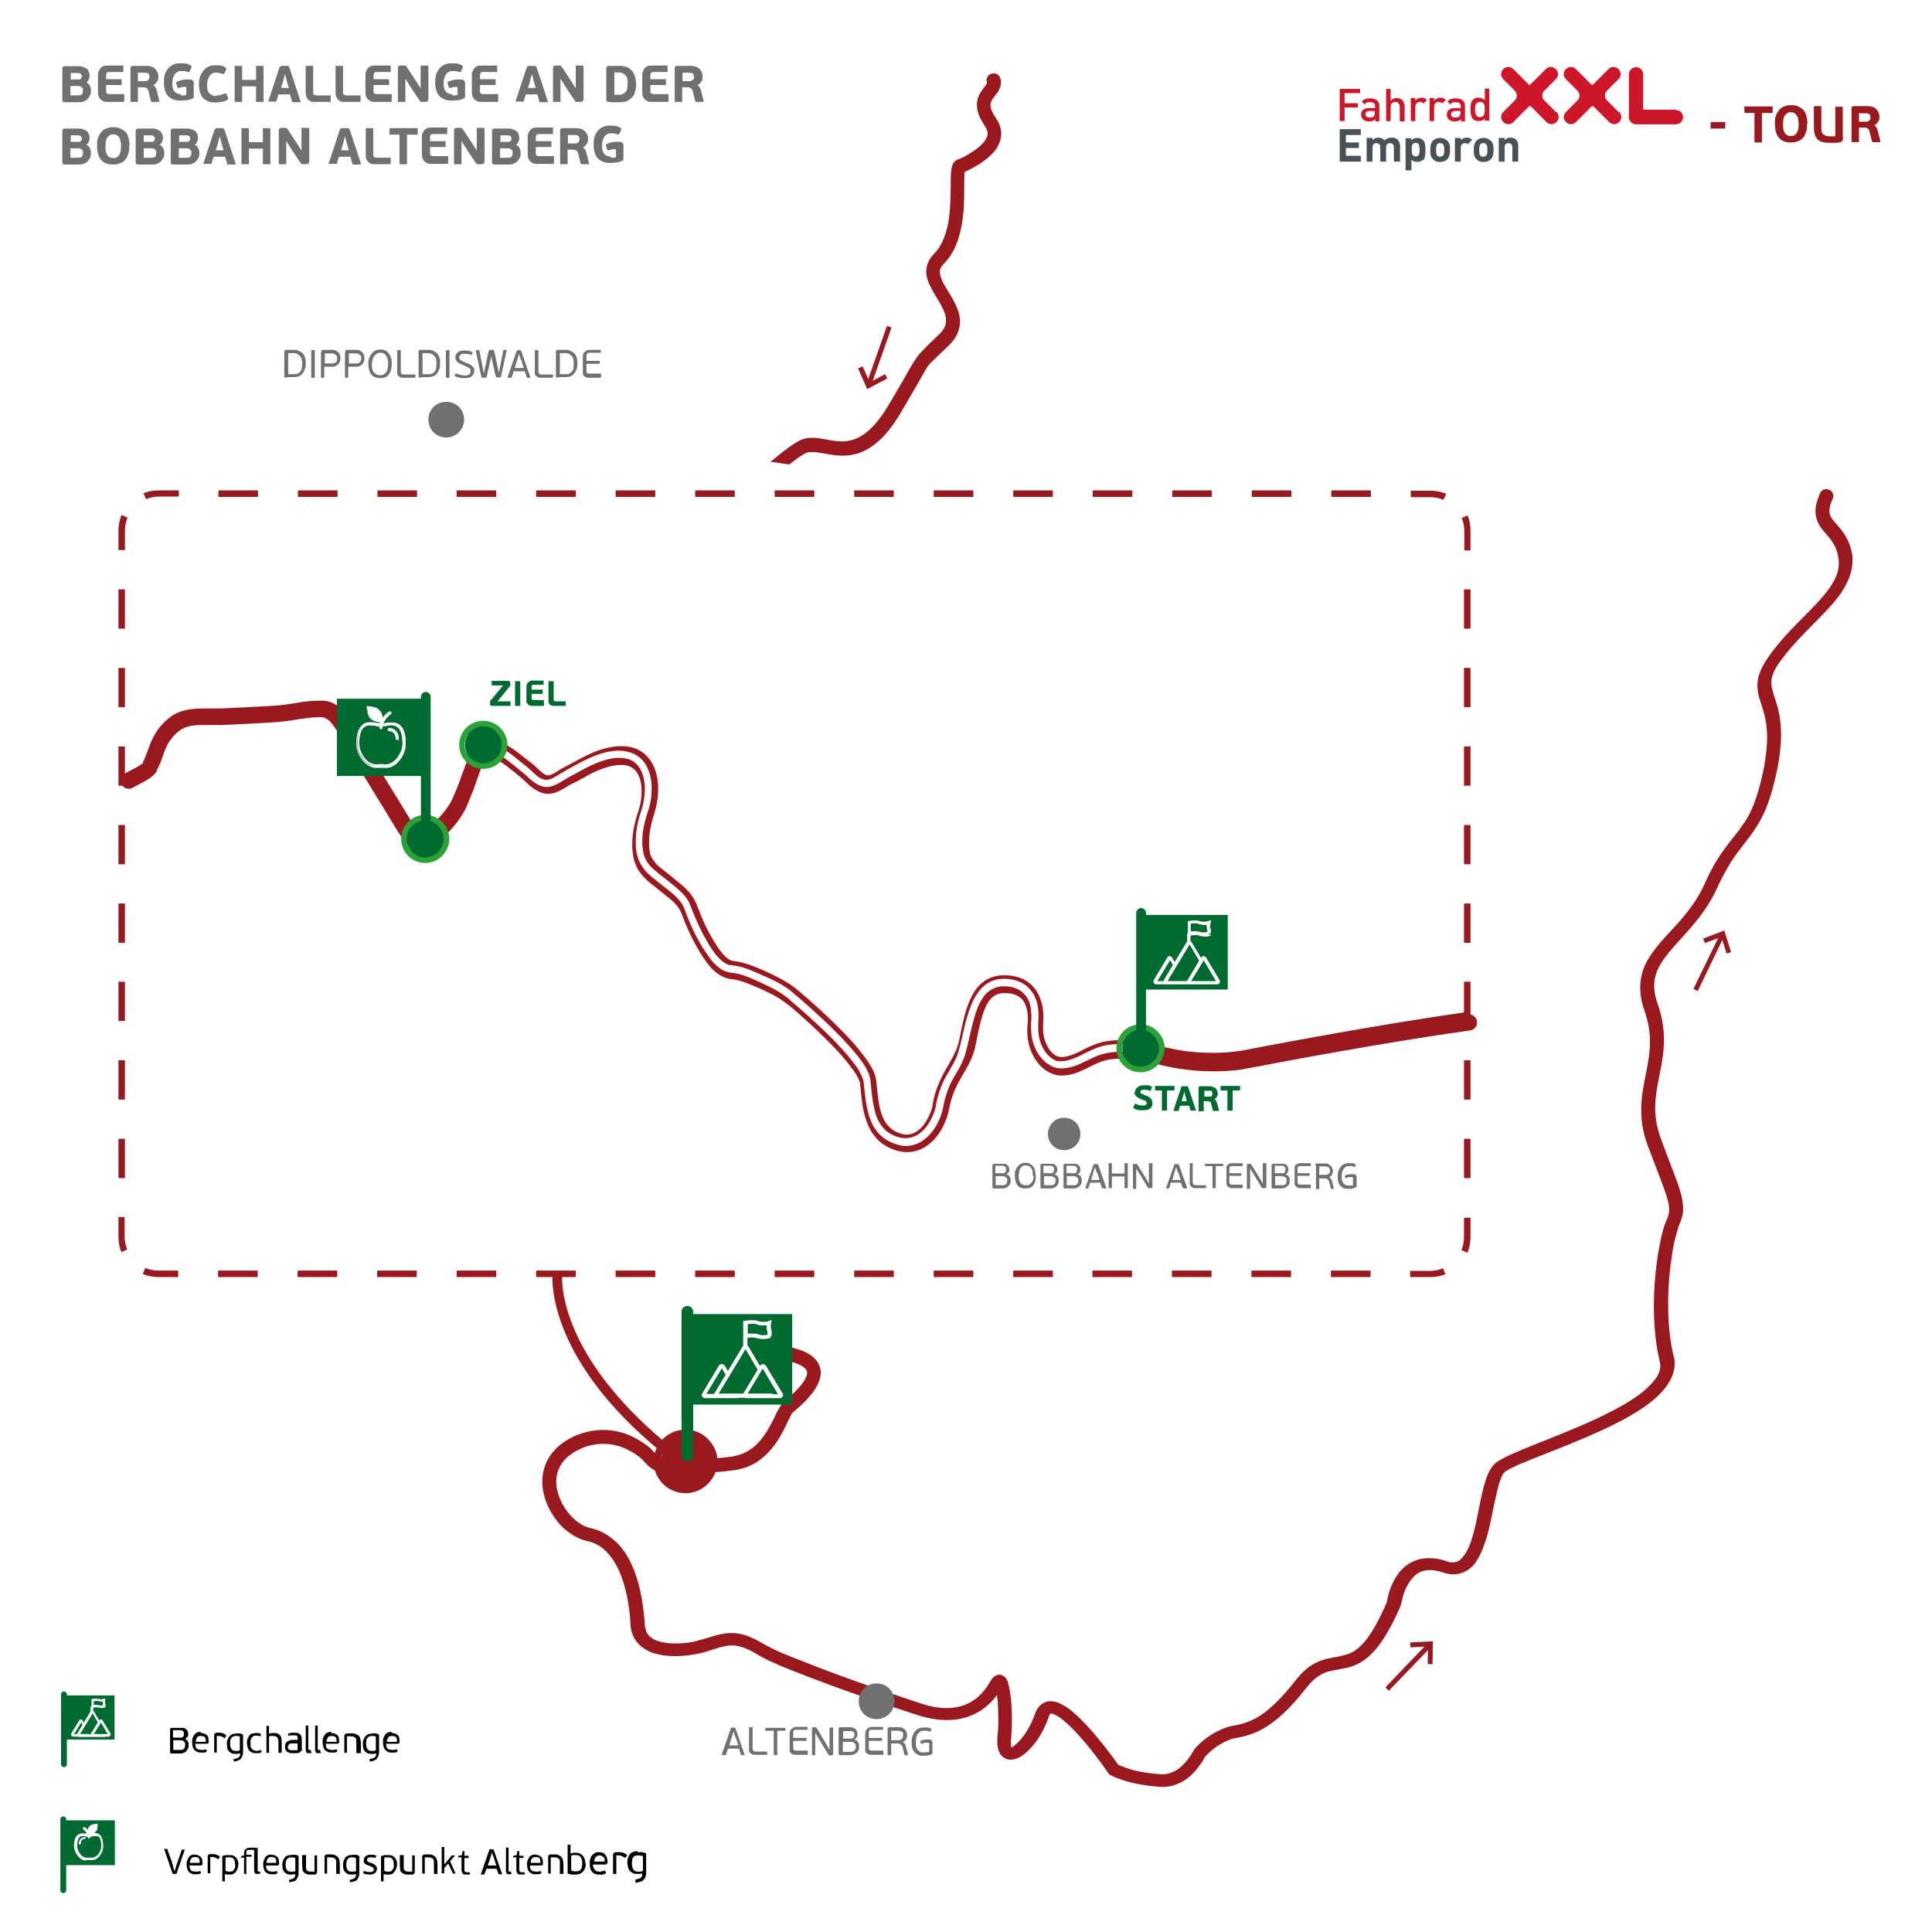 <?xml version="1.0" encoding="UTF-8"?>
<svg xmlns="http://www.w3.org/2000/svg" xmlns:xlink="http://www.w3.org/1999/xlink" version="1.1" viewBox="0 0 595.3 595.3" width="1220" height="1220">
  <defs>
    <style>
      .st0 {
        fill: none;
      }

      .st1 {
        fill: #006a30;
      }

      .st2 {
        fill: #006b31;
      }

      .st3 {
        fill: #485156;
      }

      .st4 {
        fill: #2ca137;
      }

      .st5 {
        isolation: isolate;
      }

      .st6 {
        fill: #ce162b;
      }

      .st7 {
        clip-path: url(#clippath-1);
      }

      .st8 {
        clip-path: url(#clippath-3);
      }

      .st9 {
        clip-path: url(#clippath-2);
      }

      .st10 {
        fill: #9a191f;
      }

      .st11 {
        fill: #fff;
      }

      .st12 {
        fill: #6f7070;
      }

      .st13 {
        clip-path: url(#clippath);
      }

      .st14 {
        mix-blend-mode: screen;
        opacity: .6;
      }
    </style>
    <clipPath id="clippath">
      <path class="st0" d="M213.4,453.6h-10.4c-.2,0-.3-.1-.5-.2h0s0,0,0,0h0c-.7-.3-1.4-.7-1.9-1.1-.5-.4-1-.9-1.4-1.3-.8-.9-1.5-1.6-2-2-1.5-1.1-3.2-2.1-4.9-2.8-2-.8-4.1-1.2-6.2-1.2-2.5,0-4.9.5-7.2,1.6-2.8,1.3-4.6,2.9-5.7,4.6-.5.8-.9,1.6-1.1,2.4h-3.9v-2c.4-.9.8-1.9,1.4-2.8,1.6-2.4,4.1-4.5,7.4-6.1,2.9-1.3,5.9-2,9-2h0c2.6,0,5.3.5,7.8,1.5,2.1.9,4.1,2,5.9,3.4.8.6,1.4,1.3,2,1.9.6.6,1,1.1,1.5,1.5.3.2.5.4.7.4h0s0,0,0,0h0c.9.3,2.2.5,3.6.5h.1c1.8,0,3.8-.2,5.7-.2h0v3.9M204,449.4h0"/>
    </clipPath>
    <clipPath id="clippath-1">
      <polyline class="st0" points="213.4 392.5 201.9 392.5 201.9 391.5 189.7 391.5 189.7 392.5 177.4 392.5 177.4 391.5 168.3 391.5 168.3 390.3 213.4 390.3 213.4 392.5"/>
    </clipPath>
    <clipPath id="clippath-2">
      <path class="st0" d="M201.9,393.5h-12.2v-2h12.2v2M177.4,393.5h-9.2v-2h9.2v2"/>
    </clipPath>
    <clipPath id="clippath-3">
      <rect class="st0" x="411.6" y="20.7" width="107.1" height="32"/>
    </clipPath>
  </defs>
  <g class="st5">
    <g id="Ebene_1">
      <polyline class="st10" points="227.8 388.9 214 375.4 212.9 376.5 226.7 389.9 227.8 388.9"/>
      <polyline class="st10" points="226.2 383.2 226.5 388.6 221.1 388.5 221 390 228 390.2 227.7 383.2 226.2 383.2"/>
      <polyline class="st10" points="440.2 506 426.9 519.9 427.9 521 441.3 507.1"/>
      <polygon class="st10" points="434.6 507.6 440 507.3 439.9 512.7 441.4 512.8 441.5 505.7 434.5 506.1 434.6 507.6 434.6 507.6"/>
      <polyline class="st10" points="530.2 287.4 521.8 304.7 523.1 305.4 531.5 288"/>
      <polygon class="st10" points="525.3 290.6 530.4 288.7 532 293.8 533.4 293.4 531.3 286.7 524.8 289.2 525.3 290.6 525.3 290.6"/>
      <polyline class="st10" points="268.3 119.1 274.7 100.9 273.3 100.4 266.9 118.6"/>
      <polygon class="st10" points="272.7 115.3 268 117.8 265.8 112.9 264.4 113.5 267.2 119.9 273.4 116.6 272.7 115.3 272.7 115.3"/>
      <g>
        <path class="st12" d="M228.6,540.8c0,0-.1,0-.2,0,0,0,0,0-.1-.2l-.6-1.8h-3.4l-.6,1.8c0,.1-.1.2-.3.2h-.8c0,0-.1,0-.2,0,0,0,0,0,0-.2l2.7-7.8c0-.2.1-.3.2-.4,0,0,.2,0,.4-.1h.4c.2,0,.4,0,.4.1,0,0,.1.2.2.4l2.7,7.8c0,0,0,.1,0,.2,0,0,0,0-.2,0h-.8ZM226.6,535.3l-.6-1.8h0l-.5,1.7-.8,2.6h2.8l-.8-2.5Z"/>
        <path class="st12" d="M236.3,540.7s0,0-.1,0h-3.5c-.4,0-.7,0-1-.2s-.5-.3-.6-.4c-.2-.2-.3-.4-.3-.7s0-.5,0-.8v-6.2c0,0,0-.1,0-.2,0,0,0,0,.2,0h.7c0,0,.1,0,.2,0,0,0,0,0,0,.2v6.3c0,.7.3,1,1,1h3.4c0,0,.1,0,.1,0,0,0,0,0,0,.1v.6c0,0,0,.1,0,.2Z"/>
      </g>
      <g>
        <path class="st12" d="M238.3,533.3h-2.4c0,0-.1,0-.1,0s0,0,0-.2v-.6c0,0,0-.1,0-.1s0,0,.1,0h6c0,0,.1,0,.1,0,0,0,0,0,0,.1v.6c0,0,0,.1,0,.2,0,0,0,0-.1,0h-2.4v7.3c0,0,0,.1,0,.2,0,0,0,0-.2,0h-.7c0,0-.1,0-.2,0,0,0,0,0,0-.2v-7.3Z"/>
        <path class="st12" d="M248.8,540.7s0,0-.2,0h-3.4c-.4,0-.7,0-1-.2-.3-.1-.5-.3-.6-.4-.2-.2-.3-.4-.3-.7s0-.5,0-.8v-4.3c0-.3,0-.5.1-.8s.2-.5.4-.7.4-.3.6-.5c.3-.1.6-.2.9-.2h3.3c0,0,.1,0,.2,0,0,0,0,.1,0,.2v.5c0,0,0,.2,0,.2,0,0,0,0-.2,0h-3.3c-.3,0-.6,0-.7.2-.1.1-.2.4-.2.7v1.6h3.9c0,0,.1,0,.2,0,0,0,0,.1,0,.2v.5c0,0,0,.1,0,.2,0,0,0,0-.2,0h-3.9v2.1c0,.3,0,.5.2.7.1.2.4.2.7.2h3.4c0,0,.2,0,.2,0,0,0,0,.1,0,.2v.5c0,0,0,.2,0,.2Z"/>
        <path class="st12" d="M255.7,532.5c0,0,0-.1,0-.2,0,0,0,0,.2,0h.6c0,0,.1,0,.2,0,0,0,0,0,0,.2v7.7c0,.2,0,.4-.1.5,0,.1-.2.2-.5.2h-.3c-.2,0-.3,0-.4-.1,0,0-.2-.2-.3-.4l-2.9-4.8-1-1.7h0v6.7c0,0,0,.1,0,.2s0,0-.2,0h-.6c0,0-.1,0-.2,0s0,0,0-.2v-7.7c0-.2,0-.4.1-.5,0-.1.2-.2.5-.2h.3c.2,0,.3,0,.4.1,0,0,.2.2.3.4l2.8,4.7,1,1.8h0v-6.7Z"/>
        <path class="st12" d="M263.5,536.1c.3,0,.5.2.6.4.2.2.3.3.4.5.1.2.2.4.2.6s0,.4,0,.7c0,.4,0,.7-.2,1-.1.3-.3.6-.6.8s-.5.4-.9.5c-.3.1-.7.2-1.1.2h-2.9c-.2,0-.4,0-.5-.1,0,0-.1-.3-.1-.5v-7.3c0-.2,0-.4.1-.5s.3-.2.5-.2h2.7c.4,0,.7,0,1,.1.3,0,.6.2.8.4s.4.4.5.7c.1.3.2.6.2,1s0,.7-.3,1c-.2.3-.4.5-.8.7h0ZM259.7,535.7h2.2c.1,0,.3,0,.4,0,.2,0,.3-.1.5-.2.1,0,.3-.2.4-.4,0-.2.1-.4.1-.6s-.1-.6-.3-.8c-.2-.2-.5-.3-.9-.3h-2.3v2.4ZM263.7,538.2c0-.5-.1-.8-.4-1.1-.3-.3-.7-.4-1.3-.4h-2.3v3.1h2.3c.3,0,.6,0,.9-.2.2-.1.4-.2.5-.4.1-.2.2-.3.3-.5,0-.2,0-.4,0-.5Z"/>
        <path class="st12" d="M272.1,540.7s0,0-.2,0h-3.4c-.4,0-.7,0-1-.2-.3-.1-.5-.3-.6-.4-.2-.2-.3-.4-.3-.7s0-.5,0-.8v-4.3c0-.3,0-.5.1-.8s.2-.5.4-.7.4-.3.6-.5c.3-.1.6-.2.9-.2h3.3c0,0,.1,0,.2,0,0,0,0,.1,0,.2v.5c0,0,0,.2,0,.2,0,0,0,0-.2,0h-3.3c-.3,0-.6,0-.7.2-.1.1-.2.4-.2.7v1.6h3.9c0,0,.1,0,.2,0,0,0,0,.1,0,.2v.5c0,0,0,.1,0,.2,0,0,0,0-.2,0h-3.9v2.1c0,.3,0,.5.2.7.1.2.4.2.7.2h3.4c0,0,.2,0,.2,0,0,0,0,.1,0,.2v.5c0,0,0,.2,0,.2Z"/>
        <path class="st12" d="M273.5,532.9c0-.2,0-.4.1-.5,0-.1.3-.2.5-.2h2.8c.4,0,.7,0,1.1.2.3.1.6.3.8.5.2.2.4.5.5.8.1.3.2.6.2,1s-.1.9-.4,1.3c-.2.4-.6.6-1,.8h0c.3.2.6.3.7.5.1.2.3.5.3.8l.7,2.6s0,0,0,.1,0,0-.2,0h-.8s0,0-.1,0c0,0,0,0,0-.1l-.6-2.3c0-.2-.1-.4-.3-.6-.1-.2-.2-.3-.4-.4-.1,0-.3-.1-.5-.2-.2,0-.4,0-.6,0h-1.7v3.4c0,0,0,.1,0,.2,0,0,0,0-.2,0h-.7c0,0-.1,0-.2,0,0,0,0,0,0-.2v-7.7ZM278.3,534.7c0-.2,0-.3,0-.5,0-.2-.1-.3-.3-.5-.1-.1-.3-.2-.5-.3-.2,0-.5-.1-.8-.1h-2.1v2.9h2c.3,0,.5,0,.8-.1s.4-.2.5-.3c.1-.1.2-.3.3-.5s0-.4,0-.6Z"/>
        <path class="st12" d="M284.6,539.9c0,0,.2,0,.3,0,.1,0,.3,0,.4,0,.2,0,.3,0,.5,0,.2,0,.3,0,.5-.2v-2.7c0,0-.2,0-.2,0s-.2,0-.2,0c-.3,0-.6,0-.9,0-.3,0-.6.2-.9.3,0,0-.2,0-.2,0s0,0-.1,0l-.2-.5c0,0,0-.2,0-.3.3-.2.6-.3.9-.4.4,0,.7-.1,1.1-.1s.4,0,.5,0,.3,0,.4,0c.3,0,.5.2.6.3.1.1.2.4.2.7v3.1c0,.2,0,.3-.2.4-.2.1-.5.2-.7.3-.3,0-.5.1-.8.2-.2,0-.5,0-.7,0-.2,0-.4,0-.5,0-.6,0-1.1,0-1.5-.3s-.8-.4-1.1-.8c-.3-.4-.6-.8-.7-1.3-.2-.5-.2-1.2-.2-1.9s0-1.3.3-1.8c.2-.6.4-1,.7-1.4s.7-.7,1.2-.9c.5-.2,1-.3,1.6-.3s.7,0,1.1,0,.8.2,1.2.4c0,0,0,0,0,0,0,0,0,.1,0,.2l-.3.6c0,0,0,0,0,.1,0,0,0,0-.1,0-.3-.1-.6-.2-.9-.3-.3,0-.7,0-1,0-.5,0-.9,0-1.2.3s-.6.4-.8.8c-.2.3-.4.7-.4,1.1,0,.4-.1.8-.1,1.3s0,.9.1,1.3c0,.4.2.7.4,1,.2.3.5.5.8.7s.8.2,1.3.2Z"/>
      </g>
      <g>
        <path class="st12" d="M88.2,116.4c-.2,0-.4,0-.5-.1s-.1-.3-.1-.5v-7.3c0-.2,0-.4.1-.5,0-.1.3-.2.5-.2h2.2c.6,0,1.2,0,1.7.3s.9.5,1.2.8c.3.4.6.8.7,1.3.2.5.2,1.1.2,1.7s0,1.2-.2,1.7-.4,1-.7,1.4c-.3.4-.7.7-1.1.9-.5.2-1,.3-1.6.3h-2.3ZM93.1,112.1c0-.4,0-.9-.1-1.3s-.2-.7-.5-1c-.2-.3-.5-.5-.8-.7-.3-.2-.8-.3-1.3-.3h-1.6v6.5h1.7c.5,0,.9,0,1.3-.2.3-.2.6-.4.8-.7.2-.3.4-.6.4-1s.1-.8.1-1.3Z"/>
        <path class="st12" d="M95.9,108.1c0,0,0-.1,0-.2,0,0,0,0,.2,0h.7c0,0,.1,0,.2,0,0,0,0,0,0,.2v8.1c0,0,0,.1,0,.2,0,0,0,0-.2,0h-.7c0,0-.1,0-.2,0,0,0,0,0,0-.2v-8.1Z"/>
        <path class="st12" d="M99,108.5c0-.2,0-.4.1-.5s.2-.2.5-.2h2.8c.4,0,.7,0,1,.2s.6.3.8.5.4.5.5.8c.1.3.2.7.2,1s0,.5-.1.8c0,.3-.2.6-.4.9s-.5.5-.8.7c-.4.2-.8.3-1.4.3h-2.3v3.2c0,0,0,.1,0,.2,0,0,0,0-.2,0h-.6c0,0-.1,0-.2,0,0,0,0,0,0-.2v-7.7ZM103.9,110.5c0-.2,0-.3,0-.5s-.1-.3-.3-.5c-.1-.1-.3-.3-.5-.4s-.5-.2-.9-.2h-2.1v3.1h2.1c.6,0,1-.1,1.3-.4.3-.3.4-.6.4-1.1Z"/>
        <path class="st12" d="M106.4,108.5c0-.2,0-.4.1-.5s.2-.2.5-.2h2.8c.4,0,.7,0,1,.2s.6.3.8.5.4.5.5.8c.1.3.2.7.2,1s0,.5-.1.8c0,.3-.2.6-.4.9s-.5.5-.8.7c-.4.2-.8.3-1.4.3h-2.3v3.2c0,0,0,.1,0,.2,0,0,0,0-.2,0h-.6c0,0-.1,0-.2,0,0,0,0,0,0-.2v-7.7ZM111.3,110.5c0-.2,0-.3,0-.5s-.1-.3-.3-.5c-.1-.1-.3-.3-.5-.4s-.5-.2-.9-.2h-2.1v3.1h2.1c.6,0,1-.1,1.3-.4.3-.3.4-.6.4-1.1Z"/>
        <path class="st12" d="M120.7,112.1c0,1.4-.3,2.5-.9,3.3-.6.8-1.5,1.1-2.7,1.1s-2.1-.4-2.7-1.1c-.6-.8-.9-1.8-.9-3.2s0-1.3.3-1.9c.2-.5.4-1,.8-1.4.3-.4.7-.7,1.1-.9.4-.2.9-.3,1.4-.3s1.1,0,1.6.3c.5.2.8.5,1.1.9s.5.8.7,1.4c.2.5.2,1.1.2,1.8ZM119.6,112.2c0-.4,0-.9-.1-1.3s-.2-.8-.4-1.1c-.2-.3-.4-.6-.7-.8-.3-.2-.7-.3-1.2-.3s-.8,0-1.1.3c-.3.2-.6.4-.8.7s-.4.7-.5,1.1-.2.8-.2,1.3,0,1,.1,1.4c0,.4.2.8.4,1.1s.4.5.8.7c.3.2.7.3,1.2.3s.9,0,1.2-.3c.3-.2.6-.4.8-.8s.3-.7.4-1.1c0-.4.1-.8.1-1.3Z"/>
        <path class="st12" d="M127.9,116.4s0,0-.1,0h-3.5c-.4,0-.7,0-1-.2s-.5-.3-.6-.4c-.2-.2-.3-.4-.3-.7,0-.3,0-.5,0-.8v-6.2c0,0,0-.1,0-.2,0,0,0,0,.2,0h.7c0,0,.1,0,.2,0s0,0,0,.2v6.3c0,.7.3,1,1,1h3.4c0,0,.1,0,.1,0,0,0,0,0,0,.1v.6c0,0,0,.1,0,.2Z"/>
        <path class="st12" d="M129.6,116.4c-.2,0-.4,0-.5-.1s-.1-.3-.1-.5v-7.3c0-.2,0-.4.1-.5,0-.1.3-.2.5-.2h2.2c.6,0,1.2,0,1.7.3s.9.5,1.2.8c.3.4.6.8.7,1.3.2.5.2,1.1.2,1.7s0,1.2-.2,1.7-.4,1-.7,1.4c-.3.4-.7.7-1.1.9-.5.2-1,.3-1.6.3h-2.3ZM134.5,112.1c0-.4,0-.9-.1-1.3s-.2-.7-.5-1c-.2-.3-.5-.5-.8-.7-.3-.2-.8-.3-1.3-.3h-1.6v6.5h1.7c.5,0,.9,0,1.3-.2.3-.2.6-.4.8-.7.2-.3.4-.6.4-1s.1-.8.1-1.3Z"/>
        <path class="st12" d="M137.4,108.1c0,0,0-.1,0-.2,0,0,0,0,.2,0h.7c0,0,.1,0,.2,0,0,0,0,0,0,.2v8.1c0,0,0,.1,0,.2,0,0,0,0-.2,0h-.7c0,0-.1,0-.2,0,0,0,0,0,0-.2v-8.1Z"/>
        <path class="st12" d="M146.1,114.1c0,.4,0,.8-.2,1.1s-.4.6-.6.8c-.3.2-.6.4-.9.4s-.8.1-1.2.1-.5,0-.7,0c-.3,0-.5,0-.8-.1s-.5-.1-.8-.2-.5-.2-.8-.3c0,0-.1-.1,0-.2l.3-.6c0,0,.1-.1.2,0,.4.2.9.3,1.3.4.4.1.9.2,1.2.2.6,0,1.1-.1,1.4-.3.3-.2.5-.6.5-1s0-.4-.1-.6c0-.2-.2-.3-.4-.4-.2-.1-.4-.3-.6-.4-.3-.1-.5-.2-.9-.4-.4-.2-.8-.3-1.2-.5-.3-.2-.6-.3-.8-.5s-.4-.4-.5-.6-.2-.5-.2-.8c0-.7.2-1.2.7-1.6.5-.4,1.1-.6,2-.6s.8,0,1.3.1c.4,0,.9.2,1.3.4,0,0,.1.1,0,.2l-.3.7c0,0,0,0,0,0,0,0,0,0,0,0-.4-.2-.8-.3-1.2-.3s-.7-.1-1.1-.1c-.5,0-.9.1-1.1.3s-.4.5-.4.8,0,.4.1.5.2.3.4.4c.2.1.4.2.7.4.3.1.6.2.9.4.3.1.7.3,1,.4.3.1.6.3.8.5.2.2.4.4.6.7.1.3.2.6.2,1Z"/>
        <path class="st12" d="M151.5,109.2l-.4,1.9-1.1,4.8c0,.2,0,.3-.2.4,0,0-.2.1-.4.1h-.5c-.2,0-.3,0-.4,0-.1,0-.2-.2-.2-.4l-1.7-7.9c0-.1,0-.2,0-.2h.9c.1,0,.2,0,.2.1l1,5.1.4,2h0l.4-2,1-4.7c0-.1,0-.3.2-.4,0-.1.2-.2.5-.2h.5c.2,0,.3,0,.4.1,0,0,.1.2.2.4l1,4.6.4,2h0l.4-2,1-5c0,0,0-.1.2-.1h.8c0,0,.1,0,0,.2l-1.7,7.9c0,.2-.1.3-.2.4-.1,0-.2,0-.4,0h-.5c-.2,0-.3,0-.4-.1,0,0-.1-.2-.2-.4l-1.1-4.9-.4-1.9h0Z"/>
      </g>
      <g>
        <path class="st12" d="M162.6,116.4c0,0-.1,0-.2,0,0,0,0,0-.1-.2l-.6-1.8h-3.4l-.6,1.8c0,.1-.1.2-.3.2h-.8c0,0-.1,0-.2,0,0,0,0,0,0-.2l2.7-7.8c0-.2.1-.3.2-.4,0,0,.2,0,.4-.1h.4c.2,0,.4,0,.4.1,0,0,.1.2.2.4l2.7,7.8c0,0,0,.1,0,.2,0,0,0,0-.2,0h-.8ZM160.5,110.9l-.6-1.8h0l-.5,1.7-.8,2.6h2.8l-.8-2.5Z"/>
        <path class="st12" d="M170.3,116.4s0,0-.1,0h-3.5c-.4,0-.7,0-1-.2s-.5-.3-.6-.4c-.2-.2-.3-.4-.3-.7,0-.3,0-.5,0-.8v-6.2c0,0,0-.1,0-.2,0,0,0,0,.2,0h.7c0,0,.1,0,.2,0s0,0,0,.2v6.3c0,.7.3,1,1,1h3.4c0,0,.1,0,.1,0,0,0,0,0,0,.1v.6c0,0,0,.1,0,.2Z"/>
        <path class="st12" d="M171.9,116.4c-.2,0-.4,0-.5-.1s-.1-.3-.1-.5v-7.3c0-.2,0-.4.1-.5,0-.1.3-.2.5-.2h2.2c.6,0,1.2,0,1.7.3s.9.5,1.2.8c.3.4.6.8.7,1.3.2.5.2,1.1.2,1.7s0,1.2-.2,1.7-.4,1-.7,1.4c-.3.4-.7.7-1.1.9-.5.2-1,.3-1.6.3h-2.3ZM176.8,112.1c0-.4,0-.9-.1-1.3s-.2-.7-.5-1c-.2-.3-.5-.5-.8-.7-.3-.2-.8-.3-1.3-.3h-1.6v6.5h1.7c.5,0,.9,0,1.3-.2.3-.2.6-.4.8-.7.2-.3.4-.6.4-1s.1-.8.1-1.3Z"/>
      </g>
      <path class="st12" d="M185.1,116.4s0,0-.2,0h-3.4c-.4,0-.7,0-1-.2-.3-.1-.5-.3-.6-.4-.2-.2-.3-.4-.3-.7,0-.3,0-.5,0-.8v-4.3c0-.3,0-.5.1-.8,0-.3.2-.5.4-.7.2-.2.4-.3.6-.5.3-.1.6-.2.9-.2h3.3c0,0,.1,0,.2,0s0,.1,0,.2v.5c0,0,0,.2,0,.2,0,0,0,0-.2,0h-3.3c-.3,0-.6,0-.7.2s-.2.4-.2.7v1.6h3.9c0,0,.1,0,.2,0,0,0,0,.1,0,.2v.5c0,0,0,.1,0,.2,0,0,0,0-.2,0h-3.9v2.1c0,.3,0,.5.2.7.1.2.4.2.7.2h3.4c0,0,.2,0,.2,0,0,0,0,.1,0,.2v.5c0,0,0,.2,0,.2Z"/>
      <path class="st12" d="M137.5,134.8c3,0,5.5-2.4,5.5-5.5s-2.4-5.5-5.5-5.5-5.5,2.4-5.5,5.5,2.4,5.5,5.5,5.5h0Z"/>
      <g>
        <path class="st12" d="M285,246.5c0,0,.2,0,.4,0,.2,0,.3,0,.5,0s.4,0,.6-.1.4-.1.6-.2v-3.4c-.1,0-.2,0-.3,0s-.2,0-.3,0c-.4,0-.7,0-1.1.1-.4,0-.7.2-1.1.4-.1,0-.2,0-.2,0,0,0,0,0-.1-.1l-.3-.7c0-.1,0-.2.1-.3.3-.2.7-.4,1.2-.5.5-.1.9-.2,1.4-.2s.5,0,.6,0c.2,0,.3,0,.5,0,.4,0,.6.2.8.4.1.2.2.5.2.8v3.8c0,.2,0,.4-.2.4-.3.2-.6.3-.9.4s-.6.2-.9.2c-.3,0-.6,0-.9.1-.3,0-.5,0-.7,0-.7,0-1.3-.1-1.9-.3s-1-.5-1.4-1c-.4-.4-.7-1-.9-1.6s-.3-1.5-.3-2.4.1-1.6.3-2.3c.2-.7.5-1.3.9-1.7.4-.5.9-.8,1.4-1.1.6-.3,1.2-.4,1.9-.4s.9,0,1.4.1c.5,0,1,.2,1.5.5,0,0,0,0,.1.1,0,0,0,.1,0,.2l-.3.7c0,0,0,.1-.1.1,0,0,0,0-.2,0-.3-.2-.7-.3-1.1-.4-.4,0-.8-.1-1.2-.1-.6,0-1.1.1-1.5.4-.4.2-.7.5-1,.9s-.4.8-.6,1.3c-.1.5-.2,1-.2,1.6s0,1.1.1,1.6.3.9.5,1.3c.2.4.6.6,1,.8.4.2.9.3,1.6.3Z"/>
        <path class="st12" d="M297.4,247.5s0,0-.2,0h-4.3c-.5,0-.9,0-1.2-.2-.3-.1-.6-.3-.8-.6s-.3-.5-.4-.8c0-.3-.1-.6-.1-1v-7.7c0-.1,0-.2,0-.2s.1,0,.2,0h.8c.1,0,.2,0,.2,0s0,.1,0,.2v7.8c0,.8.4,1.2,1.2,1.2h4.2c0,0,.1,0,.2,0,0,0,0,.1,0,.2v.7c0,0,0,.2,0,.2Z"/>
        <path class="st12" d="M305.4,247.5c0,0-.2,0-.2,0,0,0-.1,0-.1-.2l-.8-2.2h-4.2l-.8,2.2c0,.1-.2.2-.3.2h-1c0,0-.2,0-.2,0,0,0,0-.1,0-.2l3.4-9.6c0-.2.2-.4.3-.5,0,0,.3-.1.5-.1h.5c.3,0,.5,0,.5.1,0,0,.2.2.3.5l3.4,9.6c0,0,0,.1,0,.2,0,0,0,0-.2,0h-1ZM302.9,240.8l-.7-2.2h0l-.7,2.1-1,3.2h3.5l-1-3.1Z"/>
        <path class="st12" d="M315,244.7c0,.5,0,.9-.3,1.3-.2.4-.5.7-.8.9-.3.2-.7.4-1.2.6-.5.1-.9.2-1.5.2s-.6,0-.9,0c-.3,0-.6,0-1-.1s-.7-.1-1-.2c-.3-.1-.6-.2-.9-.4-.1,0-.1-.2,0-.3l.4-.8c0-.1.1-.1.2,0,.5.2,1.1.4,1.6.5.6.1,1.1.2,1.5.2.8,0,1.4-.1,1.8-.4.4-.3.6-.7.6-1.2s0-.5-.2-.7c-.1-.2-.3-.4-.5-.5s-.5-.3-.8-.5c-.3-.1-.7-.3-1.1-.4-.5-.2-1-.4-1.4-.6-.4-.2-.8-.4-1-.7-.3-.2-.5-.5-.6-.8-.1-.3-.2-.6-.2-1,0-.8.3-1.5.9-2s1.4-.8,2.5-.8,1,0,1.6.1c.6,0,1.1.2,1.6.5.1,0,.1.1.1.3l-.3.8c0,0,0,.1,0,.1,0,0,0,0-.1,0-.5-.2-1-.3-1.5-.4s-.9-.1-1.3-.1c-.6,0-1.1.1-1.4.4-.3.3-.5.6-.5,1s0,.5.2.6c.1.2.3.3.5.5.2.1.5.3.8.4.3.1.7.3,1.2.5.4.2.8.3,1.2.5s.7.4,1,.6.5.5.7.9c.2.3.3.7.3,1.2Z"/>
        <path class="st12" d="M323.2,237.3c0-.1,0-.2,0-.2,0,0,.1,0,.2,0h.8c.1,0,.2,0,.2,0,0,0,0,.1,0,.2v10c0,.1,0,.2,0,.2,0,0-.1,0-.2,0h-.8c-.1,0-.2,0-.2,0,0,0,0-.1,0-.2v-4.7h-5.3v4.7c0,.1,0,.2,0,.2,0,0-.1,0-.2,0h-.8c0,0-.2,0-.2,0,0,0,0-.1,0-.2v-10c0-.1,0-.2,0-.2,0,0,.1,0,.2,0h.8c.1,0,.2,0,.2,0,0,0,0,.1,0,.2v4.1h5.3v-4.1Z"/>
        <path class="st12" d="M326.8,237.3c0-.1,0-.2,0-.2,0,0,.1,0,.2,0h.9c0,0,.2,0,.2,0,0,0,0,.1,0,.2v5.6c0,.6,0,1.1.1,1.6,0,.4.2.8.5,1.1.2.3.6.5,1,.7s1,.2,1.7.2.4,0,.8,0c.4,0,.8,0,1.2-.1v-9c0-.1,0-.2,0-.2,0,0,.1,0,.2,0h.9c0,0,.1,0,.2,0,0,0,0,.1,0,.2v8.9c0,.4,0,.6-.2.9-.2.2-.4.4-.9.5-.4,0-.8.1-1.2.1-.4,0-.8,0-1.1,0-.8,0-1.5,0-2.1-.2-.6-.2-1-.4-1.4-.8-.4-.4-.6-.8-.8-1.5-.2-.6-.2-1.4-.2-2.3v-5.7ZM330.3,235.6c0,.2,0,.4-.3.6s-.4.2-.6.2-.4,0-.6-.2c-.2-.2-.3-.4-.3-.6s0-.4.3-.5c.2-.2.4-.2.6-.2s.4,0,.6.2c.2.2.3.3.3.5ZM333,235.6c0,.2,0,.4-.3.6s-.4.2-.6.2-.4,0-.6-.2-.2-.4-.2-.6,0-.4.2-.5c.2-.2.4-.2.6-.2s.4,0,.6.2c.2.2.3.3.3.6Z"/>
        <path class="st12" d="M339.3,238.3h-2.9c0,0-.1,0-.2,0,0,0,0,0,0-.2v-.7c0,0,0-.1,0-.2,0,0,0,0,.2,0h7.3c0,0,.1,0,.2,0,0,0,0,0,0,.2v.7c0,0,0,.2,0,.2,0,0,0,0-.2,0h-3v9c0,.1,0,.2,0,.2,0,0-.1,0-.2,0h-.9c-.1,0-.2,0-.2,0,0,0,0-.1,0-.2v-9Z"/>
        <path class="st12" d="M347.5,238.3h-2.9c0,0-.1,0-.2,0,0,0,0,0,0-.2v-.7c0,0,0-.1,0-.2,0,0,0,0,.2,0h7.3c0,0,.1,0,.2,0,0,0,0,0,0,.2v.7c0,0,0,.2,0,.2,0,0,0,0-.2,0h-3v9c0,.1,0,.2,0,.2,0,0-.1,0-.2,0h-.9c-.1,0-.2,0-.2,0,0,0,0-.1,0-.2v-9Z"/>
        <path class="st12" d="M360.4,247.5c0,0-.1,0-.2,0h-4.2c-.5,0-.9,0-1.2-.2-.3-.1-.6-.3-.8-.6-.2-.2-.3-.5-.4-.8,0-.3-.1-.6-.1-1v-5.4c0-.3,0-.7.1-1s.2-.6.4-.8c.2-.2.5-.4.8-.6.3-.1.7-.2,1.2-.2h4.1c.1,0,.2,0,.2,0,0,0,0,.1,0,.2v.6c0,.1,0,.2,0,.2,0,0-.1,0-.2,0h-4.1c-.4,0-.7,0-.9.3-.2.2-.3.5-.3.9v1.9h4.8c.1,0,.2,0,.2,0,0,0,0,.1,0,.2v.6c0,.1,0,.2,0,.2,0,0-.1,0-.2,0h-4.8v2.6c0,.3,0,.6.3.8.2.2.5.3.9.3h4.2c.1,0,.2,0,.2,0,0,0,0,.1,0,.2v.6c0,.1,0,.2,0,.2Z"/>
      </g>
      <path class="st12" d="M310.5,265.3c3.7,0,6.7-3,6.7-6.7s-3-6.7-6.7-6.7-6.7,3-6.7,6.7,3,6.7,6.7,6.7"/>
      <path class="st10" d="M306.9,36.4c-.7-1-1.2-1.9-1.4-2.5-.3-.7-.3-1.2-.3-1.6,0-.5.1-.8.3-1.2.3-.6.8-1.3,1.5-2.1.3-.4.7-.9.9-1.5.3-.6.5-1.3.5-2.1,0-.4,0-.9-.2-1.3-.3-1.1-1.5-1.8-2.7-1.4-1.1.3-1.8,1.5-1.4,2.7h0c0,0,0,.2,0,.2,0,.1-.2.4-.4.7-.4.5-1,1.3-1.6,2.2-.6,1-1.1,2.3-1.1,3.8,0,1,.2,2,.6,3.1.4,1.1,1.1,2.2,1.9,3.5.6.9.8,1.6.8,2.2,0,.4,0,.8-.3,1.3-.3.8-1,1.6-1.9,2.5-1.3,1.2-3.1,2.3-4.5,3.1-.7.4-1.3.7-1.8.9-.2.1-.4.2-.5.2h-.1c0,0,0,0,0,0h0s0,0,0,0c-.4.1-.7.4-1,.6-.5.5-.7,1-.8,1.4-.3.8-.3,1.6-.4,2.5-.1,1.6,0,3.5-.1,5.6,0,3.2-.2,7-.9,10.4-.4,1.7-.9,3.3-1.6,4.8-.7,1.5-1.5,2.7-2.6,3.8-.8.8-1.4,1.7-1.8,2.6-.4.9-.6,1.9-.6,2.8,0,1.7.5,3.1,1.2,4.5,1,2.1,2.3,4,3.3,5.8.5.9.9,1.8,1.2,2.6.3.8.4,1.6.4,2.3,0,.6-.1,1.2-.4,1.9-.3.7-.8,1.4-1.6,2.2-2.3,2.2-3.7,3.5-4.7,4.6-.8.8-1.4,1.4-2,2.2-.4.6-.8,1.1-1.3,1.9-.7,1.1-1.4,2.4-2.6,4.5-1.2,2.1-2.8,4.8-5.1,8.7-2.9,4.9-5.6,7.7-7.9,9.2-2.3,1.5-4.4,2-6.4,2-1.5,0-3-.2-4.5-.5-1.5-.3-3.1-.6-4.8-.6-1,0-2,.1-3,.5-.7.2-1.3.6-2,1-1.3.8-2.8,1.9-4.6,3.3-1,.8-2.1,1.7-3.2,2.6,1.9.2,3.9.6,5.8.8,1-.8,2-1.5,2.8-2.1.6-.4,1.2-.8,1.6-1,.4-.3.8-.4,1-.5.5-.2,1-.2,1.7-.2,1.1,0,2.4.2,4,.5,1.6.3,3.3.6,5.3.6,2.7,0,5.8-.6,8.8-2.7,3.1-2,6.1-5.4,9.2-10.6,2.7-4.6,4.5-7.7,5.7-9.8.9-1.6,1.5-2.7,2-3.5.7-1.2,1.1-1.7,2.1-2.6,1-1,2.5-2.4,5.1-4.9,1.1-1.1,2-2.3,2.5-3.5.5-1.2.8-2.5.8-3.7,0-1.8-.5-3.4-1.2-4.9-1-2.2-2.3-4.2-3.4-6-.5-.9-1-1.7-1.2-2.5-.3-.7-.4-1.4-.4-1.9,0-.4,0-.7.2-1.1.2-.4.4-.8.9-1.3,2.5-2.5,4-5.6,4.9-8.9,1.4-4.9,1.5-10,1.5-14,0-2,0-3.7.1-4.8,0-.3,0-.5,0-.7,1.1-.5,3.2-1.5,5.4-3,1.4-1,2.8-2.1,3.9-3.5.6-.7,1-1.5,1.4-2.4.4-.9.6-1.8.6-2.9,0-1.6-.5-3.2-1.6-4.7Z"/>
      <path class="st10" d="M570.7,170.7c-.4-2.1-1.1-3.9-1.9-5.3-1.2-2.1-2.7-3.6-3.7-4.8-.5-.6-.8-1.1-1.1-1.6-.2-.5-.3-1-.3-1.6,0-.9.2-2,1-3.7.5-1.1,0-2.4-1.1-2.8-1.1-.5-2.4,0-2.8,1.1-.9,2.1-1.4,3.8-1.4,5.5,0,1.7.5,3.2,1.2,4.3.5.9,1.1,1.6,1.7,2.3.9,1.1,1.8,2,2.5,3.2.7,1.1,1.3,2.4,1.6,4.3.1.6.2,1.2.2,1.8,0,2.1-.6,4-1.8,6.1-1.8,3.1-4.8,6.3-8.3,9.8-3.5,3.5-7.4,7.4-10.8,12-1.5,2-2.5,3.7-3.2,5.3-.7,1.6-1,3.1-1,4.6,0,1.3.2,2.5.5,3.6.5,1.7,1.1,3.3,1.6,5.2.5,1.9.9,4.2.9,7.2,0,2.4-.3,5.3-.9,8.9-1.1,5.6-2.3,9.5-3.5,12.4-.9,2.2-1.9,4-3,5.5-1.6,2.4-3.4,4.4-5.4,7.1-2,2.7-4.2,6.1-6.4,11.1-3.1,7-7.8,11.7-12,16.3-2.1,2.3-4,4.6-5.5,7.1-1.5,2.5-2.4,5.4-2.4,8.7,0,2.2.4,4.6,1.3,7.1,1.2,3.5,1.7,6.6,1.7,9.5,0,3.5-.6,6.7-1.3,10.2-.7,3.4-1.4,7-1.4,10.9,0,3.3.5,6.9,1.9,10.7,2.2,5.9,3.9,10.1,5,13.2.6,1.6,1,2.9,1.3,4,.3,1.1.4,2,.4,2.8,0,1.1-.2,2-.8,3.3-.5,1.1-1,2.5-1.4,4.3-1.3,5.3-2.5,13.4-2.5,22.1,0,5.7.5,11.7,1.8,17.1.1.4.2.8.2,1.3,0,1.3-.5,2.7-1.6,4.2-1,1.3-2.4,2.7-4.1,4.1-3.1,2.4-7.1,4.7-11.6,6.9-6.7,3.3-14.2,6.2-20.4,8.7-3.1,1.2-5.9,2.4-8.2,3.4-1.1.5-2.1,1-3,1.5-.9.5-1.6.9-2.2,1.5-1,1-1.6,2.1-2.2,3.5-.9,2.3-1.6,5.2-2.2,8.2-.5,2.3-.9,4.7-1.4,6.9-.8,3.4-1.7,6.6-3,8.7-.6,1-1.3,1.8-1.9,2.3-.7.5-1.3.7-2.2.7-.5,0-1.2,0-2-.4-1.9-.6-3.6-.9-5.3-.9-2.8,0-5.2.9-7,2.3-1.4,1-2.4,2.3-3.2,3.6-1.2,1.9-1.9,3.9-2.3,5.4-.3,1.1-.4,1.9-.5,2.3-2.8,6.6-5.3,10.5-7.4,12.8-1.6,1.7-3,2.6-4.4,3.1-1.1.4-2.1.6-3.4.9-1.8.3-3.9.6-6.1,1.6-2.3,1-4.6,2.8-6.9,5.8-5,6.4-8.9,9.7-11.9,11.4-3.1,1.7-5.3,2.1-7.6,2.5-1.5.3-3.4,1-5.5,2.2-2.1,1.2-4.2,2.8-6.1,5-.1.1-.2.3-.3.5h0s0,0,0,0h0s-1,2-2.7,3.8c-.8.9-1.8,1.8-3,2.4-1.1.6-2.3,1-3.7,1-.1,0-.3,0-.4,0-4.9-.3-8.5-1.1-10.7-1.9-1.1-.4-1.9-.7-2.4-.9-.1,0-.2-.1-.3-.2-.9-1.3-3.7-5.2-7.1-9.2-2.1-2.4-4.3-4.9-6.6-6.8-1.1-1-2.2-1.8-3.4-2.4-1.1-.6-2.3-1.1-3.7-1.1-.5,0-1,0-1.6.3-.8.3-1.5.8-2,1.4-.5.6-.9,1.4-1.2,2.2-1.1,3.1-2.7,5.9-4.3,7.8-.8.9-1.6,1.6-2.2,2.1-.3.2-.6.4-.8.4,0,0,0,0,0,0,0-.2-.1-.6-.1-1.1,0-.3,0-.6,0-.9.2-2.2.3-4.4.3-6.5,0-3.3-.2-6.3-.6-8.6-.2-1.2-.4-2.1-.6-2.9-.1-.4-.3-.8-.6-1.2-.2-.2-.3-.5-.7-.7-.3-.2-.8-.5-1.4-.5-.5,0-.9.2-1.3.4-.3.2-.5.4-.7.6-.2.2-.3.3-.4.5-.2.3-.4.7-.6,1-.8,1.4-2.2,3.3-4.2,4.9-2.1,1.6-4.9,2.9-9,2.9-2.3,0-5-.4-8.2-1.5-5.2-1.7-10.5-3.5-15.7-5.3-7.1-2.5-14.2-5.1-21.2-7.9-3.6-1.4-7-2.7-10.1-4.4-1.5-.8-3.1-1.8-4.9-2.6-1.8-.8-3.8-1.4-6-1.4-.2,0-.4,0-.5,0-2,0-3.8.5-5.5,1-1.7.5-3.3,1-4.8,1.4-1.9.5-4.2.8-6.6.8-2.6,0-5.1-.4-6.8-1.3-.8-.5-1.5-1-1.9-1.7-.4-.7-.7-1.5-.8-2.6-.5-7.8-1.9-14.5-4.6-19.8-1.3-2.6-3-4.9-5.1-6.6-2.1-1.8-4.5-3-7.2-3.6-1.1-.2-2.4-.8-3.6-1.7-1.8-1.3-3.5-3.2-4.8-5.5-1.2-2.2-2-4.7-2-7,0-1.9.5-3.8,1.6-5.5,1.1-1.7,2.9-3.3,5.7-4.6,2.3-1.1,4.8-1.6,7.2-1.6,2.1,0,4.2.4,6.2,1.2,1.7.7,3.4,1.7,4.9,2.8.5.4,1.2,1.1,2,2,.4.4.8.9,1.4,1.3.5.4,1.2.8,1.9,1.1h0s0,0,0,0c1.7.6,3.5.8,5.2.8,2.1,0,4.2-.2,5.8-.2,4.3,0,8.7-.3,13-.9h0s0,0,0,0c0,0,0,0,0,0h0c3.4-.5,6.2-1.8,8.4-3.6,3.3-2.6,5.4-6.1,6.9-9,.7-1.4,1.3-2.8,1.8-3.7.2-.5.5-.9.6-1.1,0-.1.1-.2.2-.3h0c1.5-1.3,3.6-3,5.3-5.1.9-1,1.7-2.1,2.3-3.3.6-1.2,1.1-2.5,1.1-3.9,0-1.2-.4-2.5-1.2-3.6-.8-1.1-1.9-2-3.4-2.7-2.5-1.2-5-1.6-7.1-2.3-.3,0-.5-.2-.6-.3-.1-.1-.1-.1-.2-.2,0,0,0-.3,0-.6,0-.5,0-1.2.2-2.1.2-1.6.3-3.2.4-4.9h-4.3c0,1.5-.2,2.9-.4,4.4,0,.7-.2,1.6-.2,2.6,0,.5,0,.9.2,1.5.2.8.6,1.6,1.2,2.3.7.7,1.5,1.1,2.5,1.4,2.4.8,4.7,1.2,6.5,2.1,1,.5,1.5,1,1.8,1.3.3.4.3.7.4,1.1,0,.5-.2,1.2-.6,1.9-.6,1.2-1.7,2.5-3,3.8-1.2,1.2-2.6,2.4-3.6,3.3-.4.3-.6.6-.8.9-.4.6-.7,1.2-1.1,1.8-.6,1.2-1.2,2.6-2,4-1.1,2.2-2.6,4.5-4.5,6.4-1.9,1.8-4.3,3.2-7.5,3.7-4.1.6-8.3.8-12.5.8-1.9,0-3.9.2-5.7.2-1.5,0-2.8-.1-3.7-.5h0s0,0,0,0c-.2,0-.4-.2-.7-.4-.4-.3-.9-.9-1.5-1.5-.6-.6-1.2-1.3-2-1.9-1.8-1.3-3.7-2.5-5.9-3.4-2.5-1-5.2-1.5-7.8-1.5s-6.2.7-9,2c-3.4,1.6-5.8,3.7-7.4,6.1-1.6,2.4-2.3,5.2-2.3,7.8,0,4.3,1.7,8.4,4.2,11.7,1.2,1.7,2.7,3.1,4.3,4.2,1.6,1.1,3.3,2,5.2,2.4,2,.4,3.8,1.3,5.3,2.6,2.3,2,4.2,5,5.6,9,1.4,4,2.3,8.9,2.6,14.4.1,1.8.7,3.4,1.6,4.7.7,1,1.5,1.8,2.5,2.4,1.4,1,3,1.6,4.7,1.9,1.7.4,3.4.5,5.1.5,2.7,0,5.4-.4,7.6-.9,1.8-.4,3.4-1,5-1.5,1.6-.5,3-.8,4.5-.9.1,0,.2,0,.3,0,1.4,0,2.8.4,4.3,1,1.5.6,3,1.5,4.5,2.4,3.5,1.9,7.1,3.3,10.6,4.7,7.1,2.8,14.2,5.4,21.4,7.9,5.2,1.8,10.5,3.6,15.8,5.3,3.6,1.2,6.8,1.7,9.6,1.7,3.1,0,5.7-.6,7.9-1.6,3.3-1.4,5.6-3.7,7.1-5.6.1-.2.3-.3.4-.5,0,.5.1,1.1.2,1.6.1,1.6.2,3.4.2,5.4s0,4.1-.3,6.1c0,.5,0,.9,0,1.3,0,.7,0,1.4.2,2,.2.9.6,1.8,1.3,2.5.4.3.8.6,1.3.8.5.2.9.2,1.4.2.7,0,1.3-.2,1.9-.4,1-.4,1.9-1,2.8-1.8,1.3-1.2,2.7-2.7,3.9-4.6,1.2-1.9,2.3-4.1,3.1-6.5.2-.6.4-.8.5-.9h0s0,0,.2,0c.2,0,.8.1,1.6.6,1.4.7,3.1,2.2,4.9,4,2.7,2.7,5.5,6.1,7.5,8.8,1,1.3,1.9,2.5,2.5,3.4.3.4.5.8.7,1,0,.1.1.2.2.3h0c.2.3.4.5.6.7.3.2,5.2,3.1,15.8,3.8.2,0,.5,0,.7,0,2.2,0,4.2-.7,5.9-1.6,2.5-1.4,4.2-3.5,5.4-5.1.9-1.2,1.4-2.2,1.7-2.7,1.5-1.6,3.2-3,4.9-3.9,1.7-1,3.3-1.6,4.2-1.7,2.1-.4,5.2-.9,8.8-3,3.7-2.1,8-5.8,13.2-12.5,1.2-1.5,2.3-2.6,3.3-3.3,1.8-1.3,3.3-1.8,5.1-2.1,1.3-.3,2.8-.5,4.5-.9,1.2-.3,2.5-.8,3.9-1.6,2-1.2,4-3,6-5.8,2-2.8,4.1-6.5,6.3-11.7,0-.2.1-.4.2-.6h0s.4-2.9,1.8-5.5c.7-1.3,1.6-2.5,2.7-3.4,1.1-.9,2.5-1.4,4.3-1.4,1.1,0,2.4.2,3.9.7,1.1.4,2.3.6,3.3.6,1.8,0,3.4-.6,4.7-1.5,1.2-.8,2.1-1.9,2.8-3.2,1.3-2.1,2.2-4.7,3-7.4,1.1-4.1,1.8-8.5,2.7-12.2.4-1.8.8-3.5,1.3-4.8.2-.6.5-1.2.7-1.6.2-.4.5-.7.6-.8.1-.1.5-.4,1.1-.7,1-.6,2.7-1.4,4.7-2.2,3.5-1.5,8.1-3.2,13-5.2,7.4-3,15.6-6.5,22-10.5,3.2-2,6-4.2,8.1-6.6,1-1.2,1.9-2.5,2.5-3.8.6-1.3,1-2.8,1-4.3,0-.8,0-1.5-.3-2.3-1.2-5-1.7-10.6-1.7-16.1,0-5.5.5-10.9,1.2-15.3.3-2.2.7-4.2,1.2-5.8.4-1.6.8-2.9,1.1-3.6.7-1.6,1.2-3.3,1.1-5,0-1.2-.2-2.5-.5-3.8-.5-2-1.3-4.2-2.4-7.1-1.1-2.8-2.4-6.3-4-10.6-1.2-3.4-1.7-6.4-1.7-9.2,0-3.4.6-6.6,1.3-10.1.7-3.4,1.4-7,1.4-11,0-3.4-.5-7-1.9-11-.8-2.2-1.1-4-1.1-5.7,0-2.4.7-4.5,1.9-6.5,1.8-3.1,4.8-6.2,8.1-9.9,3.3-3.7,6.9-8.1,9.5-13.9,1.9-4.2,3.7-7.1,5.3-9.5,1.3-1.8,2.5-3.3,3.7-4.9,1.8-2.3,3.6-4.8,5.3-8.4,1.6-3.5,3-8,4.3-14.5.7-3.8,1-7,1-9.7,0-4.5-.8-7.8-1.6-10.3-.4-1.3-.8-2.3-1-3.3-.3-.9-.4-1.7-.4-2.5,0-.9.2-1.7.6-2.9.5-1.2,1.3-2.6,2.7-4.4,4.3-5.7,9.5-10.4,13.8-15,2.2-2.3,4.1-4.6,5.5-7.1,1.4-2.5,2.4-5.2,2.4-8.2,0-.8,0-1.7-.2-2.5Z"/>
      <path class="st12" d="M270.1,529.7c3,0,5.5-2.4,5.5-5.5s-2.4-5.5-5.5-5.5-5.5,2.4-5.5,5.5,2.4,5.5,5.5,5.5h0Z"/>
      <path class="st11" d="M48.2,150.9c-6,0-10.8,5.1-10.8,11.5v219.8c0,6.3,4.8,11.5,10.8,11.5h393.2c6,0,10.8-5.1,10.8-11.5v-219.8c0-6.3-4.8-11.5-10.8-11.5H48.2"/>
      <g>
        <image class="st14" width="432" height="258" transform="translate(28.6 143.3)"/>
        <path class="st11" d="M48.8,152.1c-6.3,0-11.4,5.1-11.4,11.4v217.7c0,6.3,5.1,11.4,11.4,11.4h391.9c6.3,0,11.4-5.1,11.4-11.4v-217.7c0-6.3-5.1-11.4-11.4-11.4H48.8"/>
      </g>
      <path class="st10" d="M36.5,181.6v12.1h2v-12.1h-2ZM36.5,205.8v12.1h2v-12.1h-2ZM36.5,230v12.1h2v-12.1h-2ZM36.5,254.2v12.1h2v-12.1h-2ZM36.5,278.4v12.1h2v-12.1h-2ZM36.5,302.5v12.1h2v-12.1h-2ZM36.5,326.7v12.1h2v-12.1h-2ZM36.5,350.9v12.1h2v-12.1h-2Z"/>
      <path class="st10" d="M67.2,393.5h12.2v-2h-12.2v2M91.7,393.5h12.2v-2h-12.2v2M116.2,393.5h12.2v-2h-12.2v2M140.7,393.5h12.2v-2h-12.2v2M165.2,393.5h12.2v-2h-12.2v2M189.7,393.5h12.2v-2h-12.2v2M214.2,393.5h12.2v-2h-12.2v2M238.7,393.5h12.2v-2h-12.2v2M263.2,393.5h12.2v-2h-12.2v2M287.7,393.5h12.2v-2h-12.2v2M312.2,393.5h12.2v-2h-12.2v2M336.6,393.5h12.2v-2h-12.2v2M361.1,393.5h12.2v-2h-12.2v2M385.6,393.5h12.2v-2h-12.2v2M410.1,393.5h12.2v-2h-12.2v2"/>
      <path class="st10" d="M453.1,363v-12.1h-2v12.1h2ZM453.1,338.8v-12.1h-2v12.1h2ZM453.1,314.6v-12.1h-2v12.1h2ZM453.1,290.5v-12.1h-2v12.1h2ZM453.1,266.3v-12.1h-2v12.1h2ZM453.1,242.1v-12.1h-2v12.1h2ZM453.1,217.9v-12.1h-2v12.1h2ZM453.1,193.7v-12.1h-2v12.1h2Z"/>
      <path class="st10" d="M422.4,151.1h-12.2v2h12.2v-2ZM397.9,151.1h-12.2v2h12.2v-2ZM373.4,151.1h-12.2v2h12.2v-2ZM348.9,151.1h-12.2v2h12.2v-2ZM324.4,151.1h-12.2v2h12.2v-2ZM299.9,151.1h-12.2v2h12.2v-2ZM275.4,151.1h-12.2v2h12.2v-2ZM250.9,151.1h-12.2v2h12.2v-2ZM226.4,151.1h-12.2v2h12.2v-2ZM201.9,151.1h-12.2v2h12.2v-2ZM177.4,151.1h-12.2v2h12.2v-2ZM152.9,151.1h-12.2v2h12.2v-2ZM128.5,151.1h-12.2v2h12.2v-2ZM104,151.1h-12.2v2h12.2v-2ZM79.5,151.1h-12.2v2h12.2v-2Z"/>
      <path class="st10" d="M37.4,158.8c-.6,1.5-.9,3.1-.9,4.7v6h2v-6c0-1.4.3-2.7.8-4l-1.8-.8M36.5,375.1v6c0,1.7.3,3.3.9,4.7l1.8-.8c-.5-1.2-.8-2.6-.8-4v-6h-2M44.1,392.6c1.5.6,3.1.9,4.7.9h6.1v-2h-6.1c-1.4,0-2.7-.3-4-.8l-.8,1.8M434.6,393.5h6.1c1.7,0,3.3-.3,4.7-.9l-.8-1.8c-1.2.5-2.6.8-4,.8h-6.1v2M452.2,385.9c.6-1.5.9-3.1.9-4.7v-6h-2v6c0,1.4-.3,2.7-.8,4l1.8.8M453.1,169.5v-6c0-1.7-.3-3.3-.9-4.7l-1.8.8c.5,1.2.8,2.6.8,4v6h2M445.5,152.1c-1.5-.6-3.1-.9-4.7-.9h-6.1v2h6.1c1.4,0,2.7.3,4,.8l.8-1.8M55,151.1h-6.1c-1.7,0-3.3.3-4.7.9l.8,1.8c1.2-.5,2.6-.8,4-.8h6.1v-2"/>
      <path class="st10" d="M452.3,311.8c-30.7,4.3-69.5,11.9-69.5,11.9h0v.2s0-.2,0-.2h0v.2s0-.2,0-.2c-.1,0-3.6.7-8.9.7s-10.3-.5-16.5-2.1h-.3c0,0-.3,0-.3,0v2.5l.7-2.4c-3.7-1-7.9-1.9-12.2-1.9-2.9,0-5.9.4-8.7,1.6-1.9.8-3.6,1.8-5.2,2.5-1.6.7-3,1.1-4.5,1.1-.5,0-1.1-.2-1.7-.5-.9-.6-1.9-1.6-2.6-3.1-.7-1.4-1.2-3.2-1.2-5.1,0-.4,0-.9,0-1.3,0-.8.1-1.6.1-2.4,0-1.7-.2-3.3-.7-4.8-.7-2.3-2-4.4-3.9-5.8-2-1.5-4.5-2.2-7.5-2.2-2.3,0-4.4.6-6.1,1.8-1.3.9-2.3,2-3.1,3.3-1.2,1.9-2.1,4.2-2.8,6.6-.7,2.5-1.2,5.2-1.8,8.1h0s0,0,0,0l2.5.4-2.5-.5c-.4,2.3-1.3,4.2-2.4,6.2-1.1,2-2.5,4.1-3.6,6.7-1.1,2.4-1.9,4.9-2.3,7.6-.1.7-.4,1.8-.9,2.8-.7,1.6-1.7,3.2-2.9,4.3-.6.6-1.3,1-1.9,1.3-.7.3-1.4.5-2.2.5-.6,0-1.3-.1-2.1-.4-1.6-.5-2.7-1.3-3.6-2.3-.7-.7-1.2-1.6-1.6-2.5-.7-1.5-1.1-3.2-1.4-5.2-.3-2-.5-4.1-.7-6.2-.2-1.5-.7-2.8-1.5-4.2-1.4-2.4-3.4-5-5.7-7.6-3.5-3.9-7.6-7.8-10.9-10.8-3.3-3-5.7-5-5.7-5h0s0,0,0,0l-1.6,2,1.7-1.9c-2.9-2.6-6.4-4.3-9.5-5.8-3.2-1.4-6.7-3.1-10.8-3.6-.5,0-.9-.2-1.4-.5-.8-.5-1.6-1.3-2.4-2.3-.8-1-1.5-2.1-2.1-3.1-2.2-3.5-3.9-7.4-5.4-11.4-.8-2.1-2.1-3.7-3.4-5-1.3-1.3-2.8-2.3-4-3.4-1.8-1.5-3.5-2.7-4.8-3.9-.6-.6-1.1-1.3-1.5-1.9-.4-.7-.7-1.4-.8-2.3-.2-1-.2-1.9-.2-3,0-2.6.6-5.4,1.4-8,.9-2.7,1.4-5.5,1.4-8.3,0-1.6-.2-3.2-.6-4.7-.6-2.3-1.8-4.4-3.6-6-.9-.8-2-1.4-3.2-1.8-1.2-.4-2.6-.6-4-.6-3.4,0-7.4,1.1-12.1,3.6-.8.4-1.7.9-2.6,1.4-.9.5-1.9,1-2.5,1.3-1.3.6-2.3,1.4-3.2,1.9-.4.3-.9.5-1.2.6-.3.1-.6.2-.8.2-.2,0-.3,0-.5,0-.7-.2-1.3-.7-2.1-1.4-.8-.7-1.6-1.6-2.8-2.5-1.1-.8-2.3-1.8-3.6-2.8-1.3-1-2.7-2-4.2-2.8-1.2-.6-2.3-1-3.4-1.3-1-.3-1.9-.5-2.3-.7h0s0,0,0,0l-.4.9.7-.7c-.2-.2-.2-.2-.2-.2l-.4.9.7-.7-1.3,1.4,1.6-1c-.1-.2-.3-.4-.3-.4l-1.3,1.4,1.6-1-1.9,1.1h2.2c0-.5-.2-.9-.3-1.1l-1.9,1.1h2.2-2.3l2.1,1c.2-.3.2-.7.2-1h-2.3l2.1,1,.2-.4-2.2-1.1-2.3-1c-1.4,3.2-2.5,6.3-3.6,9.3-1.1,3-2.1,6-3.5,9l2.3,1-2.2-1.1h0l2.2,1.1-2-1.5h0s-.2.2-.2.2v.2c-1.7,3.6-4.6,6.7-7.8,9.5-.9.8-1.6,1.5-2,1.8-.2.2-.4.3-.4.3v.2c.1,0,0-.2,0-.2h0s.1.2.1.2v-.2c0,0,.3.9.3.9v-.9c-.2,0-.3,0-.4,0l.4.9v-.9,1.1l.3-1c0,0-.2,0-.3,0v1.1l.3-1-.2.5.3-.5h-.1s-.2.5-.2.5l.3-.5h0c0,0-.3-.3-.6-.6-2.7-3.3-4.9-7.4-7.4-11.4-3.4-5.4-6.6-10.9-10.1-16.3-.5-.8-1.1-2-1.8-3.3-1.1-2-2.3-4.2-3.9-6.2-.8-1-1.7-1.9-2.8-2.6-1.1-.7-2.4-1.2-3.9-1.3h0s0,0,0,0v2.5l.2-2.5c-.6,0-1.1,0-1.7,0-2.4,0-4.7.3-6.9.7-2.2.3-4.3.7-6.3.8-5.6.4-11.2.6-16.9.9-.8,0-1.7,0-2.6,0s-.9,0-1.4,0c-2.5,0-5.1,0-7.6.7h-.2c0,0-.2.2-.2.2l1.1,2.2-.7-2.4c-1.9.5-3.6,1.5-5,2.7-1.4,1.2-2.6,2.6-3.5,4.1-1.1,1.7-1.8,3.5-2.3,5-.6,1.6-1.1,3-1.7,4.1l2.2,1.3-2-1.5h0c0,.1,0,.2,0,.2,0,0-.2.3-.6.6-.6.4-1.4.9-2.4,1.4-.9.5-1.9.9-2.8,1.5-1.2.7-1.6,2.2-.9,3.4s2.2,1.6,3.4.9c.4-.2.9-.5,1.5-.8.9-.5,2-1,3.1-1.7.5-.3,1.1-.7,1.5-1.1.5-.4,1-1,1.4-1.6l-2.2-1.3,2,1.5h0c0-.1,0-.2,0-.2,1-1.7,1.6-3.4,2.1-4.9.5-1.5,1.1-2.9,1.8-4,.8-1.1,1.6-2.2,2.6-3,1-.8,2-1.4,3.1-1.7h.2c0,0,.2-.2.2-.2l-1.1-2.2.7,2.4c1.6-.5,3.9-.5,6.3-.5.5,0,.9,0,1.4,0,1,0,1.9,0,2.9,0,5.6-.3,11.3-.5,16.9-.9,2.3-.2,4.6-.5,6.7-.9,2.1-.3,4.2-.6,6.2-.6.4,0,.9,0,1.3,0h0s0,0,0,0v-2.5l-.2,2.5c.3,0,.6.1,1,.3.6.3,1.3.8,1.9,1.6,1,1.2,2,2.8,3,4.5.9,1.7,1.8,3.4,2.7,4.9,3.4,5.3,6.6,10.8,10,16.2,2.4,3.8,4.6,8.1,7.7,11.9.5.6,1,1.2,1.7,1.6.3.2.7.4,1.1.5.4.1.8.2,1.3.2.8,0,1.4-.2,1.9-.5.8-.4,1.3-.9,1.8-1.3.5-.5,1-.9,1.5-1.4,3.5-3,6.9-6.6,9-11.2l-2.3-1,2,1.5h0s.1-.2.1-.2v-.2c.1,0,.1,0,.1,0h0c1.4-3.2,2.6-6.4,3.6-9.4,1.1-3,2.1-6,3.5-9l-4.5-2.1-.2.4c-.2.4-.3.8-.3,1.2,0,.4,0,.7.2,1,.2.5.4.7.6,1,.3.3.6.5.9.7.3.2.6.3.9.4.7.2,1.4.4,2.3.7.9.3,1.8.6,2.6,1,1,.5,2.2,1.3,3.4,2.3,1.2.9,2.4,1.9,3.6,2.9.8.6,1.5,1.4,2.5,2.3,1,.9,2.2,1.8,3.8,2.4.7.3,1.5.4,2.2.4.9,0,1.8-.2,2.5-.5,1.1-.4,2-1,2.8-1.4.8-.5,1.5-1,2.1-1.2.8-.4,1.8-.9,2.7-1.4.9-.5,1.9-1,2.5-1.4,4.2-2.2,7.5-3,9.8-3,1.3,0,2.2.2,3,.6,1.1.6,1.9,1.4,2.5,2.7.6,1.3.9,3,.9,4.8,0,2.1-.4,4.5-1.2,6.7-1,3-1.7,6.3-1.7,9.6,0,1.3.1,2.6.3,3.8.3,1.4.8,2.8,1.4,3.9,1,1.7,2.3,3,3.6,4.1,1.3,1.1,2.7,2.1,3.9,3.1,1.4,1.2,2.7,2.1,3.7,3.1,1,1,1.7,1.9,2.2,3.2,1.6,4.2,3.4,8.3,5.8,12.2.9,1.4,2,3.2,3.5,4.8.8.8,1.6,1.6,2.7,2.2,1,.6,2.2,1.1,3.5,1.2,2.9.3,6,1.7,9.2,3.1,3.1,1.4,6,2.9,8.3,4.9h0s0,0,0,0l1.6-2-1.6,1.9.9-1.1-.9,1.1h0s.9-1.1.9-1.1l-.9,1.1c0,0,5.6,4.6,11.1,10.1,2.8,2.7,5.5,5.6,7.6,8.3,1,1.3,1.9,2.5,2.5,3.6.6,1,.9,1.9.9,2.3.4,3.7.6,7.8,2,11.6.7,1.9,1.6,3.7,3.1,5.3,1.4,1.6,3.4,2.8,5.7,3.6,1.3.4,2.5.6,3.7.6,2,0,3.9-.6,5.4-1.5,2.3-1.4,4-3.4,5.2-5.5,1.2-2.1,1.9-4.2,2.3-6.1.4-2.2,1-4.3,1.9-6.3,1-2.2,2.2-4.2,3.5-6.4,1.2-2.2,2.4-4.6,2.9-7.7h0s0,0,0,0l-2.5-.4,2.5.5c.5-2.5.9-4.9,1.5-6.9.4-1.5.8-2.9,1.3-4,.7-1.7,1.6-2.9,2.5-3.6.5-.4.9-.6,1.5-.8.6-.2,1.2-.3,2.1-.3,1.4,0,2.5.2,3.4.6.6.3,1.2.6,1.6,1,.7.6,1.2,1.4,1.5,2.5.4,1,.6,2.3.6,3.7,0,.6,0,1.2-.1,1.9,0,.6-.1,1.3-.1,1.9,0,3.6,1.1,6.9,2.9,9.4.9,1.3,2,2.3,3.3,3.1,1.3.8,2.8,1.3,4.3,1.3,2.5,0,4.6-.7,6.5-1.6,1.9-.8,3.5-1.8,5.1-2.4,2-.9,4.3-1.2,6.8-1.2,3.6,0,7.4.8,10.9,1.7h.3c0,0,.3,0,.3,0v-2.5l-.7,2.4c6.7,1.8,13,2.3,17.8,2.3,5.9,0,9.7-.7,9.8-.8h0s.6-.1,1.7-.3c7.8-1.5,40.9-7.8,67.5-11.5,1.4-.2,2.3-1.5,2.1-2.8-.2-1.4-1.5-2.3-2.8-2.1h0Z"/>
      <path class="st11" d="M352,322.4c-2.2-.4-4.5-.7-6.8-.7-2.8,0-5.6.4-8.1,1.5-1.8.8-3.5,1.7-5.2,2.5-1.7.7-3.3,1.3-5,1.3s-1.7-.3-2.5-.7c-1.2-.7-2.4-2-3.2-3.7-.8-1.6-1.3-3.6-1.3-5.8,0-.5,0-1,0-1.5,0-.8.1-1.5.1-2.3,0-3.1-.7-5.9-2.5-8-.9-1.1-2-1.9-3.4-2.5-1.4-.6-3-.9-4.8-.9h0c-1.9,0-3.5.5-4.9,1.3-2,1.2-3.4,3.2-4.5,5.3-1,2.1-1.7,4.4-2.3,6.5-.8,3.2-1.4,6.4-2.3,9.4-.5,1.7-1.2,3.1-2.1,4.6-.8,1.5-1.8,3-2.6,4.7-1,2.3-1.8,4.7-2.2,7.2-.3,1.8-1.3,4.4-2.9,6.5-.8,1-1.8,2-2.8,2.6-1.1.6-2.3,1-3.6,1-.8,0-1.6-.1-2.6-.4-1.8-.6-3.2-1.5-4.2-2.6-1.6-1.7-2.5-3.9-3-6.5-.6-2.6-.8-5.4-1.1-8.3-.1-1.2-.6-2.4-1.3-3.7-1.3-2.3-3.3-4.8-5.6-7.3-6.9-7.6-16.5-15.6-16.5-15.6h0s0,0,0,0l-.7.8.7-.8c-2.7-2.5-6-4.1-9.2-5.5-3.2-1.4-6.6-3.1-10.3-3.4-.7,0-1.4-.3-2-.7-1-.6-1.9-1.6-2.8-2.6-.8-1.1-1.6-2.2-2.2-3.3-2.2-3.6-4-7.6-5.5-11.6-.7-1.9-1.8-3.3-3.1-4.5-1.2-1.2-2.6-2.2-3.9-3.3-1.8-1.4-3.5-2.7-4.9-4-1.4-1.4-2.4-2.9-2.7-4.9-.2-1-.3-2.1-.3-3.2,0-2.8.6-5.8,1.5-8.5.9-2.5,1.4-5.2,1.4-7.8,0-3-.7-5.9-2.3-8.1-.8-1.1-1.9-2-3.2-2.6-1.3-.6-2.8-1-4.6-1-3.1,0-6.8,1-11.4,3.4-.7.4-1.7.9-2.6,1.4-.9.5-1.9,1-2.5,1.4-1.1.6-2.2,1.3-3.2,1.9-1,.6-1.9.9-2.7.9-.3,0-.6,0-1-.2-.9-.3-1.8-.9-2.6-1.7-.8-.7-1.7-1.6-2.7-2.4-2.2-1.7-4.8-4.1-7.5-5.5h0s0,0,0,0c-1.4-.5-4.3-1.5-6.4-2.2l-.7,2c2.1.7,4.9,1.7,6.3,2.2l.4-1-.5,1c2.4,1.2,4.9,3.5,7.2,5.3.9.7,1.7,1.5,2.6,2.3.9.8,2,1.6,3.3,2.1.6.2,1.1.3,1.7.3,1.4,0,2.7-.6,3.8-1.2,1.1-.6,2.1-1.3,3-1.8.8-.4,1.7-.9,2.6-1.4.9-.5,1.9-1,2.6-1.4,4.4-2.3,7.8-3.2,10.4-3.2,1.5,0,2.6.3,3.6.7,1.5.7,2.5,1.9,3.2,3.4.7,1.5,1.1,3.4,1.1,5.4,0,2.3-.4,4.8-1.2,7.1-1,2.9-1.6,6-1.6,9.2,0,1.2,0,2.4.3,3.6.5,2.6,1.8,4.5,3.3,6.1,1.6,1.6,3.4,2.8,5.1,4.2,1.4,1.1,2.7,2.1,3.8,3.2,1.1,1.1,2,2.2,2.5,3.7,1.5,4.1,3.3,8.2,5.7,12,.9,1.4,2,3.1,3.3,4.6.7.7,1.5,1.4,2.4,2,.9.5,1.9.9,2.9,1,3.3.3,6.5,1.8,9.7,3.3,3.1,1.4,6.2,3,8.6,5.2h0s0,0,0,0l.7-.8-.7.8s0,0,.2.2c1.2,1,6.7,5.7,12,10.9,2.6,2.6,5.2,5.4,7.1,7.9,1,1.3,1.8,2.4,2.3,3.5.6,1.1.9,2,1,2.6.4,3.7.7,7.7,1.9,11.2.6,1.8,1.5,3.4,2.8,4.8,1.3,1.4,3,2.5,5.1,3.2,1.1.4,2.2.6,3.2.6,1.7,0,3.3-.5,4.7-1.3,2-1.2,3.6-3.1,4.7-5,1.1-1.9,1.8-3.9,2.1-5.6.4-2.3,1.1-4.6,2-6.7.7-1.6,1.6-3,2.5-4.6.9-1.5,1.7-3.1,2.3-5,.9-3.2,1.5-6.4,2.3-9.5.7-2.7,1.6-5.7,3.1-7.9.7-1.1,1.6-2,2.7-2.6,1-.6,2.2-1,3.8-1h0c1.6,0,2.9.3,3.9.7,1.6.7,2.7,1.8,3.5,3.2.8,1.4,1.1,3.3,1.1,5.3,0,.7,0,1.4-.1,2.1,0,.6,0,1.2,0,1.7,0,3.3,1,6.3,2.7,8.5.8,1.1,1.8,2.1,2.9,2.7,1.1.7,2.3,1.1,3.6,1.1,2.2,0,4.1-.6,5.9-1.4,1.8-.8,3.4-1.7,5.1-2.4,2.3-.9,4.7-1.3,7.3-1.3s4.3.3,6.4.6l.4-2.1h0Z"/>
      <g>
        <path class="st12" d="M26.4,25.3c.3.1.6.3.8.5s.4.4.5.7c.1.2.2.5.3.8,0,.3,0,.5,0,.8,0,.5,0,1-.3,1.4-.2.4-.5.8-.8,1.1-.3.3-.8.5-1.2.7-.5.2-1,.2-1.5.2h-4c-.4,0-.6,0-.8-.2s-.2-.4-.2-.7v-9.2c0-.3,0-.6.2-.8s.4-.2.8-.2h3.9c.5,0,.9,0,1.4.2.4.1.8.3,1.1.5s.6.5.7.9c.2.4.3.8.3,1.3s-.1.9-.3,1.3c-.2.4-.5.7-.9.9h0ZM21.8,24.5h2.2c.1,0,.3,0,.4,0s.3,0,.4-.2c.1,0,.2-.2.3-.3s.1-.3.1-.5c0-.3-.1-.6-.3-.7-.2-.2-.5-.3-.8-.3h-2.3v2.1ZM25.6,27.9c0-.4-.1-.8-.4-1-.3-.3-.6-.4-1.2-.4h-2.3v2.9h2.3c.3,0,.5,0,.8-.1.2,0,.4-.2.5-.3.1-.1.2-.3.2-.5s0-.3,0-.5Z"/>
        <path class="st12" d="M38.2,31.4c0,0-.1,0-.3,0h-4.7c-.6,0-1.1,0-1.5-.3-.4-.2-.7-.4-.9-.7-.2-.3-.4-.6-.5-.9,0-.4-.1-.7-.1-1.1v-5.3c0-.4,0-.8.2-1.1s.3-.7.5-.9c.2-.3.5-.5.9-.7.4-.2.8-.2,1.4-.2h4.6c.1,0,.2,0,.2,0,0,0,0,.2,0,.3v1.4c0,.1,0,.2,0,.3,0,0-.1,0-.2,0h-4.1c-.4,0-.7,0-.8.3s-.2.4-.2.7v1.2h4.6c.1,0,.2,0,.2,0,0,0,0,.2,0,.3v1.2c0,.1,0,.2,0,.3,0,0-.1,0-.2,0h-4.6v1.8c0,.4,0,.6.3.8s.4.2.8.2h4.2c.1,0,.2,0,.3,0,0,0,0,.2,0,.3v1.4c0,.1,0,.2,0,.3Z"/>
        <path class="st12" d="M47.1,26.2c.4.2.6.4.8.7s.3.6.4,1l.8,3.2c0,0,0,.1,0,.2,0,0-.1.1-.2.1h-1.7c-.1,0-.2,0-.4,0-.1,0-.2-.1-.3-.3l-.7-2.8c-.1-.5-.3-.9-.6-1.1-.3-.2-.6-.3-1.1-.3h-1.6v4.2c0,.1,0,.2,0,.3,0,0-.1,0-.3,0h-1.7c-.1,0-.2,0-.3,0,0,0,0-.1,0-.3v-9.9c0-.3,0-.6.2-.7.1-.2.4-.2.8-.2h3.9c1.2,0,2.1.3,2.7.9.6.6,1,1.4,1,2.4s-.1,1.1-.4,1.5c-.3.5-.6.8-1.1,1.1h0ZM46,23.6c0-.1,0-.3,0-.4,0-.1-.1-.3-.2-.4-.1-.1-.2-.2-.4-.3-.2,0-.4-.1-.7-.1h-2.2v2.6h2.1c.5,0,.8-.1,1.1-.4.2-.2.4-.6.4-.9Z"/>
        <path class="st12" d="M55.7,29.4c.2,0,.5,0,.8,0,.3,0,.6,0,.9-.2v-2.4c-.4,0-.7,0-1.1,0-.4,0-.7.2-1.1.3-.1,0-.3,0-.3,0s-.1,0-.2-.2l-.4-1.3c0,0,0-.2,0-.2s0-.1.2-.2c.4-.2.8-.3,1.3-.5.5-.1,1-.2,1.5-.2s.5,0,.8,0c.2,0,.4,0,.6,0,.2,0,.4.1.6.2.1.1.2.2.3.4s.1.3.1.5c0,.2,0,.4,0,.6v3.4c0,.1,0,.3,0,.4s-.1.2-.3.3c-.3.2-.7.3-1,.4-.4.1-.7.2-1.1.2s-.7,0-1,.1c-.3,0-.6,0-.7,0-.9,0-1.6-.1-2.3-.4-.6-.3-1.2-.6-1.6-1.1s-.7-1.1-.9-1.8c-.2-.7-.3-1.5-.3-2.4s.1-1.7.3-2.4c.2-.7.6-1.3,1-1.8.4-.5,1-.9,1.6-1.2.6-.3,1.4-.4,2.2-.4s1.1,0,1.6.1c.5,0,1.1.3,1.6.6.1,0,.2.1.2.2s0,.2,0,.4l-.5,1.1c0,.1-.1.2-.2.3,0,0-.2,0-.3,0-.4-.1-.8-.2-1.1-.3-.4,0-.7,0-1.1,0s-.9,0-1.2.3c-.3.2-.6.4-.8.8-.2.3-.4.7-.5,1.1-.1.4-.2.9-.2,1.4s0,1,.1,1.4.2.8.4,1.1c.2.3.5.5.8.7.3.2.8.3,1.3.3Z"/>
        <path class="st12" d="M66.8,29.4c.5,0,1,0,1.4-.2s.8-.2,1.1-.4c.1,0,.3,0,.3,0,0,0,.1.1.2.2l.5,1.2c0,.1.1.3,0,.3,0,0,0,.1-.2.2-.6.4-1.2.6-1.8.7-.6.1-1.3.2-1.9.2s-1.6-.1-2.3-.4c-.6-.3-1.2-.6-1.6-1.1-.4-.5-.7-1.1-.9-1.8-.2-.7-.3-1.5-.3-2.4s.1-1.7.4-2.4c.3-.7.6-1.3,1-1.8.4-.5,1-.9,1.6-1.2.6-.3,1.3-.4,2.1-.4s1.1,0,1.6.1c.5,0,1,.3,1.5.6.1,0,.2.1.2.2s0,.2,0,.4l-.5,1.1c0,.1-.1.2-.2.3,0,0-.2,0-.3,0-.4-.1-.7-.2-1.1-.3s-.7-.1-1.1-.1-.8,0-1.2.3-.6.4-.8.8c-.2.3-.4.7-.5,1.2-.1.4-.2.9-.2,1.4s0,1,.1,1.4c0,.4.2.8.5,1.1.2.3.5.5.9.7.4.2.8.3,1.3.3Z"/>
        <path class="st12" d="M81.2,31.4s-.2,0-.3,0h-1.7c-.1,0-.2,0-.3,0,0,0,0-.1,0-.3v-4.5h-4.3v4.5c0,.1,0,.2,0,.3,0,0-.2,0-.3,0h-1.7c-.1,0-.2,0-.3,0,0,0,0-.1,0-.3v-10.5c0-.1,0-.2,0-.3s.2,0,.3,0h1.7c.2,0,.3,0,.3,0,0,0,0,.1,0,.3v4h4.3v-4c0-.1,0-.2,0-.3s.1,0,.3,0h1.7c.2,0,.3,0,.3,0,0,0,0,.1,0,.3v10.5c0,.1,0,.2,0,.3Z"/>
        <path class="st12" d="M89.5,29.1h-3.7l-.6,2c0,.1,0,.2-.1.2,0,0-.2,0-.3,0h-1.9c-.1,0-.2,0-.2,0,0,0,0-.1,0-.2l3.3-10c0-.2.1-.3.2-.4s.1-.2.2-.3c0,0,.2-.1.3-.1.1,0,.3,0,.4,0h1c.2,0,.3,0,.5,0s.2,0,.3.1.2.2.2.3.1.3.2.5l3.3,10c0,0,0,.1,0,.2s0,.1-.2.1h-1.9c-.1,0-.2,0-.3,0,0,0-.1,0-.2-.2l-.6-2.1ZM86.5,27.1h2.5l-.6-2-.6-2.3h0l-.6,2.3-.6,2Z"/>
        <path class="st12" d="M95.7,31.2c-.4-.2-.7-.4-.9-.7-.2-.3-.4-.6-.5-.9,0-.4-.1-.7-.1-1.1v-7.9c0-.1,0-.2,0-.3s.2,0,.3,0h1.7c.2,0,.3,0,.3,0,0,0,0,.1,0,.3v7.8c0,.4,0,.7.3.8.2.1.5.2.8.2h4.1c.1,0,.2,0,.2,0,0,0,0,.1,0,.3v1.4c0,.2-.1.3-.3.3h-4.6c-.6,0-1.1,0-1.5-.3Z"/>
        <path class="st12" d="M104.9,31.2c-.4-.2-.7-.4-.9-.7-.2-.3-.4-.6-.5-.9,0-.4-.1-.7-.1-1.1v-7.9c0-.1,0-.2,0-.3s.2,0,.3,0h1.7c.2,0,.3,0,.3,0,0,0,0,.1,0,.3v7.8c0,.4,0,.7.3.8.2.1.5.2.8.2h4.1c.1,0,.2,0,.2,0,0,0,0,.1,0,.3v1.4c0,.2-.1.3-.3.3h-4.6c-.6,0-1.1,0-1.5-.3Z"/>
        <path class="st12" d="M120.6,31.4c0,0-.1,0-.3,0h-4.7c-.6,0-1.1,0-1.5-.3-.4-.2-.7-.4-.9-.7-.2-.3-.4-.6-.5-.9,0-.4-.1-.7-.1-1.1v-5.3c0-.4,0-.8.2-1.1s.3-.7.5-.9c.2-.3.5-.5.9-.7.4-.2.8-.2,1.4-.2h4.6c.1,0,.2,0,.2,0,0,0,0,.2,0,.3v1.4c0,.1,0,.2,0,.3,0,0-.1,0-.2,0h-4.1c-.4,0-.7,0-.8.3s-.2.4-.2.7v1.2h4.6c.1,0,.2,0,.2,0,0,0,0,.2,0,.3v1.2c0,.1,0,.2,0,.3,0,0-.1,0-.2,0h-4.6v1.8c0,.4,0,.6.3.8s.4.2.8.2h4.2c.1,0,.2,0,.3,0,0,0,0,.2,0,.3v1.4c0,.1,0,.2,0,.3Z"/>
        <path class="st12" d="M124.9,24.5v6.6c0,.1,0,.2,0,.3s-.1,0-.3,0h-1.7c-.1,0-.2,0-.3,0,0,0,0-.1,0-.3v-9.8c0-.4,0-.7.2-.9.1-.2.4-.2.8-.2h.7c.2,0,.3,0,.4,0,.1,0,.2,0,.3.1,0,0,.2.1.2.2,0,0,.2.2.3.4l2.7,4.1,1.4,2.2h0v-6.7c0-.1,0-.2,0-.3,0,0,.1,0,.3,0h1.7c.2,0,.4.1.4.3v9.8c0,.3,0,.6-.2.8-.1.2-.4.3-.8.3h-.7c-.2,0-.3,0-.4,0s-.2,0-.3-.1c0,0-.2-.1-.2-.2,0,0-.2-.2-.3-.4l-2.6-3.9-1.5-2.4h0Z"/>
        <path class="st12" d="M139.3,29.4c.2,0,.5,0,.8,0,.3,0,.6,0,.9-.2v-2.4c-.4,0-.7,0-1.1,0-.4,0-.7.2-1.1.3-.1,0-.3,0-.3,0s-.1,0-.2-.2l-.4-1.3c0,0,0-.2,0-.2s0-.1.2-.2c.4-.2.8-.3,1.3-.5.5-.1,1-.2,1.5-.2s.5,0,.8,0c.2,0,.4,0,.6,0,.2,0,.4.1.6.2.1.1.2.2.3.4s.1.3.1.5c0,.2,0,.4,0,.6v3.4c0,.1,0,.3,0,.4s-.1.2-.3.3c-.3.2-.7.3-1,.4-.4.1-.7.2-1.1.2s-.7,0-1,.1c-.3,0-.6,0-.7,0-.9,0-1.6-.1-2.3-.4-.6-.3-1.2-.6-1.6-1.1s-.7-1.1-.9-1.8c-.2-.7-.3-1.5-.3-2.4s.1-1.7.3-2.4c.2-.7.6-1.3,1-1.8.4-.5,1-.9,1.6-1.2.6-.3,1.4-.4,2.2-.4s1.1,0,1.6.1c.5,0,1.1.3,1.6.6.1,0,.2.1.2.2s0,.2,0,.4l-.5,1.1c0,.1-.1.2-.2.3,0,0-.2,0-.3,0-.4-.1-.8-.2-1.1-.3-.4,0-.7,0-1.1,0s-.9,0-1.2.3c-.3.2-.6.4-.8.8-.2.3-.4.7-.5,1.1-.1.4-.2.9-.2,1.4s0,1,.1,1.4.2.8.4,1.1c.2.3.5.5.8.7.3.2.8.3,1.3.3Z"/>
        <path class="st12" d="M153.4,31.4c0,0-.1,0-.3,0h-4.7c-.6,0-1.1,0-1.5-.3-.4-.2-.7-.4-.9-.7-.2-.3-.4-.6-.5-.9,0-.4-.1-.7-.1-1.1v-5.3c0-.4,0-.8.2-1.1s.3-.7.5-.9c.2-.3.5-.5.9-.7.4-.2.8-.2,1.4-.2h4.6c.1,0,.2,0,.2,0,0,0,0,.2,0,.3v1.4c0,.1,0,.2,0,.3,0,0-.1,0-.2,0h-4.1c-.4,0-.7,0-.8.3s-.2.4-.2.7v1.2h4.6c.1,0,.2,0,.2,0,0,0,0,.2,0,.3v1.2c0,.1,0,.2,0,.3,0,0-.1,0-.2,0h-4.6v1.8c0,.4,0,.6.3.8s.4.2.8.2h4.2c.1,0,.2,0,.3,0,0,0,0,.2,0,.3v1.4c0,.1,0,.2,0,.3Z"/>
        <path class="st12" d="M165.7,29.1h-3.7l-.6,2c0,.1,0,.2-.1.2,0,0-.2,0-.3,0h-1.9c-.1,0-.2,0-.2,0,0,0,0-.1,0-.2l3.3-10c0-.2.1-.3.2-.4s.1-.2.2-.3c0,0,.2-.1.3-.1.1,0,.3,0,.4,0h1c.2,0,.3,0,.5,0s.2,0,.3.1.2.2.2.3.1.3.2.5l3.3,10c0,0,0,.1,0,.2s0,.1-.2.1h-1.9c-.1,0-.2,0-.3,0,0,0-.1,0-.2-.2l-.6-2.1ZM162.6,27.1h2.5l-.6-2-.6-2.3h0l-.6,2.3-.6,2Z"/>
        <path class="st12" d="M172.7,24.5v6.6c0,.1,0,.2,0,.3s-.1,0-.3,0h-1.7c-.1,0-.2,0-.3,0,0,0,0-.1,0-.3v-9.8c0-.4,0-.7.2-.9.1-.2.4-.2.8-.2h.7c.2,0,.3,0,.4,0,.1,0,.2,0,.3.1,0,0,.2.1.2.2,0,0,.2.2.3.4l2.7,4.1,1.4,2.2h0v-6.7c0-.1,0-.2,0-.3,0,0,.1,0,.3,0h1.7c.2,0,.4.1.4.3v9.8c0,.3,0,.6-.2.8-.1.2-.4.3-.8.3h-.7c-.2,0-.3,0-.4,0s-.2,0-.3-.1c0,0-.2-.1-.2-.2,0,0-.2-.2-.3-.4l-2.6-3.9-1.5-2.4h0Z"/>
        <path class="st12" d="M187.8,31.4c-.4,0-.6,0-.8-.2s-.2-.4-.2-.7v-9.2c0-.3,0-.6.2-.8s.4-.2.8-.2h3c.9,0,1.7.1,2.4.4.7.3,1.2.7,1.6,1.2.4.5.7,1.1.9,1.8.2.7.3,1.4.3,2.1s0,1.4-.2,2.1c-.2.7-.4,1.3-.8,1.8-.4.5-.9.9-1.5,1.3-.6.3-1.4.5-2.4.5h-3.2ZM193.4,25.8c0-.5,0-.9-.1-1.4s-.2-.8-.5-1.1-.5-.5-.9-.7c-.4-.2-.8-.3-1.4-.3h-1.2v6.9h1.3c.6,0,1,0,1.4-.3.4-.2.7-.4.9-.7.2-.3.4-.7.4-1.1s.1-.9.1-1.4Z"/>
        <path class="st12" d="M205.9,31.4c0,0-.1,0-.3,0h-4.7c-.6,0-1.1,0-1.5-.3-.4-.2-.7-.4-.9-.7-.2-.3-.4-.6-.5-.9,0-.4-.1-.7-.1-1.1v-5.3c0-.4,0-.8.2-1.1s.3-.7.5-.9c.2-.3.5-.5.9-.7.4-.2.8-.2,1.4-.2h4.6c.1,0,.2,0,.2,0,0,0,0,.2,0,.3v1.4c0,.1,0,.2,0,.3,0,0-.1,0-.2,0h-4.1c-.4,0-.7,0-.8.3s-.2.4-.2.7v1.2h4.6c.1,0,.2,0,.2,0,0,0,0,.2,0,.3v1.2c0,.1,0,.2,0,.3,0,0-.1,0-.2,0h-4.6v1.8c0,.4,0,.6.3.8s.4.2.8.2h4.2c.1,0,.2,0,.3,0,0,0,0,.2,0,.3v1.4c0,.1,0,.2,0,.3Z"/>
        <path class="st12" d="M214.8,26.2c.4.2.6.4.8.7s.3.6.4,1l.8,3.2c0,0,0,.1,0,.2,0,0-.1.1-.2.1h-1.7c-.1,0-.2,0-.4,0-.1,0-.2-.1-.3-.3l-.7-2.8c-.1-.5-.3-.9-.6-1.1-.3-.2-.6-.3-1.1-.3h-1.6v4.2c0,.1,0,.2,0,.3,0,0-.1,0-.3,0h-1.7c-.1,0-.2,0-.3,0,0,0,0-.1,0-.3v-9.9c0-.3,0-.6.2-.7.1-.2.4-.2.8-.2h3.9c1.2,0,2.1.3,2.7.9.6.6,1,1.4,1,2.4s-.1,1.1-.4,1.5c-.3.5-.6.8-1.1,1.1h0ZM213.8,23.6c0-.1,0-.3,0-.4,0-.1-.1-.3-.2-.4-.1-.1-.2-.2-.4-.3-.2,0-.4-.1-.7-.1h-2.2v2.6h2.1c.5,0,.8-.1,1.1-.4.2-.2.4-.6.4-.9Z"/>
      </g>
      <g>
        <path class="st12" d="M26.4,44.5c.3.1.6.3.8.5s.4.4.5.7c.1.2.2.5.3.8,0,.3,0,.5,0,.8,0,.5,0,1-.3,1.4-.2.4-.5.8-.8,1.1-.3.3-.8.5-1.2.7-.5.2-1,.2-1.5.2h-4c-.4,0-.6,0-.8-.2s-.2-.4-.2-.7v-9.2c0-.3,0-.6.2-.8s.4-.2.8-.2h3.9c.5,0,.9,0,1.4.2.4.1.8.3,1.1.5s.6.5.7.9c.2.4.3.8.3,1.3s-.1.9-.3,1.3c-.2.4-.5.7-.9.9h0ZM21.8,43.7h2.2c.1,0,.3,0,.4,0s.3,0,.4-.2c.1,0,.2-.2.3-.3s.1-.3.1-.5c0-.3-.1-.6-.3-.7-.2-.2-.5-.3-.8-.3h-2.3v2.1ZM25.6,47.1c0-.4-.1-.8-.4-1-.3-.3-.6-.4-1.2-.4h-2.3v2.9h2.3c.3,0,.5,0,.8-.1.2,0,.4-.2.5-.3.1-.1.2-.3.2-.5s0-.3,0-.5Z"/>
        <path class="st12" d="M39.8,45c0,.9,0,1.7-.3,2.4-.2.7-.5,1.3-.9,1.8s-.9.9-1.6,1.1c-.6.3-1.4.4-2.2.4-1.7,0-2.9-.5-3.7-1.5-.8-1-1.2-2.4-1.2-4.3s.1-1.7.3-2.4c.2-.7.6-1.3,1-1.8.4-.5.9-.9,1.6-1.1.6-.3,1.3-.4,2.1-.4s1.6.1,2.2.4,1.1.6,1.6,1.1.7,1.1.9,1.8.3,1.5.3,2.4ZM37.3,45.1c0-.5,0-.9-.1-1.4s-.2-.8-.4-1.2-.4-.6-.7-.8c-.3-.2-.7-.3-1.2-.3s-.8,0-1.1.3c-.3.2-.6.4-.8.8-.2.3-.4.7-.4,1.1,0,.4-.1.9-.1,1.4s0,1.1.1,1.5c0,.4.2.8.4,1.2.2.3.4.6.7.7.3.2.7.3,1.2.3s.8,0,1.2-.3c.3-.2.6-.5.7-.8.2-.3.3-.7.4-1.1,0-.4.1-.9.1-1.4Z"/>
        <path class="st12" d="M49,44.5c.3.1.6.3.8.5s.4.4.5.7c.1.2.2.5.3.8,0,.3,0,.5,0,.8,0,.5,0,1-.3,1.4-.2.4-.5.8-.8,1.1-.3.3-.8.5-1.2.7-.5.2-1,.2-1.5.2h-4c-.4,0-.6,0-.8-.2s-.2-.4-.2-.7v-9.2c0-.3,0-.6.2-.8s.4-.2.8-.2h3.9c.5,0,.9,0,1.4.2.4.1.8.3,1.1.5s.6.5.7.9c.2.4.3.8.3,1.3s-.1.9-.3,1.3c-.2.4-.5.7-.9.9h0ZM44.3,43.7h2.2c.1,0,.3,0,.4,0s.3,0,.4-.2c.1,0,.2-.2.3-.3s.1-.3.1-.5c0-.3-.1-.6-.3-.7-.2-.2-.5-.3-.8-.3h-2.3v2.1ZM48.2,47.1c0-.4-.1-.8-.4-1-.3-.3-.6-.4-1.2-.4h-2.3v2.9h2.3c.3,0,.5,0,.8-.1.2,0,.4-.2.5-.3.1-.1.2-.3.2-.5s0-.3,0-.5Z"/>
        <path class="st12" d="M59.8,44.5c.3.1.6.3.8.5s.4.4.5.7c.1.2.2.5.3.8,0,.3,0,.5,0,.8,0,.5,0,1-.3,1.4-.2.4-.5.8-.8,1.1-.3.3-.8.5-1.2.7-.5.2-1,.2-1.5.2h-4c-.4,0-.6,0-.8-.2s-.2-.4-.2-.7v-9.2c0-.3,0-.6.2-.8s.4-.2.8-.2h3.9c.5,0,.9,0,1.4.2.4.1.8.3,1.1.5s.6.5.7.9c.2.4.3.8.3,1.3s-.1.9-.3,1.3c-.2.4-.5.7-.9.9h0ZM55.2,43.7h2.2c.1,0,.3,0,.4,0s.3,0,.4-.2c.1,0,.2-.2.3-.3s.1-.3.1-.5c0-.3-.1-.6-.3-.7-.2-.2-.5-.3-.8-.3h-2.3v2.1ZM59,47.1c0-.4-.1-.8-.4-1-.3-.3-.6-.4-1.2-.4h-2.3v2.9h2.3c.3,0,.5,0,.8-.1.2,0,.4-.2.5-.3.1-.1.2-.3.2-.5s0-.3,0-.5Z"/>
        <path class="st12" d="M69.5,48.3h-3.7l-.6,2c0,.1,0,.2-.1.2,0,0-.2,0-.3,0h-1.9c-.1,0-.2,0-.2,0,0,0,0-.1,0-.2l3.3-10c0-.2.1-.3.2-.4s.1-.2.2-.3c0,0,.2-.1.3-.1.1,0,.3,0,.4,0h1c.2,0,.3,0,.5,0s.2,0,.3.1.2.2.2.3.1.3.2.5l3.3,10c0,0,0,.1,0,.2s0,.1-.2.1h-1.9c-.1,0-.2,0-.3,0,0,0-.1,0-.2-.2l-.6-2.1ZM66.4,46.3h2.5l-.6-2-.6-2.3h0l-.6,2.3-.6,2Z"/>
        <path class="st12" d="M83.3,50.6s-.2,0-.3,0h-1.7c-.1,0-.2,0-.3,0,0,0,0-.1,0-.3v-4.5h-4.3v4.5c0,.1,0,.2,0,.3,0,0-.2,0-.3,0h-1.7c-.1,0-.2,0-.3,0,0,0,0-.1,0-.3v-10.5c0-.1,0-.2,0-.3s.2,0,.3,0h1.7c.2,0,.3,0,.3,0,0,0,0,.1,0,.3v4h4.3v-4c0-.1,0-.2,0-.3s.1,0,.3,0h1.7c.2,0,.3,0,.3,0,0,0,0,.1,0,.3v10.5c0,.1,0,.2,0,.3Z"/>
        <path class="st12" d="M88.2,43.7v6.6c0,.1,0,.2,0,.3s-.1,0-.3,0h-1.7c-.1,0-.2,0-.3,0,0,0,0-.1,0-.3v-9.8c0-.4,0-.7.2-.9.1-.2.4-.2.8-.2h.7c.2,0,.3,0,.4,0,.1,0,.2,0,.3.1,0,0,.2.1.2.2,0,0,.2.2.3.4l2.7,4.1,1.4,2.2h0v-6.7c0-.1,0-.2,0-.3,0,0,.1,0,.3,0h1.7c.2,0,.4.1.4.3v9.8c0,.3,0,.6-.2.8-.1.2-.4.3-.8.3h-.7c-.2,0-.3,0-.4,0s-.2,0-.3-.1c0,0-.2-.1-.2-.2,0,0-.2-.2-.3-.4l-2.6-3.9-1.5-2.4h0Z"/>
        <path class="st12" d="M108.1,48.3h-3.7l-.6,2c0,.1,0,.2-.1.2,0,0-.2,0-.3,0h-1.9c-.1,0-.2,0-.2,0,0,0,0-.1,0-.2l3.3-10c0-.2.1-.3.2-.4s.1-.2.2-.3c0,0,.2-.1.3-.1.1,0,.3,0,.4,0h1c.2,0,.3,0,.5,0s.2,0,.3.1.2.2.2.3.1.3.2.5l3.3,10c0,0,0,.1,0,.2s0,.1-.2.1h-1.9c-.1,0-.2,0-.3,0,0,0-.1,0-.2-.2l-.6-2.1ZM105,46.3h2.5l-.6-2-.6-2.3h0l-.6,2.3-.6,2Z"/>
        <path class="st12" d="M114.2,50.4c-.4-.2-.7-.4-.9-.7-.2-.3-.4-.6-.5-.9,0-.4-.1-.7-.1-1.1v-7.9c0-.1,0-.2,0-.3s.2,0,.3,0h1.7c.2,0,.3,0,.3,0,0,0,0,.1,0,.3v7.8c0,.4,0,.7.3.8.2.1.5.2.8.2h4.1c.1,0,.2,0,.2,0,0,0,0,.1,0,.3v1.4c0,.2-.1.3-.3.3h-4.6c-.6,0-1.1,0-1.5-.3Z"/>
      </g>
      <g>
        <path class="st12" d="M128.3,41.5h-2.9v8.8c0,.1,0,.2,0,.3,0,0-.2,0-.3,0h-1.7c-.1,0-.2,0-.3,0,0,0,0-.1,0-.3v-8.8h-2.8c-.2,0-.3-.1-.3-.3v-1.4c0-.1,0-.2,0-.3,0,0,.1,0,.2,0h8.2c.1,0,.2,0,.3,0,0,0,0,.1,0,.3v1.4c0,.2-.1.3-.3.3Z"/>
        <path class="st12" d="M138,50.5c0,0-.1,0-.3,0h-4.7c-.6,0-1.1,0-1.5-.3-.4-.2-.7-.4-.9-.7-.2-.3-.4-.6-.5-.9,0-.4-.1-.7-.1-1.1v-5.3c0-.4,0-.8.2-1.1s.3-.7.5-.9c.2-.3.5-.5.9-.7.4-.2.8-.2,1.4-.2h4.6c.1,0,.2,0,.2,0,0,0,0,.2,0,.3v1.4c0,.1,0,.2,0,.3,0,0-.1,0-.2,0h-4.1c-.4,0-.7,0-.8.3s-.2.4-.2.7v1.2h4.6c.1,0,.2,0,.2,0,0,0,0,.2,0,.3v1.2c0,.1,0,.2,0,.3,0,0-.1,0-.2,0h-4.6v1.8c0,.4,0,.6.3.8s.4.2.8.2h4.2c.1,0,.2,0,.3,0,0,0,0,.2,0,.3v1.4c0,.1,0,.2,0,.3Z"/>
        <path class="st12" d="M142.2,43.7v6.6c0,.1,0,.2,0,.3s-.1,0-.3,0h-1.7c-.1,0-.2,0-.3,0,0,0,0-.1,0-.3v-9.8c0-.4,0-.7.2-.9.1-.2.4-.2.8-.2h.7c.2,0,.3,0,.4,0,.1,0,.2,0,.3.1,0,0,.2.1.2.2,0,0,.2.2.3.4l2.7,4.1,1.4,2.2h0v-6.7c0-.1,0-.2,0-.3,0,0,.1,0,.3,0h1.7c.2,0,.4.1.4.3v9.8c0,.3,0,.6-.2.8-.1.2-.4.3-.8.3h-.7c-.2,0-.3,0-.4,0s-.2,0-.3-.1c0,0-.2-.1-.2-.2,0,0-.2-.2-.3-.4l-2.6-3.9-1.5-2.4h0Z"/>
        <path class="st12" d="M158.8,44.5c.3.1.6.3.8.5s.4.4.5.7c.1.2.2.5.3.8,0,.3,0,.5,0,.8,0,.5,0,1-.3,1.4-.2.4-.5.8-.8,1.1-.3.3-.8.5-1.2.7-.5.2-1,.2-1.5.2h-4c-.4,0-.6,0-.8-.2s-.2-.4-.2-.7v-9.2c0-.3,0-.6.2-.8s.4-.2.8-.2h3.9c.5,0,.9,0,1.4.2.4.1.8.3,1.1.5s.6.5.7.9c.2.4.3.8.3,1.3s-.1.9-.3,1.3c-.2.4-.5.7-.9.9h0ZM154.2,43.7h2.2c.1,0,.3,0,.4,0s.3,0,.4-.2c.1,0,.2-.2.3-.3s.1-.3.1-.5c0-.3-.1-.6-.3-.7-.2-.2-.5-.3-.8-.3h-2.3v2.1ZM158,47.1c0-.4-.1-.8-.4-1-.3-.3-.6-.4-1.2-.4h-2.3v2.9h2.3c.3,0,.5,0,.8-.1.2,0,.4-.2.5-.3.1-.1.2-.3.2-.5s0-.3,0-.5Z"/>
        <path class="st12" d="M170.6,50.5c0,0-.1,0-.3,0h-4.7c-.6,0-1.1,0-1.5-.3-.4-.2-.7-.4-.9-.7-.2-.3-.4-.6-.5-.9,0-.4-.1-.7-.1-1.1v-5.3c0-.4,0-.8.2-1.1s.3-.7.5-.9c.2-.3.5-.5.9-.7.4-.2.8-.2,1.4-.2h4.6c.1,0,.2,0,.2,0,0,0,0,.2,0,.3v1.4c0,.1,0,.2,0,.3,0,0-.1,0-.2,0h-4.1c-.4,0-.7,0-.8.3s-.2.4-.2.7v1.2h4.6c.1,0,.2,0,.2,0,0,0,0,.2,0,.3v1.2c0,.1,0,.2,0,.3,0,0-.1,0-.2,0h-4.6v1.8c0,.4,0,.6.3.8s.4.2.8.2h4.2c.1,0,.2,0,.3,0,0,0,0,.2,0,.3v1.4c0,.1,0,.2,0,.3Z"/>
        <path class="st12" d="M179.5,45.4c.4.2.6.4.8.7s.3.6.4,1l.8,3.2c0,0,0,.1,0,.2,0,0-.1.1-.2.1h-1.7c-.1,0-.2,0-.4,0-.1,0-.2-.1-.3-.3l-.7-2.8c-.1-.5-.3-.9-.6-1.1-.3-.2-.6-.3-1.1-.3h-1.6v4.2c0,.1,0,.2,0,.3,0,0-.1,0-.3,0h-1.7c-.1,0-.2,0-.3,0,0,0,0-.1,0-.3v-9.9c0-.3,0-.6.2-.7.1-.2.4-.2.8-.2h3.9c1.2,0,2.1.3,2.7.9.6.6,1,1.4,1,2.4s-.1,1.1-.4,1.5c-.3.5-.6.8-1.1,1.1h0ZM178.5,42.8c0-.1,0-.3,0-.4,0-.1-.1-.3-.2-.4-.1-.1-.2-.2-.4-.3-.2,0-.4-.1-.7-.1h-2.2v2.6h2.1c.5,0,.8-.1,1.1-.4.2-.2.4-.6.4-.9Z"/>
        <path class="st12" d="M188.1,48.6c.2,0,.5,0,.8,0,.3,0,.6,0,.9-.2v-2.4c-.4,0-.7,0-1.1,0-.4,0-.7.2-1.1.3-.1,0-.3,0-.3,0s-.1,0-.2-.2l-.4-1.3c0,0,0-.2,0-.2s0-.1.2-.2c.4-.2.8-.3,1.3-.5.5-.1,1-.2,1.5-.2s.5,0,.8,0c.2,0,.4,0,.6,0,.2,0,.4.1.6.2.1.1.2.2.3.4s.1.3.1.5c0,.2,0,.4,0,.6v3.4c0,.1,0,.3,0,.4s-.1.2-.3.3c-.3.2-.7.3-1,.4-.4.1-.7.2-1.1.2s-.7,0-1,.1c-.3,0-.6,0-.7,0-.9,0-1.6-.1-2.3-.4-.6-.3-1.2-.6-1.6-1.1s-.7-1.1-.9-1.8c-.2-.7-.3-1.5-.3-2.4s.1-1.7.3-2.4c.2-.7.6-1.3,1-1.8.4-.5,1-.9,1.6-1.2.6-.3,1.4-.4,2.2-.4s1.1,0,1.6.1c.5,0,1.1.3,1.6.6.1,0,.2.1.2.2s0,.2,0,.4l-.5,1.1c0,.1-.1.2-.2.3,0,0-.2,0-.3,0-.4-.1-.8-.2-1.1-.3-.4,0-.7,0-1.1,0s-.9,0-1.2.3c-.3.2-.6.4-.8.8-.2.3-.4.7-.5,1.1-.1.4-.2.9-.2,1.4s0,1,.1,1.4.2.8.4,1.1c.2.3.5.5.8.7.3.2.8.3,1.3.3Z"/>
      </g>
      <g>
        <path class="st1" d="M157.3,210.8c0,.2,0,.3-.1.5,0,.1-.2.3-.3.4l-3.6,4.4h0c0,0,3.8,0,3.8,0,0,0,.1,0,.2,0,0,0,0,0,0,.2v1c0,0,0,.1,0,.2,0,0,0,0-.2,0h-5.4c-.2,0-.4,0-.5-.1-.1,0-.2-.2-.2-.5v-.3c0-.2,0-.3,0-.5,0-.1.1-.3.3-.4l3.7-4.5h0c0,0-3.3,0-3.3,0-.1,0-.2,0-.2-.2v-1c0-.1,0-.2,0-.2,0,0,0,0,.2,0h4.8c.2,0,.4,0,.5.1s.2.3.2.5v.4Z"/>
        <path class="st1" d="M160.3,217.5s-.1,0-.2,0h-1.2c0,0-.2,0-.2,0,0,0,0,0,0-.2v-7.2c0,0,0-.1,0-.2,0,0,.1,0,.2,0h1.2c.1,0,.2,0,.2,0,0,0,0,0,0,.2v7.2c0,0,0,.2,0,.2Z"/>
        <path class="st1" d="M167.6,217.5s0,0-.2,0h-3.3c-.4,0-.7,0-1-.2-.3-.1-.5-.3-.6-.5-.2-.2-.3-.4-.3-.6,0-.2,0-.5,0-.7v-3.7c0-.3,0-.5.1-.8,0-.2.2-.5.3-.6.2-.2.4-.3.6-.5s.6-.2.9-.2h3.2c0,0,.1,0,.2,0,0,0,0,.1,0,.2v.9c0,0,0,.2,0,.2,0,0,0,0-.2,0h-2.8c-.3,0-.5,0-.6.2,0,.1-.1.3-.1.5v.8h3.2c0,0,.1,0,.2,0,0,0,0,.1,0,.2v.9c0,0,0,.2,0,.2,0,0,0,0-.2,0h-3.2v1.3c0,.3,0,.4.2.5.1,0,.3.1.5.1h2.9c0,0,.2,0,.2,0,0,0,0,.1,0,.2v.9c0,0,0,.2,0,.2Z"/>
        <path class="st1" d="M169.9,217.4c-.3-.1-.5-.3-.6-.5-.2-.2-.3-.4-.3-.6,0-.2,0-.5,0-.7v-5.5c0,0,0-.1,0-.2,0,0,.1,0,.2,0h1.2c.1,0,.2,0,.2,0s0,0,0,.2v5.3c0,.3,0,.5.2.6s.3.1.5.1h2.8c0,0,.1,0,.2,0,0,0,0,0,0,.2v1c0,.2,0,.2-.2.2h-3.2c-.4,0-.7,0-1-.2Z"/>
      </g>
      <path class="st1" d="M35.3,560.9h-14.9s0-.3,0-.3c0-.5-.4-.9-.9-.9s-.9.4-.9.9v21.8c0,.5.4.9.9.9s.9-.4.9-.9v-7.7h15s0-13.7,0-13.7h0Z"/>
      <path class="st11" d="M26,566.2c-.9,0-1.6.8-1.6,1.8s0,.2.2.2.2,0,.2-.2c0-.8.6-1.5,1.3-1.5s.2,0,.2-.2,0-.2-.2-.2"/>
      <path class="st11" d="M26,566.1c-1,0-1.7.9-1.7,1.9,0,.1.1.3.3.3s.3-.1.3-.3c0-.8.5-1.4,1.2-1.4.1,0,.3-.1.3-.3,0-.1-.1-.3-.3-.3v.2h.1c0,.1-.1.2-.1.2-.8,0-1.3.7-1.3,1.5h-.1c0,0-.1,0-.1,0,0-1,.7-1.7,1.6-1.7v-.2h0Z"/>
      <path class="st11" d="M30.8,565.6c-.8-.6-1.9-.4-2.8-.2-.1,0-.3,0-.4,0,0-.1,0-.2,0-.3h.7c.9-.2,1.5-.9,1.7-1.8v-.7c.1,0,.1,0,.1,0v-.2s-.9.1-.9.1c-.9.1-1.5.8-1.7,1.7v.4c-.3-.4-.9-1-1.3-1.2h-.2c0,0,0,.3,0,.3.6.3,1.2,1.2,1.4,1.8h-.3c-.9-.3-2-.4-2.8.2-.7.5-1,1.6-1,3.3,0,1.2.7,2.7,1.7,3.5.7.5,1.4.7,2.1.6.3,0,.6,0,.9,0,.2,0,.3,0,.5,0,.6,0,1.1-.2,1.6-.6,1-.8,1.7-2.3,1.7-3.5,0-1.7-.3-2.8-1-3.3h0ZM29.8,572.2c-.4.3-1.1.7-1.8.5-.2,0-.4,0-.5,0s-.4,0-.5,0c-.7.2-1.4-.2-1.8-.5-.9-.7-1.6-2.1-1.6-3.2,0-1.6.3-2.6.9-3,.5-.4,1.3-.5,2.5-.2.1,0,.3,0,.4,0,0,0,0,.2,0,.3,0,0,0,.2.2.2h0c.1,0,.2,0,.2-.2v-.3c.1,0,.3,0,.4,0,1.2-.3,1.9-.2,2.5.2.6.5.9,1.5.9,3,0,1.1-.7,2.5-1.6,3.2h0Z"/>
      <g>
        <path class="st11" d="M30.8,565.6h0c-.4-.4-.9-.5-1.4-.5-.5,0-1,0-1.4.2-.1,0-.3,0-.4,0h0c0,0,0,0,0,0,0-.1,0-.2,0-.4h0s0,.1,0,.1h.7c.9-.2,1.6-.9,1.7-1.8v-.7c.1,0,.1,0,.1,0v-.2s0-.1,0-.1l-1.1.2c-.9.1-1.6.8-1.7,1.7v.4c0,0,0,0,0,0h0c-.2-.4-.9-1.1-1.3-1.3h0s-.3,0-.3,0h0s0,.3,0,.3h0s0,0,0,0c.5.3,1.2,1.2,1.3,1.8h0s0,0,0,0h-.3s0,0,0,0h0c-.4-.2-.9-.3-1.4-.3-.5,0-1,.1-1.4.4-.7.6-1.1,1.7-1.1,3.3h0c0,1.3.7,2.8,1.8,3.6.5.4,1.1.7,1.7.7s.3,0,.5,0c.1,0,.3,0,.4,0s.3,0,.4,0c.2,0,.3,0,.5,0,.6,0,1.1-.2,1.7-.7,1-.8,1.8-2.3,1.8-3.6h0c0-1.7-.3-2.8-1.1-3.4h0c0,0,0,.1,0,.1.7.5,1,1.6,1,3.2h0c0,1.3-.7,2.7-1.7,3.5-.5.4-1.1.6-1.6.6s-.3,0-.4,0c-.2,0-.3,0-.5,0s-.3,0-.5,0c-.1,0-.3,0-.4,0-.5,0-1.1-.2-1.6-.6-1-.8-1.7-2.2-1.7-3.4h0c0-1.7.3-2.8,1-3.3.4-.3.9-.4,1.3-.4.5,0,.9,0,1.3.2h.3s.1,0,.1,0h0c-.1-.8-.8-1.7-1.4-2h0c0,0,0,0,0,0v-.2c0,0,.1,0,.1,0h0c0,0,0,0,0,0,.4.2,1,.9,1.2,1.2v.2c.1,0,.2-.6.2-.6.1-.8.8-1.5,1.6-1.6h.9c0-.1,0,0,0,0h0c0,0-.1.7-.1.7-.1.8-.8,1.5-1.6,1.6h-.7c0,.1,0,.1,0,.1h0c0,.2,0,.3,0,.4h0c0,0,0,0,0,0,.1,0,.3,0,.4,0,.4-.1.9-.2,1.3-.2.5,0,1,.1,1.3.4h0ZM29.8,572.2h0c-.3.2-.8.5-1.4.5-.1,0-.2,0-.4,0-.2,0-.4,0-.6,0s-.4,0-.6,0c-.1,0-.2,0-.4,0-.6,0-1-.3-1.4-.5-.9-.7-1.6-2.1-1.6-3.2h0c0-1.6.3-2.5.9-3,.3-.2.6-.3,1.1-.3.4,0,.8,0,1.3.2.1,0,.3,0,.4,0h0c0,0,0,0,0,0,0,0,0,.2,0,.3,0,.1.1.3.3.3h0c.1,0,.3-.1.3-.3h0s0-.3,0-.3h0s0,0,0,0c.2,0,.3,0,.5,0,.5-.1.9-.2,1.3-.2s.8.1,1.1.3c.6.4.9,1.4.9,2.9h0c0,1.2-.7,2.5-1.6,3.2h0c0,0,0,.1,0,.1.9-.8,1.6-2.1,1.6-3.3h0c0-1.6-.3-2.6-.9-3.1-.3-.2-.7-.4-1.2-.4s-.8,0-1.3.2c-.1,0-.3,0-.5,0h0s0,.3,0,.3h0s0,0,0,0h0s0,.1,0,.1h0c0,0,0,0,0,0h-.1c0-.2,0-.3,0-.4h0c0,0,0,0,0,0-.1,0-.3,0-.4,0-.5-.1-.9-.2-1.3-.2-.5,0-.9.1-1.2.4-.6.5-.9,1.5-.9,3h0c0,1.2.7,2.6,1.6,3.4.3.3.9.6,1.5.6s.3,0,.4,0c.2,0,.4,0,.5,0s.4,0,.5,0c.1,0,.3,0,.4,0,.6,0,1.1-.3,1.5-.6h0Z"/>
        <path class="st11" d="M26.5,573.3c-.6,0-1.2-.2-1.8-.7-1.1-.9-1.8-2.4-1.8-3.7h0c0-1.8.4-2.9,1.1-3.5.4-.3.9-.5,1.5-.5h0c.5,0,.9,0,1.3.2-.2-.5-.7-1.1-1.1-1.4h0s-.1,0-.1,0h0c0-.1-.1-.6-.1-.6h.5c0-.1,0-.3,0-.3h0c0,.1,0,.1,0,.1.3.2.7.5,1,.9.2-.9.9-1.6,1.8-1.7l1.3-.2-.2,1.3c-.1.7-.6,1.4-1.2,1.7.2,0,.4,0,.6,0h0c.6,0,1,.1,1.4.4h0s0,0,0,0c0,0,0,0,0,0h0c0,0,0,0,0,0,.7.6,1,1.7,1,3.3h0c0,1.4-.8,2.9-1.8,3.7-.7.6-1.5.8-2.3.6-.3,0-.6,0-.8,0-.2,0-.3,0-.5,0ZM25.6,565.7h0c-.4,0-.8,0-1,.3-.5.4-.8,1.4-.8,2.8h0c0,1.1.7,2.4,1.5,3.1.3.2.8.5,1.3.5h0c.1,0,.2,0,.3,0,.4,0,.8,0,1.2,0,.1,0,.2,0,.3,0,.5,0,1-.3,1.3-.5h0s0,0,0,0h0c.9-.7,1.5-2,1.5-3.1h0c0-1.5-.3-2.5-.8-2.9-.5-.4-1.2-.4-2.3-.1,0,0-.2,0-.3,0h0c0,.3-.2.5-.4.5h0c-.2,0-.4-.2-.4-.4,0,0,0,0,0,0,0,0-.2,0-.3,0-.5-.1-.9-.2-1.2-.2ZM27.5,564.6v.3s.7-.1.7-.1c.8-.1,1.4-.7,1.5-1.5v-.7c.1,0-.6.1-.6.1-.8.1-1.4.7-1.5,1.5v.3s0,0,0,0h0ZM27.1,564.6h0s0,0,0,0ZM27,564.5s0,0,0,.1h0s0,0,0-.1Z"/>
      </g>
      <g>
        <path d="M54.7,577c0,.1-.1.3-.2.3,0,0-.2,0-.3.1h-.5c-.2,0-.3,0-.4,0,0,0-.2-.2-.2-.3l-2.5-7.3s0,0,0-.1c0,0,0,0,0,0h.8c0,0,.2,0,.2.1,0,0,0,.1.1.4,0,.2.2.5.3.8.1.3.2.7.4,1.1.1.4.3.8.4,1.1.1.4.2.7.3,1,0,.3.2.5.2.6,0,0,0,.1,0,.3,0,.2.1.4.2.6s.1.4.2.6c0,.2,0,.3.1.3h0l.5-1.7,1.7-4.9c0,0,0-.1,0-.1,0,0,0,0,.1,0h.8c0,0,.1,0,0,.1l-2.5,7.3Z"/>
        <path d="M60,571.5c.4,0,.8,0,1.1.2.3.1.6.3.8.5.2.2.3.5.4.8,0,.3.1.6.1,1s0,.3,0,.4c0,.1-.1.2-.2.3s-.2.1-.3.1c-.1,0-.2,0-.3,0h-3.2c0,.4,0,.6.1.9,0,.2.2.4.4.6.2.2.3.3.6.3.2,0,.4.1.7.1s.5,0,.7,0,.4-.1.6-.2c0,0,.2,0,.2,0l.2.5c0,.1,0,.2,0,.2-.3.2-.6.3-.9.3s-.6,0-.9,0-.8,0-1.1-.2c-.3-.1-.6-.3-.8-.5-.2-.2-.4-.6-.5-.9-.1-.4-.2-.8-.2-1.4s0-.9.2-1.3.3-.7.5-1,.5-.5.8-.6c.3-.1.7-.2,1-.2ZM61.5,574c0-.2,0-.5,0-.7s-.1-.4-.2-.6c-.1-.2-.3-.3-.5-.4-.2,0-.4-.1-.7-.1s-.5,0-.7.1c-.2,0-.3.2-.5.4-.1.2-.2.3-.3.6,0,.2-.1.4-.1.7h3.1Z"/>
      </g>
      <g>
        <path d="M67.1,572.9c0,0,0,0,0,0,0,0,0,0,0,0-.2-.2-.4-.4-.7-.5s-.6-.2-.9-.2-.4,0-.7,0v4.9c0,0,0,.1,0,.1,0,0,0,0-.1,0h-.6c0,0-.1,0-.1,0,0,0,0,0,0-.1v-4.9c0-.3,0-.5.1-.6,0-.1.3-.2.6-.3.1,0,.3,0,.4,0,.1,0,.3,0,.4,0,.4,0,.8,0,1.2.2.4.1.7.3,1,.6,0,0,0,.1,0,.2l-.4.5Z"/>
        <path d="M73.4,574.5c0,.4,0,.8-.2,1.2-.1.4-.3.7-.5,1-.2.3-.5.5-.8.7-.3.2-.7.2-1.1.2s-.4,0-.7,0-.5,0-.8-.2v2.2c0,0,0,.1,0,.1s0,0-.1,0h-.6c0,0-.1,0-.1,0,0,0,0,0,0-.1v-7.5c0,0,0-.2.1-.2.4-.2.8-.3,1.1-.3.4,0,.8,0,1.1,0s.8,0,1.2.2c.3.2.6.4.8.6.2.3.4.6.5,1s.2.8.2,1.2ZM72.4,574.5c0-.4,0-.8-.1-1,0-.3-.2-.5-.3-.7-.2-.2-.3-.3-.5-.4-.2,0-.4-.1-.7-.1s-.4,0-.7,0c-.2,0-.5,0-.6.2v4c.3,0,.5.1.7.2.2,0,.4,0,.6,0,.3,0,.5,0,.7-.1.2,0,.4-.2.5-.4s.3-.4.4-.7c0-.3.1-.6.1-1Z"/>
      </g>
      <path d="M76,577.3c0,0,0,.1,0,.1,0,0,0,0-.1,0h-.6c0,0-.1,0-.1,0,0,0,0,0,0-.1v-4.9h-.8c0,0-.1,0-.1,0,0,0,0,0,0-.1v-.3c0,0,0-.1,0-.1,0,0,0,0,.1,0l.8-.2v-.6c0-.3,0-.5.1-.7,0-.2.2-.4.4-.6.2-.2.4-.3.6-.4.3,0,.6-.1,1-.1s.1,0,.2,0c.1,0,.2,0,.4,0,.1,0,.3,0,.4,0,.2,0,.3,0,.5.1h.5c0-.1.1-.1.1-.1,0,0,0,0,0,.1v6.8c0,.2,0,.3,0,.4,0,0,.2.1.3.1s.1,0,.2,0c0,0,.1,0,.2,0,0,0,.1,0,.1.1v.4c0,0,0,0,0,.1,0,0,0,0-.1,0-.1,0-.3,0-.4.1-.2,0-.3,0-.4,0-.4,0-.6,0-.8-.3-.1-.2-.2-.5-.2-.8v-6.3c-.2,0-.5,0-.7,0s-.4,0-.5,0c-.3,0-.5,0-.6,0-.2,0-.3.1-.4.2,0,0-.1.2-.2.3,0,.1,0,.2,0,.4v.6h1.5c0,0,.1,0,.1,0,0,0,0,0,0,.1v.4c0,0,0,.1,0,.1s0,0-.1,0h-1.5v4.9Z"/>
      <g>
        <path d="M83.6,571.5c.4,0,.8,0,1.1.2.3.1.6.3.8.5.2.2.3.5.4.8,0,.3.1.6.1,1s0,.3,0,.4c0,.1-.1.2-.2.3s-.2.1-.3.1c-.1,0-.2,0-.3,0h-3.2c0,.4,0,.6.1.9,0,.2.2.4.4.6.2.2.3.3.6.3.2,0,.4.1.7.1s.5,0,.7,0,.4-.1.6-.2c0,0,.2,0,.2,0l.2.5c0,.1,0,.2,0,.2-.3.2-.6.3-.9.3s-.6,0-.9,0-.8,0-1.1-.2c-.3-.1-.6-.3-.8-.5-.2-.2-.4-.6-.5-.9-.1-.4-.2-.8-.2-1.4s0-.9.2-1.3.3-.7.5-1,.5-.5.8-.6c.3-.1.7-.2,1-.2ZM85.1,574c0-.2,0-.5,0-.7s-.1-.4-.2-.6c-.1-.2-.3-.3-.5-.4-.2,0-.4-.1-.7-.1s-.5,0-.7.1c-.2,0-.3.2-.5.4-.1.2-.2.3-.3.6,0,.2-.1.4-.1.7h3.1Z"/>
        <path d="M89.7,571.5c.4,0,.7,0,1.1,0,.4,0,.7.1,1.1.3,0,0,.1.1.1.2v5c0,.5,0,.9-.2,1.3-.1.3-.3.6-.5.9s-.5.4-.9.5-.8.2-1.2.3c0,0-.1,0-.1,0,0,0,0,0,0-.1v-.6c0,0,0-.1,0-.1.3,0,.6-.1.8-.2.2,0,.4-.2.6-.3s.3-.3.4-.5c0-.2.1-.4.1-.7h0c-.2,0-.5,0-.8.1-.3,0-.5,0-.7,0-.4,0-.8,0-1.1-.2s-.6-.4-.8-.6c-.2-.3-.4-.6-.5-.9,0-.4-.1-.8-.1-1.2s0-.9.2-1.3c.1-.4.3-.7.5-1s.5-.5.8-.6c.3-.2.7-.2,1.2-.2ZM91,572.5c-.2,0-.4-.1-.7-.2-.2,0-.4,0-.6,0-.3,0-.5,0-.7.1s-.4.2-.5.4c-.2.2-.3.4-.4.7,0,.3-.1.6-.1,1,0,.7.1,1.3.4,1.7.3.4.7.5,1.2.5s.3,0,.6,0c.3,0,.5,0,.8-.2v-4Z"/>
        <path d="M93.5,571.6s0,0,.1,0h.6c0,0,.1,0,.1,0,0,0,0,0,0,.1v3c0,.3,0,.6,0,.9,0,.3.1.5.2.6.1.2.3.3.5.4.2,0,.5.1.9.1s.2,0,.4,0c.2,0,.4,0,.6,0v-4.9c0,0,0-.1,0-.1s0,0,.1,0h.6c0,0,.1,0,.1,0,0,0,0,0,0,.1v4.9c0,.5-.2.8-.7.9-.1,0-.2,0-.3,0-.1,0-.3,0-.4,0-.1,0-.2,0-.4,0-.1,0-.2,0-.3,0-.5,0-.9,0-1.2-.2-.3-.1-.6-.3-.8-.5-.2-.2-.4-.5-.4-.9,0-.4-.1-.8-.1-1.3v-3c0,0,0-.1,0-.1Z"/>
        <path d="M104.4,577.4s0,0-.1,0h-.6c0,0-.1,0-.1,0,0,0,0,0,0-.1v-3c0-.3,0-.6,0-.9,0-.3-.2-.5-.3-.6-.1-.2-.3-.3-.6-.4-.2,0-.5-.1-.9-.1s-.2,0-.4,0c-.2,0-.4,0-.6,0v4.9c0,0,0,.1,0,.1,0,0,0,0-.1,0h-.6c0,0-.1,0-.1,0,0,0,0,0,0-.1v-4.9c0-.3,0-.5.1-.6.1-.1.3-.2.5-.3,0,0,.2,0,.3,0,.1,0,.2,0,.4,0,.1,0,.3,0,.4,0,.1,0,.2,0,.3,0,.5,0,.9,0,1.2.2s.6.3.8.5c.2.2.4.5.5.9s.2.8.2,1.3v3c0,0,0,.1,0,.1Z"/>
        <path d="M108.4,571.5c.4,0,.7,0,1.1,0,.4,0,.7.1,1.1.3,0,0,.1.1.1.2v5c0,.5,0,.9-.2,1.3-.1.3-.3.6-.5.9s-.5.4-.9.5-.8.2-1.2.3c0,0-.1,0-.1,0,0,0,0,0,0-.1v-.6c0,0,0-.1,0-.1.3,0,.6-.1.8-.2.2,0,.4-.2.6-.3s.3-.3.4-.5c0-.2.1-.4.1-.7h0c-.2,0-.5,0-.8.1-.3,0-.5,0-.7,0-.4,0-.8,0-1.1-.2s-.6-.4-.8-.6c-.2-.3-.4-.6-.5-.9,0-.4-.1-.8-.1-1.2s0-.9.2-1.3c.1-.4.3-.7.5-1s.5-.5.8-.6c.3-.2.7-.2,1.2-.2ZM109.7,572.5c-.2,0-.4-.1-.7-.2-.2,0-.4,0-.6,0-.3,0-.5,0-.7.1s-.4.2-.5.4c-.2.2-.3.4-.4.7,0,.3-.1.6-.1,1,0,.7.1,1.3.4,1.7.3.4.7.5,1.2.5s.3,0,.6,0c.3,0,.5,0,.8-.2v-4Z"/>
        <path d="M116.1,575.9c0,.3,0,.5-.2.8-.1.2-.3.4-.4.5-.2.1-.4.2-.7.3-.3,0-.5.1-.8.1s-.7,0-1.1-.1c-.4,0-.7-.2-1-.3,0,0,0,0,0,0s0,0,0-.1l.2-.5c0,0,0,0,0-.1s0,0,.2,0c.3.1.6.2.9.3.3,0,.6,0,.9,0s.6,0,.8-.2c.2-.1.3-.4.3-.6s-.1-.5-.4-.6c-.2-.2-.6-.3-1-.5-.3-.1-.6-.2-.8-.3-.2-.1-.4-.2-.6-.4s-.2-.3-.3-.4,0-.4,0-.6c0-.5.2-.9.5-1.2.3-.3.8-.5,1.5-.5s.6,0,.9,0c.3,0,.6.1.9.3,0,0,.1.1,0,.2l-.2.5s0,0,0,0,0,0,0,0c-.3-.1-.6-.2-.8-.2-.2,0-.5,0-.7,0s-.6,0-.8.2-.3.3-.3.5,0,.2,0,.3c0,0,.1.2.2.3.1,0,.2.2.4.2.2,0,.4.2.6.2.2,0,.5.2.7.3.2,0,.4.2.6.4.2.1.3.3.4.5.1.2.2.4.2.7Z"/>
        <path d="M122.3,574.5c0,.4,0,.8-.2,1.2-.1.4-.3.7-.5,1-.2.3-.5.5-.8.7-.3.2-.7.2-1.1.2s-.4,0-.7,0-.5,0-.8-.2v2.2c0,0,0,.1,0,.1s0,0-.1,0h-.6c0,0-.1,0-.1,0,0,0,0,0,0-.1v-7.5c0,0,0-.2.1-.2.4-.2.8-.3,1.1-.3.4,0,.8,0,1.1,0s.8,0,1.2.2c.3.2.6.4.8.6.2.3.4.6.5,1s.2.8.2,1.2ZM121.3,574.5c0-.4,0-.8-.1-1,0-.3-.2-.5-.3-.7-.2-.2-.3-.3-.5-.4-.2,0-.4-.1-.7-.1s-.4,0-.7,0c-.2,0-.5,0-.6.2v4c.3,0,.5.1.7.2.2,0,.4,0,.6,0,.3,0,.5,0,.7-.1.2,0,.4-.2.5-.4s.3-.4.4-.7c0-.3.1-.6.1-1Z"/>
        <path d="M123.6,571.6s0,0,.1,0h.6c0,0,.1,0,.1,0,0,0,0,0,0,.1v3c0,.3,0,.6,0,.9,0,.3.1.5.2.6.1.2.3.3.5.4.2,0,.5.1.9.1s.2,0,.4,0c.2,0,.4,0,.6,0v-4.9c0,0,0-.1,0-.1s0,0,.1,0h.6c0,0,.1,0,.1,0,0,0,0,0,0,.1v4.9c0,.5-.2.8-.7.9-.1,0-.2,0-.3,0-.1,0-.3,0-.4,0-.1,0-.2,0-.4,0-.1,0-.2,0-.3,0-.5,0-.9,0-1.2-.2-.3-.1-.6-.3-.8-.5-.2-.2-.4-.5-.4-.9,0-.4-.1-.8-.1-1.3v-3c0,0,0-.1,0-.1Z"/>
        <path d="M134.5,577.4s0,0-.1,0h-.6c0,0-.1,0-.1,0,0,0,0,0,0-.1v-3c0-.3,0-.6,0-.9,0-.3-.2-.5-.3-.6-.1-.2-.3-.3-.6-.4-.2,0-.5-.1-.9-.1s-.2,0-.4,0c-.2,0-.4,0-.6,0v4.9c0,0,0,.1,0,.1,0,0,0,0-.1,0h-.6c0,0-.1,0-.1,0,0,0,0,0,0-.1v-4.9c0-.3,0-.5.1-.6.1-.1.3-.2.5-.3,0,0,.2,0,.3,0,.1,0,.2,0,.4,0,.1,0,.3,0,.4,0,.1,0,.2,0,.3,0,.5,0,.9,0,1.2.2s.6.3.8.5c.2.2.4.5.5.9s.2.8.2,1.3v3c0,0,0,.1,0,.1Z"/>
      </g>
      <g>
        <path d="M137,574.4l2.2-2.7s0,0,0,0c0,0,0,0,.1,0h.9s0,0,0,0,0,0,0,0l-1.5,1.8,1.7,3.8s0,0,0,0c0,0,0,0,0,0h-.7c-.1,0-.2,0-.2-.1l-1.4-3-1.2,1.4v1.5c0,0,0,.1,0,.1,0,0,0,0-.1,0h-.6c0,0-.1,0-.1,0,0,0,0,0,0-.1v-7.9c0,0,0-.1,0-.1,0,0,0,0,.1,0h.6c0,0,.1,0,.1,0s0,0,0,.1v4.9h0Z"/>
        <path d="M141.3,572.4c0,0-.1,0-.1,0,0,0,0,0,0-.1v-.3c0,0,0-.2.2-.2l.9-.2.2-1.1c0,0,0-.1,0-.1,0,0,0,0,.1,0h.4c0-.1,0-.1.1-.1,0,0,0,0,0,.1v1.4h1.2c0,0,.1,0,.1,0s0,0,0,.1v.5c0,0,0,.1,0,.1s0,0-.1,0h-1.2v3.6c0,.3,0,.4.2.6.1.1.3.2.6.2s.2,0,.4,0,.3,0,.4,0c0,0,.1,0,.1,0,0,0,0,0,0,0v.5c.1,0,.1,0,.1.1,0,0,0,0,0,0-.2,0-.4.1-.7.1-.2,0-.4,0-.5,0-.6,0-1-.1-1.2-.4-.2-.2-.3-.6-.3-1.2v-3.7h-.8Z"/>
      </g>
      <g>
        <path d="M153.9,577.5c0,0-.1,0-.2,0s0,0-.1-.1l-.6-1.6h-3.1l-.6,1.6c0,.1-.1.2-.2.2h-.8c0,0-.1,0-.1,0,0,0,0,0,0-.2l2.5-7.2c0-.2.1-.3.2-.4,0,0,.2,0,.4,0h.3c.2,0,.3,0,.4.1s.1.2.2.3l2.5,7.2c0,0,0,.1,0,.1,0,0,0,0-.1,0h-.7ZM152.1,572.4l-.5-1.6h0l-.5,1.6-.8,2.4h2.6l-.7-2.3Z"/>
        <path d="M157.8,577.4s0,0-.1,0c-.1,0-.3,0-.4.1-.2,0-.3,0-.4,0-.4,0-.6,0-.8-.3s-.2-.5-.2-.8v-7c0,0,0-.1,0-.1,0,0,0,0,.1,0h.6c0,0,.1,0,.1,0,0,0,0,0,0,.1v6.8c0,.2,0,.4,0,.4,0,0,.2.1.3.1s.1,0,.2,0c0,0,.1,0,.2,0,0,0,0,0,.1,0,0,0,0,0,0,0v.4c0,0,0,.1,0,.1Z"/>
      </g>
      <g>
        <path d="M158.2,572.4c0,0-.1,0-.1,0,0,0,0,0,0-.1v-.3c0,0,0-.2.2-.2l.9-.2.2-1.1c0,0,0-.1,0-.1,0,0,0,0,.1,0h.4c0-.1,0-.1.1-.1,0,0,0,0,0,.1v1.4h1.2c0,0,.1,0,.1,0s0,0,0,.1v.5c0,0,0,.1,0,.1s0,0-.1,0h-1.2v3.6c0,.3,0,.4.2.6.1.1.3.2.6.2s.2,0,.4,0,.3,0,.4,0c0,0,.1,0,.1,0,0,0,0,0,0,0v.5c.1,0,.1,0,.1.1,0,0,0,0,0,0-.2,0-.4.1-.7.1-.2,0-.4,0-.5,0-.6,0-1-.1-1.2-.4-.2-.2-.3-.6-.3-1.2v-3.7h-.8Z"/>
        <path d="M164.9,571.5c.4,0,.8,0,1.1.2.3.1.6.3.8.5.2.2.3.5.4.8,0,.3.1.6.1,1s0,.3,0,.4c0,.1-.1.2-.2.3s-.2.1-.3.1c-.1,0-.2,0-.3,0h-3.2c0,.4,0,.6.1.9,0,.2.2.4.4.6.2.2.3.3.6.3.2,0,.4.1.7.1s.5,0,.7,0,.4-.1.6-.2c0,0,.2,0,.2,0l.2.5c0,.1,0,.2,0,.2-.3.2-.6.3-.9.3s-.6,0-.9,0-.8,0-1.1-.2c-.3-.1-.6-.3-.8-.5-.2-.2-.4-.6-.5-.9-.1-.4-.2-.8-.2-1.4s0-.9.2-1.3.3-.7.5-1,.5-.5.8-.6c.3-.1.7-.2,1-.2ZM166.5,574c0-.2,0-.5,0-.7s-.1-.4-.2-.6c-.1-.2-.3-.3-.5-.4-.2,0-.4-.1-.7-.1s-.5,0-.7.1c-.2,0-.3.2-.5.4-.1.2-.2.3-.3.6,0,.2-.1.4-.1.7h3.1Z"/>
      </g>
      <path d="M173.3,577.4s0,0-.1,0h-.6c0,0-.1,0-.1,0,0,0,0,0,0-.1v-3c0-.3,0-.6,0-.9,0-.3-.2-.5-.3-.6-.1-.2-.3-.3-.6-.4-.2,0-.5-.1-.9-.1s-.2,0-.4,0c-.2,0-.4,0-.6,0v4.9c0,0,0,.1,0,.1,0,0,0,0-.1,0h-.6c0,0-.1,0-.1,0,0,0,0,0,0-.1v-4.9c0-.3,0-.5.1-.6.1-.1.3-.2.5-.3,0,0,.2,0,.3,0,.1,0,.2,0,.4,0,.1,0,.3,0,.4,0,.1,0,.2,0,.3,0,.5,0,.9,0,1.2.2s.6.3.8.5c.2.2.4.5.5.9s.2.8.2,1.3v3c0,0,0,.1,0,.1Z"/>
      <g>
        <path d="M180.5,574.1c0,.5,0,1-.2,1.4-.1.4-.3.8-.6,1.1-.2.3-.6.6-.9.7-.4.2-.8.3-1.4.3s-.8,0-1.2,0c-.4,0-.8-.2-1.2-.3,0,0-.1-.1-.1-.2v-8.5c0,0,0-.1,0-.2,0,0,0,0,.1,0h.7c0,0,.1,0,.1,0,0,0,0,0,0,.2v2.5c.3,0,.6-.1.9-.2s.6,0,.8,0c.5,0,.9,0,1.3.3.4.2.6.4.9.7.2.3.4.6.5,1.1s.2.9.2,1.4ZM176,576.4c.2,0,.5.1.8.2s.5,0,.7,0c.3,0,.5,0,.8-.1.2,0,.4-.2.6-.4s.3-.5.4-.8c0-.3.1-.7.1-1.2,0-.8-.2-1.4-.5-1.9-.3-.4-.8-.6-1.3-.6s-.4,0-.7,0c-.3,0-.6,0-.9.2v4.5Z"/>
        <path d="M184.5,570.7c.5,0,.9,0,1.2.2.3.1.6.3.8.6.2.2.4.5.5.9.1.3.2.7.2,1.1s0,.4,0,.5c0,.1-.1.2-.2.3,0,0-.2.1-.3.2-.1,0-.2,0-.4,0h-3.6c0,.4,0,.7.2,1,.1.3.3.5.4.7.2.2.4.3.6.4.2,0,.5.1.8.1s.5,0,.8-.1c.3,0,.5-.2.7-.2,0,0,.2,0,.2,0l.3.5c0,.1,0,.2,0,.3-.3.2-.6.3-1,.4s-.7,0-1,0-.9,0-1.3-.2c-.4-.1-.7-.3-.9-.6-.3-.3-.5-.6-.6-1.1-.1-.4-.2-.9-.2-1.5s0-1,.2-1.5c.1-.4.3-.8.6-1.1.3-.3.6-.5.9-.7.3-.2.7-.2,1.1-.2ZM186.3,573.6c0-.3,0-.5,0-.7,0-.2-.1-.4-.3-.6-.1-.2-.3-.3-.5-.4s-.5-.2-.8-.2-.5,0-.7.2c-.2.1-.4.3-.5.4-.1.2-.3.4-.3.6,0,.2-.1.5-.1.7h3.5Z"/>
        <path d="M192.6,572.4c0,0,0,0-.1,0,0,0,0,0-.1,0-.2-.2-.5-.4-.8-.5-.3-.1-.6-.2-1-.2s-.5,0-.7,0v5.5c0,0,0,.1,0,.2s0,0-.2,0h-.7c0,0-.1,0-.1,0s0,0,0-.2v-5.5c0-.3,0-.5.2-.7.1-.1.3-.2.6-.3.2,0,.3,0,.5,0,.2,0,.3,0,.5,0,.5,0,.9,0,1.4.2.4.1.8.4,1.1.7,0,0,0,.1,0,.2l-.5.6Z"/>
        <path d="M196.6,570.7c.4,0,.8,0,1.2,0,.4,0,.8.2,1.2.3,0,0,.1.1.1.2v5.6c0,.6,0,1-.2,1.4-.1.4-.3.7-.6,1-.3.3-.6.5-1,.6-.4.1-.8.3-1.4.3,0,0-.1,0-.1,0,0,0,0,0,0-.1v-.7c0,0,0-.1,0-.2.4,0,.7-.1.9-.2.3,0,.5-.2.7-.3.2-.1.3-.3.4-.5,0-.2.1-.5.1-.8h0c-.3,0-.6,0-.9.1-.3,0-.6,0-.8,0-.5,0-.9,0-1.3-.3-.4-.2-.6-.4-.9-.7-.2-.3-.4-.6-.5-1.1-.1-.4-.2-.9-.2-1.4s0-1,.2-1.4c.1-.4.3-.8.5-1.1s.6-.6.9-.7c.4-.2.8-.3,1.4-.3ZM198.1,571.9c-.2,0-.5-.1-.8-.2-.3,0-.5,0-.7,0-.3,0-.6,0-.8.1-.2,0-.4.2-.6.4-.2.2-.3.5-.4.8,0,.3-.1.7-.1,1.2,0,.8.2,1.4.5,1.9.3.4.8.6,1.3.6s.4,0,.7,0c.3,0,.6-.1.9-.2v-4.5Z"/>
      </g>
      <g class="st13">
        <image width="96" height="29" transform="translate(167.7 440) scale(.5)"/>
      </g>
      <g class="st7">
        <image width="96" height="7" transform="translate(167.7 389.6) scale(.5 .5)"/>
      </g>
      <g class="st9">
        <image width="72" height="6" transform="translate(167.7 391) scale(.5 .5)"/>
      </g>
      <path class="st10" d="M170.2,392.6c0,0,0,.5,0,1.3,0,2.9.6,10.5,5.8,20.8,5.2,10.3,15,23.3,33.4,37.1l1.8-2.4c-18-13.6-27.5-26.3-32.5-36.1-5-9.9-5.5-16.9-5.5-19.4,0-.3,0-.6,0-.8v-.2s0,0,0,0h0s0,0,0,0h0s0,0,0,0l-3-.3h0Z"/>
      <g>
        <path class="st1" d="M349.7,336.7c0-.3,0-.6.2-.9.1-.3.3-.5.5-.7.2-.2.5-.4.8-.5s.7-.2,1.2-.2.4,0,.6,0c.2,0,.4,0,.7,0,.2,0,.4,0,.6.2.2,0,.4.1.5.2,0,0,.1,0,.1.1,0,0,0,.1,0,.2l-.3.8c0,.1,0,.2-.1.2,0,0,0,0-.2,0-.3-.1-.7-.2-1-.3-.3,0-.7,0-1,0s-.5,0-.7.2-.2.3-.2.4,0,.2,0,.3.1.2.2.2c0,0,.2.2.4.2.2,0,.4.2.6.3.4.1.7.3,1,.4s.6.3.8.5c.2.2.4.4.5.7.1.3.2.6.2.9s0,.7-.2,1c-.1.3-.3.5-.6.7-.2.2-.6.3-.9.4-.4,0-.7.1-1.2.1s-.5,0-.7,0c-.3,0-.5,0-.8-.1-.3,0-.5-.1-.7-.2s-.5-.2-.7-.3c0,0,0,0-.1-.1,0,0,0-.1,0-.2l.4-.9c0,0,0-.1.1-.2s.1,0,.2,0c.1,0,.3.1.5.2s.4.1.5.2c.2,0,.4,0,.6.1s.4,0,.6,0,.4,0,.6,0c.2,0,.3-.1.4-.2,0,0,.2-.2.2-.2s0-.2,0-.3,0-.2,0-.3c0,0-.1-.2-.2-.3,0,0-.2-.2-.4-.2-.2,0-.4-.2-.6-.2-.4-.1-.7-.3-1.1-.5-.3-.2-.6-.3-.8-.5-.2-.2-.4-.4-.5-.6-.1-.2-.2-.5-.2-.8Z"/>
        <path class="st1" d="M361.6,336h-2v6c0,0,0,.2,0,.2s-.1,0-.2,0h-1.2c0,0-.2,0-.2,0,0,0,0,0,0-.2v-6h-1.9c-.1,0-.2,0-.2-.2v-1c0,0,0-.2,0-.2s0,0,.2,0h5.6c0,0,.1,0,.2,0,0,0,0,0,0,.2v1c0,.1,0,.2-.2.2Z"/>
      </g>
      <g>
        <path class="st1" d="M366.1,340.7h-2.5l-.4,1.4c0,0,0,.1,0,.2,0,0-.1,0-.2,0h-1.3c0,0-.1,0-.1,0s0,0,0-.2l2.3-6.9c0-.1,0-.2.1-.3,0,0,.1-.1.2-.2s.1,0,.2,0c0,0,.2,0,.3,0h.7c.1,0,.2,0,.3,0,0,0,.2,0,.2,0s.1.1.2.2c0,0,0,.2.1.3l2.3,6.9s0,0,0,.1c0,0,0,0-.1,0h-1.3c0,0-.1,0-.2,0s0,0-.1-.1l-.4-1.4ZM364,339.3h1.7l-.4-1.4-.4-1.6h0l-.4,1.6-.4,1.4Z"/>
        <path class="st1" d="M374.2,338.7c.2.1.4.3.5.5.1.2.2.4.3.7l.6,2.2s0,0,0,.2c0,0,0,0-.2,0h-1.2c0,0-.2,0-.3,0s-.2,0-.2-.2l-.5-1.9c0-.4-.2-.6-.4-.7-.2-.1-.4-.2-.8-.2h-1.1v2.9c0,.1,0,.2,0,.2,0,0,0,0-.2,0h-1.2c0,0-.2,0-.2,0,0,0,0,0,0-.2v-6.8c0-.2,0-.4.1-.5,0-.1.3-.2.5-.2h2.7c.8,0,1.4.2,1.9.6.4.4.7.9.7,1.6s0,.7-.3,1.1-.4.6-.8.8h0ZM373.5,336.9c0,0,0-.2,0-.3s0-.2-.1-.3-.2-.2-.3-.2c-.1,0-.3,0-.5,0h-1.5v1.8h1.5c.3,0,.6,0,.7-.2s.3-.4.3-.6Z"/>
        <path class="st1" d="M381.8,336h-2v6c0,0,0,.2,0,.2s-.1,0-.2,0h-1.2c0,0-.2,0-.2,0,0,0,0,0,0-.2v-6h-1.9c-.1,0-.2,0-.2-.2v-1c0,0,0-.2,0-.2s0,0,.2,0h5.6c0,0,.1,0,.2,0,0,0,0,0,0,.2v1c0,.1,0,.2-.2.2Z"/>
      </g>
      <path class="st1" d="M35.3,522.4h-14.7v-.3c0-.5-.4-.9-.9-.9s-.9.4-.9.9v21.5c0,.5.4.9.9.9s.9-.4.9-.9v-7.6h14.7v-13.5h0Z"/>
      <path class="st11" d="M30.8,530.5l-1.9-3.2c-.1-.2-.3-.3-.5-.3-.2,0-.4,0-.5.3l-4.2,7c0,0,0,.2,0,.3,0,.3.2.6.6.6h8.2v-.8h-8.2v.2h.2c0,0,0-.2-.2-.2v.2h.2-.2.2c0,0,0,0,0,0h-.2.2c0,0,4.2-6.9,4.2-6.9h-.2c0,0,0,0,0,0h.2c0,0-.2-.2-.2-.2v.2-.2h-.2c0,0,.2.2.2.2v-.2h-.2c0,0,1.9,3.3,1.9,3.3l.6-.4h0ZM30.8,530.3l-.3-.2-2.5,4.1c0,0,0,.2,0,.3,0,.3.2.6.6.6h4.9c.3,0,.6-.3.6-.6,0-.1,0-.2,0-.3l-2.5-4.1c-.1-.2-.3-.3-.5-.3-.2,0-.4,0-.5.3l.3.2.3.2h-.2c0,0,0,0,0,0h.2c0,0-.2-.2-.2-.2v.2-.2h-.2c0,0,.2.2.2.2v-.2h-.2c0,0,2.5,4.2,2.5,4.2h.2c0,0-.2,0-.2,0h0c0,0,.2,0,.2,0h-.2.2v-.2c-.1,0-.2,0-.2.2h.2v-.2h-4.9v.2h.2c0,0,0-.2-.2-.2v.2h.2-.2.2c0,0,0,0,0,0h-.2.2c0,0,2.5-4,2.5-4l-.3-.2h0ZM26.1,531.3l-.7-1.2c-.1-.2-.3-.3-.5-.3-.2,0-.4,0-.5.3l-2.5,4.1c0,0,0,.2,0,.3,0,.3.2.6.6.6h4.9v-.8h-4.9v.2h.2c0,0,0-.2-.2-.2v.2h.2-.2.2c0,0,0,0,0,0h-.2.2c0,0,2.5-4,2.5-4h-.2c0,0,0,0,0,0h.2c0,0-.2-.2-.2-.2v.2-.2h-.2c0,0,.2.2.2.2v-.2h-.2c0,0,.7,1.3.7,1.3l.6-.4h0ZM28.7,527.3v-1.5h-.8v1.5h.8ZM31.9,525.8v-.4c-.3,0-.6.1-.8.1-.3,0-.5,0-.8-.1h0c-.3,0-.6-.1-.9-.1s-.7,0-1,.1v.4c0,0,.5,0,.5,0v-2s-.4,0-.4,0v.4c.4,0,.7-.1,1-.1s.5,0,.7,0h0c.3,0,.7.2,1,.2s.6,0,1-.2v-.4c-.1,0-.5,0-.5,0,0,.2,0,.5,0,.7,0,.2,0,.4,0,.6h0c0,.1,0,.2,0,.4,0,.1,0,.2,0,.3h.4c0,.1-.1-.3-.1-.3v.4c.1,0,.5.1.5.1,0-.2,0-.4,0-.5,0-.2,0-.4-.1-.6h0c0,0,0-.2,0-.3,0-.1,0-.3,0-.5v-.7c.1,0-.5.2-.5.2-.2,0-.4.1-.7.1s-.5,0-.8-.1h0c-.3,0-.6-.1-.9-.1s-.7,0-1,.1h-.3c0,0,0,2.8,0,2.8h.4c.3-.2.6-.2.9-.2s.5,0,.7,0h0c.3,0,.7.2,1,.2s.6,0,1-.2h.2c0,0,0-.3,0-.3h-.4Z"/>
      <g>
        <path d="M56.9,535.8c.2,0,.4.2.6.3s.3.3.4.5c.1.2.2.4.2.6,0,.2,0,.4,0,.6,0,.4,0,.7-.2,1s-.3.5-.5.8c-.2.2-.5.4-.8.5-.3.1-.7.2-1,.2h-2.7c-.2,0-.4,0-.4-.1,0,0-.1-.2-.1-.4v-6.9c0-.2,0-.3.1-.4,0,0,.2-.1.5-.1h2.5c.3,0,.7,0,1,0,.3,0,.5.2.8.4s.4.4.5.6c.1.2.2.5.2.9s0,.7-.3.9c-.2.3-.4.5-.7.6h0ZM53.4,535.4h2.1c.1,0,.3,0,.4,0,.2,0,.3,0,.4-.2.1,0,.2-.2.3-.4,0-.2.1-.4.1-.6s-.1-.6-.3-.8-.5-.3-.9-.3h-2.2v2.3ZM57.1,537.7c0-.4-.1-.8-.4-1.1-.3-.3-.7-.4-1.2-.4h-2.1v3h2.1c.3,0,.6,0,.8-.1.2,0,.4-.2.5-.4.1-.1.2-.3.2-.5,0-.2,0-.3,0-.5Z"/>
        <path d="M61.9,534c.4,0,.8,0,1.1.2.3.1.6.3.8.5.2.2.4.5.4.8,0,.3.1.7.1,1s0,.3,0,.4c0,.1-.1.2-.2.3,0,0-.2.1-.3.1-.1,0-.2,0-.3,0h-3.3c0,.4,0,.7.1.9,0,.3.2.5.4.6.2.2.4.3.6.3.2,0,.5.1.7.1s.5,0,.7,0c.2,0,.4-.1.6-.2,0,0,.2,0,.2,0l.2.5c0,.1,0,.2,0,.2-.3.2-.6.3-.9.3-.3,0-.6,0-.9,0s-.8,0-1.1-.2c-.3-.1-.6-.3-.9-.6-.2-.3-.4-.6-.5-1-.1-.4-.2-.9-.2-1.4s0-1,.2-1.4.3-.7.6-1c.2-.3.5-.5.8-.6.3-.1.7-.2,1-.2ZM63.4,536.7c0-.2,0-.5,0-.7,0-.2-.1-.4-.2-.6-.1-.2-.3-.3-.5-.4-.2,0-.5-.1-.8-.1s-.5,0-.7.1c-.2,0-.4.2-.5.4-.1.2-.2.4-.3.6,0,.2-.1.4-.1.7h3.2Z"/>
        <path d="M69.1,535.6c0,0,0,0,0,0,0,0,0,0,0,0-.2-.2-.5-.4-.7-.5s-.6-.2-.9-.2-.4,0-.7,0v5c0,0,0,.1,0,.1,0,0,0,0-.1,0h-.6c0,0-.1,0-.1,0,0,0,0,0,0-.1v-5.1c0-.3,0-.5.1-.6,0-.1.3-.2.6-.3.2,0,.3,0,.4,0,.1,0,.3,0,.4,0,.4,0,.9,0,1.2.2.4.1.7.3,1,.6,0,0,0,.1,0,.2l-.4.6Z"/>
        <path d="M72.6,534.1c.4,0,.7,0,1.1,0s.7.2,1.1.3c0,0,.1.1.1.2v5.1c0,.5,0,.9-.2,1.3-.1.4-.3.6-.5.9s-.5.4-.9.6c-.4.1-.8.2-1.2.3,0,0-.1,0-.1,0,0,0,0,0,0-.1v-.6c0,0,0-.1,0-.1.3,0,.6-.1.9-.2.2,0,.5-.2.6-.3.2-.1.3-.3.4-.5s.1-.4.1-.7h0c-.2,0-.5,0-.8.1s-.5,0-.7,0c-.4,0-.8,0-1.2-.2s-.6-.4-.8-.6c-.2-.3-.4-.6-.5-1,0-.4-.1-.8-.1-1.2s0-.9.2-1.3.3-.7.5-1,.5-.5.9-.7c.3-.2.8-.2,1.2-.2ZM74,535.1c-.2,0-.5-.1-.7-.2-.2,0-.5,0-.6,0-.3,0-.5,0-.7.1-.2,0-.4.2-.6.4s-.3.4-.4.7c0,.3-.1.6-.1,1.1,0,.8.1,1.3.4,1.7.3.4.7.6,1.2.6s.3,0,.6,0c.3,0,.5,0,.8-.2v-4.1Z"/>
        <path d="M78.9,539.5c.3,0,.5,0,.8-.1.2,0,.5-.1.6-.2,0,0,.1,0,.1,0,0,0,0,0,0,0l.2.5c0,.1,0,.2,0,.2-.3.2-.6.3-.9.3s-.7,0-1,0c-.8,0-1.5-.3-1.9-.8-.4-.5-.7-1.3-.7-2.3s0-.9.2-1.3c.1-.4.3-.7.5-1,.2-.3.5-.5.8-.6s.7-.2,1.1-.2.6,0,.9,0c.3,0,.5.2.8.3.1,0,.1.1,0,.2l-.2.5s0,0,0,0c0,0,0,0-.1,0-.2,0-.4-.2-.6-.2-.2,0-.4,0-.7,0s-.6,0-.8.2-.4.3-.5.5-.2.5-.3.7c0,.3,0,.6,0,.9s0,.6,0,.9c0,.3.1.5.3.7s.3.4.5.5c.2.1.5.2.8.2Z"/>
        <path d="M86.6,540c0,0,0,.1,0,.1,0,0,0,0-.1,0h-.6c0,0-.1,0-.1,0,0,0,0,0,0-.1v-3.3c0-1.2-.5-1.8-1.5-1.8s-.5,0-.7,0c-.3,0-.5,0-.7.2v4.9c0,0,0,.1,0,.1,0,0,0,0-.1,0h-.6c0,0-.1,0-.1,0,0,0,0,0,0-.1v-8.1c0,0,0-.1,0-.1,0,0,0,0,.1,0h.6c0,0,.1,0,.1,0,0,0,0,0,0,.1v2.3c.2,0,.5-.2.8-.2.3,0,.5,0,.8,0,.4,0,.8,0,1.1.2.3.1.5.3.7.5.2.2.3.5.4.8,0,.3.1.7.1,1.1v3.3Z"/>
        <path d="M92.6,539.6c0,.2,0,.3-.2.3-.3.2-.7.3-1.1.3-.4,0-.8,0-1.1,0s-.9,0-1.2-.2c-.3-.1-.6-.2-.7-.4-.2-.2-.3-.4-.4-.6,0-.2-.1-.5-.1-.7s0-.5.1-.8c0-.2.2-.5.4-.7.2-.2.5-.3.8-.5.3-.1.7-.2,1.2-.2h1.4v-.3c0-.2,0-.3,0-.5,0-.1-.1-.3-.2-.4,0-.1-.2-.2-.4-.2-.2,0-.4,0-.7,0s-.5,0-.8,0c-.3,0-.5,0-.7.2,0,0-.1,0-.1,0,0,0,0,0,0-.1v-.5c-.2,0-.2,0-.1-.1,0,0,0,0,.1,0,.3-.1.6-.2,1-.3.4,0,.7,0,1,0,.8,0,1.3.2,1.7.5.3.3.5.8.5,1.5v3.6ZM91.6,537.2h-1.3c-.1,0-.3,0-.5,0-.2,0-.3,0-.5.1-.2,0-.3.2-.4.4-.1.2-.2.4-.2.6s0,.4.1.5.2.3.3.3c.1,0,.3.1.5.2.2,0,.4,0,.6,0s.2,0,.3,0c.1,0,.2,0,.4,0,.1,0,.3,0,.4,0,.1,0,.3,0,.4-.1v-2Z"/>
        <path d="M96.1,540.1s0,0-.1,0c-.1,0-.3,0-.4.1-.2,0-.3,0-.4,0-.4,0-.7,0-.8-.3s-.2-.5-.2-.9v-7.2c0,0,0-.1,0-.1,0,0,0,0,.1,0h.6c0,0,.1,0,.1,0,0,0,0,0,0,.1v6.9c0,.2,0,.4,0,.4,0,0,.2.1.3.1s.1,0,.2,0,.1,0,.2,0c0,0,0,0,.1,0,0,0,0,0,0,0v.4c0,0,0,.1,0,.1Z"/>
      </g>
      <g>
        <path d="M99,540.1s0,0-.1,0c-.1,0-.3,0-.4.1-.2,0-.3,0-.4,0-.4,0-.7,0-.8-.3s-.2-.5-.2-.9v-7.2c0,0,0-.1,0-.1,0,0,0,0,.1,0h.6c0,0,.1,0,.1,0,0,0,0,0,0,.1v6.9c0,.2,0,.4,0,.4,0,0,.2.1.3.1s.1,0,.2,0,.1,0,.2,0c0,0,0,0,.1,0,0,0,0,0,0,0v.4c0,0,0,.1,0,.1Z"/>
        <path d="M102.1,534c.4,0,.8,0,1.1.2.3.1.6.3.8.5.2.2.4.5.4.8,0,.3.1.7.1,1s0,.3,0,.4c0,.1-.1.2-.2.3,0,0-.2.1-.3.1-.1,0-.2,0-.3,0h-3.3c0,.4,0,.7.1.9,0,.3.2.5.4.6.2.2.4.3.6.3.2,0,.5.1.7.1s.5,0,.7,0c.2,0,.4-.1.6-.2,0,0,.2,0,.2,0l.2.5c0,.1,0,.2,0,.2-.3.2-.6.3-.9.3-.3,0-.6,0-.9,0s-.8,0-1.1-.2c-.3-.1-.6-.3-.9-.6-.2-.3-.4-.6-.5-1-.1-.4-.2-.9-.2-1.4s0-1,.2-1.4.3-.7.6-1c.2-.3.5-.5.8-.6.3-.1.7-.2,1-.2ZM103.7,536.7c0-.2,0-.5,0-.7,0-.2-.1-.4-.2-.6-.1-.2-.3-.3-.5-.4-.2,0-.5-.1-.8-.1s-.5,0-.7.1c-.2,0-.4.2-.5.4-.1.2-.2.4-.3.6,0,.2-.1.4-.1.7h3.2Z"/>
      </g>
      <g>
        <path d="M110.6,540.2s0,0-.1,0h-.6c0,0-.1,0-.1,0,0,0,0,0,0-.1v-3.1c0-.3,0-.6,0-.9,0-.3-.2-.5-.3-.6-.1-.2-.3-.3-.6-.4-.2,0-.5-.1-.9-.1s-.2,0-.4,0c-.2,0-.4,0-.7,0v5c0,0,0,.1,0,.1,0,0,0,0-.1,0h-.6c0,0-.1,0-.1,0,0,0,0,0,0-.1v-5c0-.3,0-.5.2-.6.1-.1.3-.2.6-.3,0,0,.2,0,.3,0,.1,0,.3,0,.4,0,.1,0,.3,0,.4,0,.1,0,.2,0,.3,0,.5,0,.9,0,1.3.2.3.1.6.3.9.5.2.2.4.5.5.9.1.4.2.8.2,1.3v3.1c0,0,0,.1,0,.1Z"/>
        <path d="M114.5,534.1c.4,0,.7,0,1.1,0s.7.2,1.1.3c0,0,.1.1.1.2v5.1c0,.5,0,.9-.2,1.3-.1.4-.3.6-.5.9s-.5.4-.9.6c-.4.1-.8.2-1.2.3,0,0-.1,0-.1,0,0,0,0,0,0-.1v-.6c0,0,0-.1,0-.1.3,0,.6-.1.9-.2.2,0,.5-.2.6-.3.2-.1.3-.3.4-.5s.1-.4.1-.7h0c-.2,0-.5,0-.8.1s-.5,0-.7,0c-.4,0-.8,0-1.2-.2s-.6-.4-.8-.6c-.2-.3-.4-.6-.5-1,0-.4-.1-.8-.1-1.2s0-.9.2-1.3.3-.7.5-1,.5-.5.9-.7c.3-.2.8-.2,1.2-.2ZM115.9,535.1c-.2,0-.5-.1-.7-.2-.2,0-.5,0-.6,0-.3,0-.5,0-.7.1-.2,0-.4.2-.6.4s-.3.4-.4.7c0,.3-.1.6-.1,1.1,0,.8.1,1.3.4,1.7.3.4.7.6,1.2.6s.3,0,.6,0c.3,0,.5,0,.8-.2v-4.1Z"/>
      </g>
      <path d="M120.7,534c.4,0,.8,0,1.1.2.3.1.6.3.8.5.2.2.4.5.4.8,0,.3.1.7.1,1s0,.3,0,.4c0,.1-.1.2-.2.3,0,0-.2.1-.3.1-.1,0-.2,0-.3,0h-3.3c0,.4,0,.7.1.9,0,.3.2.5.4.6.2.2.4.3.6.3.2,0,.5.1.7.1s.5,0,.7,0c.2,0,.4-.1.6-.2,0,0,.2,0,.2,0l.2.5c0,.1,0,.2,0,.2-.3.2-.6.3-.9.3-.3,0-.6,0-.9,0s-.8,0-1.1-.2c-.3-.1-.6-.3-.9-.6-.2-.3-.4-.6-.5-1-.1-.4-.2-.9-.2-1.4s0-1,.2-1.4.3-.7.6-1c.2-.3.5-.5.8-.6.3-.1.7-.2,1-.2ZM122.3,536.7c0-.2,0-.5,0-.7,0-.2-.1-.4-.2-.6-.1-.2-.3-.3-.5-.4-.2,0-.5-.1-.8-.1s-.5,0-.7.1c-.2,0-.4.2-.5.4-.1.2-.2.4-.3.6,0,.2-.1.4-.1.7h3.2Z"/>
      <path class="st10" d="M212.4,459c4.8,0,8.7-3.9,8.7-8.7s-3.9-8.7-8.7-8.7-8.7,3.9-8.7,8.7,3.9,8.7,8.7,8.7h0Z"/>
      <path class="st10" d="M211.2,459v1.1c5.4,0,9.8-4.4,9.8-9.8,0-5.4-4.4-9.8-9.8-9.8-5.4,0-9.8,4.4-9.8,9.8,0,5.4,4.4,9.8,9.8,9.8v-2.3c-2.1,0-4-.8-5.3-2.2-1.4-1.4-2.2-3.2-2.2-5.3,0-2.1.8-4,2.2-5.3,1.4-1.4,3.2-2.2,5.3-2.2s4,.8,5.3,2.2c1.4,1.4,2.2,3.2,2.2,5.3,0,2.1-.8,4-2.2,5.3-1.4,1.4-3.2,2.2-5.3,2.2v1.1h0Z"/>
      <path class="st1" d="M244,404.9h-30.4s0-.7,0-.7c0-1-.8-1.8-1.8-1.8s-1.8.8-1.8,1.8v44.3c0,1,.8,1.8,1.8,1.8s1.8-.8,1.8-1.8v-15.7h30.5s0-28,0-28h0Z"/>
      <path class="st11" d="M234.6,421.6l-4-6.7c-.2-.3-.6-.5-.9-.5-.3,0-.7.2-.9.5l-8.6,14.3c-.1.2-.2.4-.2.5,0,.3.1.5.3.7.2.2.5.3.8.3h16.9v-1.3h-16.9v.2h.2c0-.1-.2-.2-.2-.2v.2h.2c0-.1-.2,0-.2,0h.2,0c0-.1-.2,0-.2,0h.2-.2.2c0,.1,0,0,0,0h-.2.2c0,.1,8.6-14.2,8.6-14.2h-.2c0-.1,0,.1,0,.1h.2c0-.1-.2-.2-.2-.2v.2-.2h-.2c0,.1.2.2.2.2v-.2h-.2c0,.1,4,6.8,4,6.8l1.1-.7h0ZM234.7,421.1l-.5-.3-5.1,8.5c-.1.2-.2.4-.2.5,0,.3.1.5.3.7.2.2.5.3.8.3h10.2c.3,0,.6-.1.8-.3.2-.2.3-.4.3-.7,0-.2,0-.4-.2-.5l-5.1-8.5c-.2-.3-.6-.5-.9-.5-.3,0-.7.2-.9.5l.5.3.5.3h-.2c0-.1,0,.1,0,.1h.2c0-.1-.2-.2-.2-.2v.2-.2h-.2c0,.1.2.2.2.2v-.2h-.2c0,.1,5.1,8.6,5.1,8.6h.2c0-.1-.2-.1-.2-.1h0c0,.1.2,0,.2,0h-.2.2-.2c0-.1,0,0,0,0h.2-.2c0-.1.2,0,.2,0v-.2h-.2c0,0,.2.2.2.2v-.2h-10.2v.2h.2c0-.1-.2-.2-.2-.2v.2h.2c0-.1-.2,0-.2,0h.2,0c0-.1-.2,0-.2,0h.2-.2.2c0,.1,0,0,0,0h-.2.2c0,.1,5.1-8.4,5.1-8.4l-.5-.3h0ZM224.8,423.2l-1.5-2.4c-.2-.3-.6-.5-.9-.5-.3,0-.7.2-.9.5l-5.1,8.5c-.1.2-.2.4-.2.5,0,.3.1.5.3.7.2.2.5.3.8.3h10.2v-1.3h-10.2v.2h.2c0-.1-.2-.2-.2-.2v.2h.2c0-.1-.2,0-.2,0h.2,0c0-.1-.2,0-.2,0h.2-.2.2c0,.1,0,0,0,0h-.2.2c0,.1,5.1-8.4,5.1-8.4h-.2c0-.1,0,.1,0,.1h.2c0-.1-.2-.2-.2-.2v.2-.2h-.2c0,.1.2.2.2.2v-.2h-.2c0,.1,1.5,2.6,1.5,2.6l1.1-.7h0ZM230.3,414.9v-3.1h-1.3v3.1h1.3ZM237,411.8l-.2-.6c-.5.2-1,.2-1.5.2s-1.1,0-1.7-.3h0c-.6-.2-1.2-.2-1.9-.2s-1.4,0-2.1.2v.6c.1,0,.8,0,.8,0v-4.2s-.7,0-.7,0v.6c.8-.1,1.4-.2,2-.2s1.1,0,1.5.2h0c.7.2,1.4.3,2.1.3s1.3-.1,1.9-.3l-.2-.6h-.6c-.1.4-.2.8-.2,1.3s0,.8.2,1.2h0c0,.3.1.5.1.8s0,.5-.1.7l.6.2-.2-.6.2.6.6.2c.1-.4.2-.7.2-1.1s0-.8-.2-1.2h0c0-.2-.1-.4-.1-.7s0-.7.1-1.1l.2-1.1-1.1.4c-.5.2-1,.2-1.5.2s-1.1,0-1.7-.3h0c-.6-.2-1.2-.2-1.9-.2s-1.4,0-2.1.2h-.5c0,.1,0,5.5,0,5.5l.7-.2c.7-.1,1.3-.2,1.9-.2s1.1,0,1.5.2h0c.7.2,1.4.3,2.1.3.7,0,1.3-.1,1.9-.3h.3c0-.1,0-.4,0-.4l-.6-.2h0Z"/>
      <polygon class="st3" points="412.8 49.8 412.8 39.8 419.3 39.8 419.3 41.6 414.7 41.6 414.7 43.9 418.7 43.9 418.7 45.6 414.7 45.6 414.7 48 419.3 48 419.3 49.8 412.8 49.8 412.8 49.8"/>
      <path class="st3" d="M429.5,49.8v-4.4c0-1-.6-1.3-1.2-1.3s-1.2.3-1.2,1.3v4.4h-1.8v-4.4c0-1-.6-1.3-1.2-1.3s-1.2.3-1.2,1.3v4.4h-1.8v-7.3h1.8v.7c.5-.5,1.1-.8,1.8-.8s1.5.3,1.9.9c.6-.6,1.3-.9,2.2-.9s1.4.2,1.8.6c.6.6.8,1.3.8,2.1v4.7h-1.8Z"/>
      <path class="st3" d="M436.2,44c-1.1,0-1.2.9-1.2,2.1s.1,2.1,1.2,2.1,1.2-.9,1.2-2.1-.1-2.1-1.2-2.1h0ZM438.5,49.2c-.4.4-1.1.7-1.8.7s-1.3-.2-1.8-.7v3.3h-1.8v-9.9h1.8v.7c.5-.6,1-.8,1.8-.8s1.4.3,1.8.7c.7.7.7,2,.7,3.1s0,2.3-.7,3.1h0Z"/>
      <path class="st3" d="M444.6,44.4c-.2-.2-.5-.3-.9-.3s-.6.1-.8.3c-.4.4-.4,1-.4,1.8s0,1.4.4,1.8c.2.2.5.3.8.3s.6-.1.9-.3c.4-.4.4-1,.4-1.8s0-1.4-.4-1.8h0ZM446,49c-.4.5-1.2.9-2.3.9s-1.8-.4-2.2-.9c-.7-.7-.8-1.5-.8-2.8s.2-2.1.8-2.8c.4-.5,1.2-.9,2.2-.9s1.8.4,2.3.9c.7.7.8,1.5.8,2.8s-.2,2.2-.8,2.8h0Z"/>
      <path class="st3" d="M452.3,44.5c-.3-.3-.5-.4-1-.4s-1.2.4-1.2,1.3v4.4h-1.8v-7.3h1.8v.7c.3-.4,1-.8,1.8-.8s1.2.2,1.7.7l-1.4,1.4h0Z"/>
      <path class="st3" d="M457.9,44.4c-.2-.2-.5-.3-.9-.3s-.6.1-.8.3c-.4.4-.4,1-.4,1.8s0,1.4.4,1.8c.2.2.5.3.8.3s.6-.1.9-.3c.4-.4.4-1,.4-1.8s0-1.4-.4-1.8h0ZM459.4,49c-.4.5-1.2.9-2.3.9s-1.8-.4-2.2-.9c-.7-.7-.8-1.5-.8-2.8s.2-2.1.8-2.8c.4-.5,1.2-.9,2.2-.9s1.8.4,2.3.9c.7.7.8,1.5.8,2.8s-.2,2.2-.8,2.8h0Z"/>
      <path class="st3" d="M466,49.8v-4.4c0-1-.6-1.3-1.2-1.3s-1.2.3-1.2,1.3v4.4h-1.8v-7.3h1.8v.7c.5-.5,1.1-.8,1.8-.8s1.3.2,1.7.6c.6.6.7,1.3.7,2.1v4.7h-1.8Z"/>
      <g class="st8">
        <path class="st6" d="M516.5,33.8h-2.8c0,0-.1,0-.2,0h-6.9c-.2,0-.3-.1-.3-.3,0,0,0,0,0,0v-6.8s0,0,0,0v-3.8c0-1.2-1-2.2-2.2-2.2s-2.2,1-2.2,2.2v13.2c0,1.2,1,2.2,2.2,2.2h12.3c1.2,0,2.2-1,2.2-2.2s-1-2.2-2.2-2.2"/>
        <path class="st6" d="M479.4,34.5l-3.1-3.1h0s-.4-.4-.4-.4c-.9-.9-.9-2.2,0-3.1l.4-.4h0l3.1-3.1c.9-.9.9-2.2,0-3.1-.9-.9-2.2-.9-3.1,0l-4.8,4.8h0c-.1.1-.3.1-.4,0,0,0,0,0,0,0l-4.8-4.8c-.9-.9-2.2-.9-3.1,0-.9.9-.9,2.2,0,3.1l3.5,3.5c.9.9.9,2.2,0,3.1l-.4.4h0s-3.1,3.1-3.1,3.1c-.9.9-.9,2.2,0,3.1.9.9,2.2.9,3.1,0l4.9-4.9c0,0,.3,0,.4,0l4.9,4.9c.9.9,2.2.9,3.1,0,.9-.9.9-2.2,0-3.1"/>
        <path class="st6" d="M498.7,34.5l-3.1-3.1s0,0,0,0l-.4-.4c-.9-.9-.9-2.2,0-3.1l.4-.4,3.1-3.1c.9-.9.9-2.2,0-3.1-.9-.9-2.2-.9-3.1,0l-4.8,4.8h0c-.1.1-.3.1-.4,0h0s-4.8-4.8-4.8-4.8c-.9-.9-2.2-.9-3.1,0-.9.9-.9,2.2,0,3.1l3.1,3.1h0l.4.4c.9.9.9,2.2,0,3.1l-.4.4h0s-3.1,3.1-3.1,3.1c-.9.9-.9,2.2,0,3.1.9.9,2.2.9,3.1,0l4.9-4.9c0,0,.3,0,.4,0l4.9,4.9c.9.9,2.2.9,3.1,0,.9-.9.9-2.2,0-3.1"/>
      </g>
      <polygon class="st6" points="414.3 28.7 414.3 31.8 418.4 31.8 418.4 33.1 414.3 33.1 414.3 37.3 412.8 37.3 412.8 27.4 419.1 27.4 419.1 28.7 414.3 28.7 414.3 28.7"/>
      <path class="st6" d="M423.7,34.2h-1.7c-.8,0-1.3.4-1.3,1s.4,1,1.3,1,1,0,1.3-.4c.2-.2.3-.5.3-1v-.6h0ZM423.8,37.3v-.6c-.5.5-1,.7-1.9.7s-1.5-.2-1.9-.6c-.4-.4-.6-.9-.6-1.5,0-1.2.8-2,2.4-2h1.9v-.5c0-.9-.4-1.3-1.6-1.3s-1.2.2-1.6.7l-.9-.9c.7-.8,1.4-1,2.5-1,1.9,0,2.9.8,2.9,2.4v4.7h-1.4Z"/>
      <path class="st6" d="M431.3,37.3v-4.3c0-1.1-.6-1.6-1.4-1.6s-1.4.5-1.4,1.6v4.3h-1.4v-9.9h1.4v3.6c.5-.5,1.1-.8,1.8-.8,1.6,0,2.5,1.1,2.5,2.6v4.6h-1.4Z"/>
      <path class="st6" d="M438.6,31.9c-.3-.3-.6-.5-1.1-.5-.8,0-1.4.6-1.4,1.6v4.3h-1.4v-7.1h1.4v.8c.4-.5,1.1-.9,1.9-.9s1.2.2,1.7.7l-1.1,1.1h0Z"/>
      <path class="st6" d="M444.4,31.9c-.3-.3-.6-.5-1.1-.5-.8,0-1.4.6-1.4,1.6v4.3h-1.4v-7.1h1.4v.8c.4-.5,1.1-.9,1.9-.9s1.2.2,1.7.7l-1.1,1.1h0Z"/>
      <path class="st6" d="M450.1,34.2h-1.7c-.8,0-1.3.4-1.3,1s.4,1,1.3,1,.9,0,1.3-.4c.2-.2.3-.5.3-1v-.6h0ZM450.2,37.3v-.6c-.5.5-1,.7-1.9.7s-1.5-.2-1.9-.6c-.4-.4-.6-.9-.6-1.5,0-1.2.8-2,2.4-2h1.9v-.5c0-.9-.4-1.3-1.6-1.3s-1.2.2-1.6.7l-.9-.9c.7-.8,1.4-1,2.5-1,1.9,0,2.9.8,2.9,2.4v4.7h-1.4Z"/>
      <path class="st6" d="M456,31.4c-1.3,0-1.5,1.1-1.5,2.3s.2,2.4,1.5,2.4,1.5-1.1,1.5-2.4-.2-2.3-1.5-2.3h0ZM457.5,37.3v-.8c-.5.6-1.1.8-1.9.8s-1.3-.2-1.7-.6c-.7-.7-.8-1.9-.8-3s0-2.3.8-3,1-.6,1.7-.6,1.3.2,1.9.8v-3.6h1.4v9.9h-1.4Z"/>
      <path class="st10" d="M531.6,39.6c0,0-.1,0-.2,0h-4.1c-.1,0-.2,0-.2,0,0,0,0-.1,0-.3v-1.4c0-.1,0-.2,0-.3,0,0,.1,0,.2,0h4.1c.1,0,.2,0,.2,0,0,0,0,.1,0,.3v1.4c0,.1,0,.2,0,.3Z"/>
      <path class="st10" d="M545.8,34.8h-2.9v8.8c0,.1,0,.2,0,.3s-.2,0-.3,0h-1.7c-.1,0-.2,0-.3,0,0,0,0-.1,0-.3v-8.8h-2.8c-.2,0-.3-.1-.3-.3v-1.4c0-.1,0-.2,0-.3,0,0,.1,0,.2,0h8.2c.1,0,.2,0,.3,0,0,0,0,.1,0,.3v1.4c0,.2-.1.3-.3.3Z"/>
      <g>
        <path class="st10" d="M556.8,38.2c0,.9,0,1.7-.3,2.4-.2.7-.5,1.3-.9,1.8s-.9.9-1.6,1.1c-.6.3-1.4.4-2.2.4-1.7,0-2.9-.5-3.7-1.5-.8-1-1.2-2.4-1.2-4.3s.1-1.7.3-2.4c.2-.7.6-1.3,1-1.8s.9-.9,1.6-1.1c.6-.3,1.3-.4,2.1-.4s1.6.1,2.2.4,1.1.6,1.6,1.1c.4.5.7,1.1.9,1.8s.3,1.5.3,2.4ZM554.2,38.3c0-.5,0-.9-.1-1.4,0-.4-.2-.8-.4-1.2-.2-.3-.4-.6-.7-.8s-.7-.3-1.2-.3-.8,0-1.1.3c-.3.2-.6.4-.8.8-.2.3-.4.7-.4,1.1,0,.4-.1.9-.1,1.4s0,1.1.1,1.5c0,.4.2.8.4,1.2.2.3.4.6.7.7.3.2.7.3,1.2.3s.8,0,1.2-.3c.3-.2.6-.5.7-.8.2-.3.3-.7.4-1.1s.1-.9.1-1.4Z"/>
        <path class="st10" d="M567.9,42.3c0,.4,0,.7-.2,1-.2.3-.5.5-.9.6-.2,0-.4,0-.7.1-.3,0-.5,0-.8,0-.3,0-.5,0-.7,0s-.4,0-.5,0c-.9,0-1.7,0-2.4-.2s-1.2-.4-1.6-.8c-.4-.4-.7-.9-.9-1.5-.2-.6-.3-1.4-.3-2.3v-6.2c0-.1,0-.2,0-.3,0,0,.2,0,.3,0h1.7c.2,0,.3,0,.3,0,0,0,0,.1,0,.3v6.4c0,.4,0,.8.1,1.1,0,.3.2.6.4.8.2.2.5.4.8.5.3.1.7.2,1.3.2s.2,0,.3,0,.3,0,.4,0,.3,0,.5,0c.2,0,.3,0,.5,0v-8.8c0-.1,0-.2,0-.3,0,0,.2,0,.3,0h1.7c.2,0,.3,0,.3,0,0,0,0,.1,0,.3v9.3Z"/>
        <path class="st10" d="M577.4,38.6c.4.2.6.4.8.7.1.3.3.6.4,1l.8,3.2c0,0,0,.1,0,.2,0,0-.1.1-.2.1h-1.7c-.1,0-.2,0-.4,0-.1,0-.2-.1-.3-.3l-.7-2.8c-.1-.5-.3-.9-.6-1.1-.3-.2-.6-.3-1.1-.3h-1.6v4.2c0,.1,0,.2,0,.3,0,0-.1,0-.3,0h-1.7c-.1,0-.2,0-.3,0,0,0,0-.1,0-.3v-9.9c0-.3,0-.6.2-.7.1-.2.4-.2.8-.2h3.9c1.2,0,2.1.3,2.7.9.6.6,1,1.4,1,2.4s-.1,1.1-.4,1.5-.6.8-1.1,1.1h0ZM576.3,36.1c0-.1,0-.3,0-.4,0-.1-.1-.3-.2-.4s-.2-.2-.4-.3c-.2,0-.4-.1-.7-.1h-2.2v2.6h2.1c.5,0,.8-.1,1.1-.4.2-.2.4-.6.4-.9Z"/>
      </g>
      <g>
        <path class="st12" d="M310.2,361.9c.2,0,.4.2.6.3s.3.3.4.5c.1.2.2.4.2.6s0,.4,0,.6c0,.3,0,.7-.2.9-.1.3-.3.5-.5.7-.2.2-.5.4-.8.5-.3.1-.6.2-1,.2h-2.6c-.2,0-.3,0-.4-.1s-.1-.2-.1-.4v-6.6c0-.2,0-.3.1-.4,0,0,.2-.1.4-.1h2.4c.3,0,.6,0,.9,0,.3,0,.5.2.7.3.2.2.4.4.5.6s.2.5.2.9,0,.6-.3.9c-.2.3-.4.5-.7.6h0ZM306.8,361.5h2c.1,0,.2,0,.4,0s.3,0,.4-.2c.1,0,.2-.2.3-.4,0-.2.1-.3.1-.6s-.1-.6-.3-.8c-.2-.2-.5-.3-.9-.3h-2.1v2.2ZM310.4,363.8c0-.4-.1-.8-.4-1s-.7-.4-1.2-.4h-2v2.8h2c.3,0,.6,0,.8-.1.2,0,.4-.2.5-.4.1-.1.2-.3.2-.5,0-.2,0-.3,0-.5Z"/>
        <path class="st12" d="M319.2,362.2c0,1.3-.3,2.3-.8,3s-1.4,1-2.5,1-1.9-.3-2.4-1c-.5-.7-.8-1.7-.8-2.9s0-1.2.2-1.7c.2-.5.4-.9.7-1.2.3-.3.6-.6,1-.8.4-.2.8-.3,1.3-.3s1,0,1.4.3c.4.2.8.4,1,.8.3.3.5.8.6,1.2.1.5.2,1,.2,1.7ZM318.2,362.3c0-.4,0-.8,0-1.2,0-.4-.2-.7-.3-1-.2-.3-.4-.5-.7-.7s-.7-.3-1.1-.3-.7,0-1,.2-.5.4-.7.7c-.2.3-.3.6-.4,1,0,.4-.1.8-.1,1.2s0,.9.1,1.2c0,.4.2.7.4,1,.2.3.4.5.7.6.3.2.6.2,1.1.2s.8,0,1.1-.3c.3-.2.5-.4.7-.7s.3-.6.4-1c0-.4.1-.7.1-1.1Z"/>
        <path class="st12" d="M325,361.9c.2,0,.4.2.6.3s.3.3.4.5c.1.2.2.4.2.6s0,.4,0,.6c0,.3,0,.7-.2.9-.1.3-.3.5-.5.7-.2.2-.5.4-.8.5-.3.1-.6.2-1,.2h-2.6c-.2,0-.3,0-.4-.1s-.1-.2-.1-.4v-6.6c0-.2,0-.3.1-.4,0,0,.2-.1.4-.1h2.4c.3,0,.6,0,.9,0,.3,0,.5.2.7.3.2.2.4.4.5.6s.2.5.2.9,0,.6-.3.9c-.2.3-.4.5-.7.6h0ZM321.6,361.5h2c.1,0,.2,0,.4,0s.3,0,.4-.2c.1,0,.2-.2.3-.4,0-.2.1-.3.1-.6s-.1-.6-.3-.8c-.2-.2-.5-.3-.9-.3h-2.1v2.2ZM325.3,363.8c0-.4-.1-.8-.4-1s-.7-.4-1.2-.4h-2v2.8h2c.3,0,.6,0,.8-.1.2,0,.4-.2.5-.4.1-.1.2-.3.2-.5,0-.2,0-.3,0-.5Z"/>
        <path class="st12" d="M332.1,361.9c.2,0,.4.2.6.3s.3.3.4.5c.1.2.2.4.2.6s0,.4,0,.6c0,.3,0,.7-.2.9-.1.3-.3.5-.5.7-.2.2-.5.4-.8.5-.3.1-.6.2-1,.2h-2.6c-.2,0-.3,0-.4-.1s-.1-.2-.1-.4v-6.6c0-.2,0-.3.1-.4,0,0,.2-.1.4-.1h2.4c.3,0,.6,0,.9,0,.3,0,.5.2.7.3.2.2.4.4.5.6s.2.5.2.9,0,.6-.3.9c-.2.3-.4.5-.7.6h0ZM328.7,361.5h2c.1,0,.2,0,.4,0s.3,0,.4-.2c.1,0,.2-.2.3-.4,0-.2.1-.3.1-.6s-.1-.6-.3-.8c-.2-.2-.5-.3-.9-.3h-2.1v2.2ZM332.3,363.8c0-.4-.1-.8-.4-1s-.7-.4-1.2-.4h-2v2.8h2c.3,0,.6,0,.8-.1.2,0,.4-.2.5-.4.1-.1.2-.3.2-.5,0-.2,0-.3,0-.5Z"/>
        <path class="st12" d="M339.8,366.1c0,0-.1,0-.2,0,0,0,0,0-.1-.1l-.5-1.6h-3.1l-.5,1.6c0,.1-.1.2-.2.2h-.7c0,0-.1,0-.1,0s0,0,0-.1l2.5-7.1c0-.2.1-.3.2-.3,0,0,.2,0,.4,0h.3c.2,0,.3,0,.4,0,0,0,.1.2.2.3l2.5,7.1c0,0,0,0,0,.1,0,0,0,0-.1,0h-.7ZM337.9,361.2l-.5-1.6h0l-.5,1.6-.7,2.4h2.6l-.7-2.3Z"/>
        <path class="st12" d="M346.5,358.6c0,0,0-.1,0-.2s0,0,.2,0h.6c0,0,.1,0,.2,0s0,0,0,.2v7.3c0,0,0,.1,0,.2,0,0,0,0-.2,0h-.6c0,0-.1,0-.2,0,0,0,0,0,0-.2v-3.4h-3.9v3.4c0,0,0,.1,0,.2,0,0,0,0-.2,0h-.6c0,0-.1,0-.2,0,0,0,0,0,0-.2v-7.3c0,0,0-.1,0-.2s0,0,.2,0h.6c0,0,.1,0,.2,0s0,0,0,.2v3h3.9v-3Z"/>
        <path class="st12" d="M354.1,358.6c0,0,0-.1,0-.2,0,0,0,0,.2,0h.6c0,0,.1,0,.2,0,0,0,0,0,0,.2v7c0,.2,0,.3-.1.4s-.2.1-.4.1h-.3c-.2,0-.3,0-.4,0,0,0-.2-.2-.3-.3l-2.6-4.3-.9-1.5h0v6.1c0,0,0,.1,0,.2,0,0,0,0-.2,0h-.6c0,0-.1,0-.2,0,0,0,0,0,0-.2v-7c0-.2,0-.3.1-.4s.2-.1.4-.1h.3c.2,0,.3,0,.3,0,0,0,.2.2.3.3l2.6,4.2.9,1.6h0v-6.1Z"/>
        <path class="st12" d="M364.7,366.1c0,0-.1,0-.2,0,0,0,0,0-.1-.1l-.5-1.6h-3.1l-.5,1.6c0,.1-.1.2-.2.2h-.7c0,0-.1,0-.1,0s0,0,0-.1l2.5-7.1c0-.2.1-.3.2-.3,0,0,.2,0,.4,0h.3c.2,0,.3,0,.4,0,0,0,.1.2.2.3l2.5,7.1c0,0,0,0,0,.1,0,0,0,0-.1,0h-.7ZM362.9,361.2l-.5-1.6h0l-.5,1.6-.7,2.4h2.6l-.7-2.3Z"/>
        <path class="st12" d="M371.6,366.1s0,0-.1,0h-3.1c-.4,0-.6,0-.9-.2-.2-.1-.4-.2-.6-.4-.1-.2-.2-.4-.3-.6,0-.2,0-.5,0-.7v-5.6c0,0,0-.1,0-.2,0,0,0,0,.1,0h.6c0,0,.1,0,.2,0s0,0,0,.2v5.7c0,.6.3.9.9.9h3.1c0,0,.1,0,.1,0,0,0,0,0,0,.1v.6c0,0,0,.1,0,.1Z"/>
      </g>
      <g>
        <path class="st12" d="M373.5,359.3h-2.1c0,0-.1,0-.1,0,0,0,0,0,0-.1v-.5c0,0,0-.1,0-.1s0,0,.1,0h5.4c0,0,.1,0,.1,0,0,0,0,0,0,.1v.5c0,0,0,.1,0,.1,0,0,0,0-.1,0h-2.2v6.6c0,0,0,.1,0,.2,0,0,0,0-.2,0h-.6c0,0-.1,0-.2,0,0,0,0,0,0-.2v-6.6Z"/>
        <path class="st12" d="M383,366.1s0,0-.2,0h-3.1c-.4,0-.7,0-.9-.2-.2-.1-.4-.2-.6-.4-.1-.2-.2-.4-.3-.6,0-.2,0-.5,0-.7v-3.9c0-.2,0-.5,0-.7,0-.2.2-.4.3-.6.2-.2.3-.3.6-.4.2-.1.5-.2.9-.2h3c0,0,.1,0,.2,0,0,0,0,0,0,.2v.5c0,0,0,.1,0,.2,0,0,0,0-.2,0h-3c-.3,0-.5,0-.7.2s-.2.3-.2.6v1.4h3.5c0,0,.1,0,.2,0,0,0,0,0,0,.2v.4c0,0,0,.1,0,.2,0,0,0,0-.2,0h-3.5v1.9c0,.2,0,.4.2.6.1.2.4.2.7.2h3c0,0,.1,0,.2,0,0,0,0,0,0,.2v.5c0,0,0,.1,0,.2Z"/>
        <path class="st12" d="M389.2,358.6c0,0,0-.1,0-.2,0,0,0,0,.2,0h.6c0,0,.1,0,.2,0,0,0,0,0,0,.2v7c0,.2,0,.3-.1.4s-.2.1-.4.1h-.3c-.2,0-.3,0-.4,0,0,0-.2-.2-.3-.3l-2.6-4.3-.9-1.5h0v6.1c0,0,0,.1,0,.2,0,0,0,0-.2,0h-.6c0,0-.1,0-.2,0,0,0,0,0,0-.2v-7c0-.2,0-.3.1-.4s.2-.1.4-.1h.3c.2,0,.3,0,.3,0,0,0,.2.2.3.3l2.6,4.2.9,1.6h0v-6.1Z"/>
        <path class="st12" d="M396.2,361.9c.2,0,.4.2.6.3s.3.3.4.5c.1.2.2.4.2.6s0,.4,0,.6c0,.3,0,.7-.2.9-.1.3-.3.5-.5.7-.2.2-.5.4-.8.5-.3.1-.6.2-1,.2h-2.6c-.2,0-.3,0-.4-.1s-.1-.2-.1-.4v-6.6c0-.2,0-.3.1-.4,0,0,.2-.1.4-.1h2.4c.3,0,.6,0,.9,0,.3,0,.5.2.7.3.2.2.4.4.5.6s.2.5.2.9,0,.6-.3.9c-.2.3-.4.5-.7.6h0ZM392.9,361.5h2c.1,0,.2,0,.4,0s.3,0,.4-.2c.1,0,.2-.2.3-.4,0-.2.1-.3.1-.6s-.1-.6-.3-.8c-.2-.2-.5-.3-.9-.3h-2.1v2.2ZM396.5,363.8c0-.4-.1-.8-.4-1s-.7-.4-1.2-.4h-2v2.8h2c.3,0,.6,0,.8-.1.2,0,.4-.2.5-.4.1-.1.2-.3.2-.5,0-.2,0-.3,0-.5Z"/>
        <path class="st12" d="M404,366.1s0,0-.2,0h-3.1c-.4,0-.7,0-.9-.2-.2-.1-.4-.2-.6-.4-.1-.2-.2-.4-.3-.6,0-.2,0-.5,0-.7v-3.9c0-.2,0-.5,0-.7,0-.2.2-.4.3-.6.2-.2.3-.3.6-.4.2-.1.5-.2.9-.2h3c0,0,.1,0,.2,0,0,0,0,0,0,.2v.5c0,0,0,.1,0,.2,0,0,0,0-.2,0h-3c-.3,0-.5,0-.7.2s-.2.3-.2.6v1.4h3.5c0,0,.1,0,.2,0,0,0,0,0,0,.2v.4c0,0,0,.1,0,.2,0,0,0,0-.2,0h-3.5v1.9c0,.2,0,.4.2.6.1.2.4.2.7.2h3c0,0,.1,0,.2,0,0,0,0,0,0,.2v.5c0,0,0,.1,0,.2Z"/>
        <path class="st12" d="M405.3,359c0-.2,0-.3.1-.4,0,0,.2-.1.4-.1h2.5c.4,0,.7,0,1,.2s.5.3.7.5.4.4.5.7c.1.3.2.6.2.9s-.1.8-.3,1.2c-.2.3-.5.6-.9.7h0c.3.1.5.3.6.5.1.2.2.4.3.7l.6,2.3s0,0,0,.1c0,0,0,0-.1,0h-.7s0,0-.1,0c0,0,0,0,0-.1l-.6-2.1c0-.2-.1-.4-.2-.5,0-.1-.2-.2-.3-.3-.1,0-.3-.1-.4-.2-.2,0-.3,0-.5,0h-1.6v3.1c0,0,0,.1,0,.2,0,0,0,0-.2,0h-.6c0,0-.1,0-.2,0,0,0,0,0,0-.2v-7ZM409.7,360.6c0-.1,0-.3,0-.4,0-.2-.1-.3-.2-.4-.1-.1-.3-.2-.4-.3-.2,0-.4-.1-.7-.1h-1.9v2.6h1.8c.3,0,.5,0,.7-.1.2,0,.3-.2.5-.3.1-.1.2-.3.3-.4,0-.2,0-.3,0-.5Z"/>
        <path class="st12" d="M415.4,365.3c0,0,.2,0,.3,0,.1,0,.2,0,.4,0,.1,0,.3,0,.4,0,.2,0,.3,0,.4-.1v-2.5c0,0-.1,0-.2,0s-.2,0-.2,0c-.3,0-.5,0-.8,0-.3,0-.5.1-.8.3,0,0-.1,0-.2,0,0,0,0,0-.1,0l-.2-.5c0,0,0-.2,0-.2.2-.2.5-.3.9-.4.3,0,.7-.1,1-.1s.3,0,.5,0c.1,0,.2,0,.4,0,.3,0,.5.1.6.3.1.1.2.3.2.6v2.8c0,.2,0,.3-.2.3-.2.1-.4.2-.6.3-.2,0-.5.1-.7.2-.2,0-.4,0-.6,0s-.4,0-.5,0c-.5,0-1,0-1.4-.2-.4-.2-.7-.4-1-.7-.3-.3-.5-.7-.6-1.2-.2-.5-.2-1.1-.2-1.7s0-1.2.2-1.7c.2-.5.4-.9.7-1.3.3-.4.6-.6,1.1-.8.4-.2.9-.3,1.4-.3s.6,0,1,0c.4,0,.7.2,1.1.4,0,0,0,0,0,0,0,0,0,0,0,.2l-.2.6c0,0,0,0,0,0,0,0,0,0-.1,0-.2-.1-.5-.2-.8-.3-.3,0-.6,0-.9,0-.4,0-.8,0-1.1.3-.3.2-.5.4-.7.7-.2.3-.3.6-.4,1,0,.4-.1.8-.1,1.1s0,.8.1,1.2.2.7.4.9c.2.3.4.5.7.6.3.2.7.2,1.1.2Z"/>
      </g>
      <path class="st2" d="M149.8,236c3.6,0,6.5-2.9,6.5-6.5s-2.9-6.5-6.5-6.5-6.5,2.9-6.5,6.5,2.9,6.5,6.5,6.5h0Z"/>
      <path class="st4" d="M148.9,236v.9c4.1,0,7.4-3.3,7.4-7.4,0-4.1-3.3-7.4-7.4-7.4-4.1,0-7.4,3.3-7.4,7.4,0,4.1,3.3,7.4,7.4,7.4v-1.7c-1.6,0-3-.6-4-1.7-1-1-1.7-2.4-1.7-4s.6-3,1.7-4c1-1,2.4-1.7,4-1.7,1.6,0,3,.6,4,1.7,1,1,1.7,2.4,1.7,4,0,1.6-.6,3-1.7,4-1,1-2.4,1.7-4,1.7v.9h0Z"/>
      <path class="st2" d="M131.9,265c3.6,0,6.5-2.9,6.5-6.5s-2.9-6.5-6.5-6.5-6.5,2.9-6.5,6.5,2.9,6.5,6.5,6.5h0Z"/>
      <path class="st4" d="M131,265v.9c4.1,0,7.4-3.3,7.4-7.4,0-4.1-3.3-7.4-7.4-7.4-4.1,0-7.4,3.3-7.4,7.4,0,4.1,3.3,7.4,7.4,7.4v-1.7c-1.6,0-3-.6-4-1.7-1-1-1.7-2.4-1.7-4s.6-3,1.7-4c1-1,2.4-1.7,4-1.7s3,.6,4,1.7c1,1,1.7,2.4,1.7,4,0,1.6-.6,3-1.7,4-1,1-2.4,1.7-4,1.7v.9h0Z"/>
      <path class="st2" d="M352.3,329.5c3.6,0,6.5-2.9,6.5-6.5s-2.9-6.5-6.5-6.5-6.5,2.9-6.5,6.5,2.9,6.5,6.5,6.5h0Z"/>
      <path class="st4" d="M351.4,329.5v.9c4.1,0,7.4-3.3,7.4-7.4,0-4.1-3.3-7.4-7.4-7.4-4.1,0-7.4,3.3-7.4,7.4,0,4.1,3.3,7.4,7.4,7.4v-1.7c-1.6,0-3-.6-4-1.7-1-1-1.7-2.4-1.7-4,0-1.6.6-3,1.7-4,1-1,2.4-1.7,4-1.7,1.6,0,3,.6,4,1.7,1,1,1.7,2.4,1.7,4s-.6,3-1.7,4c-1,1-2.4,1.7-4,1.7v.9h0Z"/>
      <path class="st1" d="M378.2,281.9h-25.1s0-.6,0-.6c0-.8-.7-1.5-1.5-1.5s-1.5.7-1.5,1.5v36.6c0,.8.7,1.5,1.5,1.5s1.5-.7,1.5-1.5v-13h25.2s0-23.1,0-23.1h0Z"/>
      <path class="st11" d="M370.4,295.7l-3.3-5.5c-.2-.3-.5-.4-.7-.4-.3,0-.6.1-.7.4l-7.1,11.8c0,.1-.1.3-.1.4,0,.2,0,.4.2.6.2.2.4.3.6.3h14v-1h-14v.2h.1c0-.1-.1-.2-.1-.2v.2h.1c0-.1-.1,0-.1,0h.2,0c0-.1-.1,0-.1,0h.2-.2.2c0,0,0,0,0,0h-.2.2c0,0,7.1-11.7,7.1-11.7h-.2c0,0,0,0,0,0h.2c0,0-.2-.2-.2-.2v.2-.2h-.2c0,0,.2.2.2.2v-.2h-.2c0,0,3.3,5.6,3.3,5.6l.9-.5h0ZM370.5,295.3l-.4-.3-4.2,7c0,.1-.1.3-.1.4,0,.2,0,.4.2.6.2.2.4.3.6.3h8.5c.2,0,.5-.1.6-.3.2-.2.2-.4.2-.6,0-.2,0-.3-.1-.4l-4.2-7c-.2-.3-.5-.4-.7-.4-.3,0-.6.1-.7.4l.4.3.4.3h-.2c0,0,0,0,0,0h.2c0,0-.2-.2-.2-.2v.2-.2h-.2c0,0,.2.2.2.2v-.2h-.2c0,0,4.2,7.1,4.2,7.1h.2c0,0-.2,0-.2,0h0c0,0,.2,0,.2,0h-.2.2-.1c0-.1,0,0,0,0h.2-.1c0-.1.1,0,.1,0v-.2h-.1c0,0,.1.2.1.2v-.2h-8.5v.2h.1c0-.1-.1-.2-.1-.2v.2h.1c0-.1-.1,0-.1,0h.2,0c0-.1-.1,0-.1,0h.2-.2.2c0,0,0,0,0,0h-.2.2c0,0,4.2-6.9,4.2-6.9l-.4-.3h0ZM362.3,297l-1.2-2c-.2-.3-.5-.4-.7-.4-.3,0-.6.1-.7.4l-4.2,7c0,.1-.1.3-.1.4,0,.2,0,.4.2.6.2.2.4.3.6.3h8.5v-1h-8.5v.2h.1c0-.1-.1-.2-.1-.2v.2h.1c0-.1-.1,0-.1,0h.2,0c0-.1-.1,0-.1,0h.2-.2.2c0,0,0,0,0,0h-.2.2c0,0,4.2-6.9,4.2-6.9h-.2c0,0,0,0,0,0h.2c0,0-.2-.2-.2-.2v.2-.2h-.2c0,0,.2.2.2.2v-.2h-.2c0,0,1.2,2.1,1.2,2.1l.9-.5h0ZM366.8,290.2v-2.6h-1v2.6h1ZM372.4,287.6l-.2-.5c-.4.1-.8.2-1.2.2s-.9,0-1.4-.2h0c-.5-.1-1-.2-1.5-.2s-1.2,0-1.8.2v.5c.1,0,.6,0,.6,0v-3.4s-.6,0-.6,0v.5c.7-.1,1.2-.2,1.7-.2s.9,0,1.3.2h0c.6.2,1.2.3,1.7.3s1.1,0,1.6-.3l-.2-.5h-.5c0,.3-.1.7-.1,1,0,.4,0,.7.1,1h0c0,.2.1.4.1.7s0,.4,0,.6h.5c0,.1-.2-.3-.2-.3l.2.5h.5c0-.1.1-.4.1-.8,0-.3,0-.7-.2-1h0c0-.1,0-.3,0-.6,0-.3,0-.6.1-.9l.2-.9-.9.3c-.4.1-.8.2-1.2.2s-.9,0-1.4-.2h0s0,0,0,0c-.5-.1-1-.2-1.5-.2-.6,0-1.2,0-1.8.2h-.4c0,0,0,4.6,0,4.6h.6c.5-.2,1.1-.3,1.6-.3s.9,0,1.3.2h0c.6.2,1.2.3,1.7.3s1.1,0,1.6-.3h.3c0,0,0-.3,0-.3h-.5Z"/>
      <path class="st1" d="M103.8,215.3h25.9s0-.6,0-.6c0-.8.7-1.5,1.5-1.5s1.5.7,1.5,1.5v37.8c0,.8-.7,1.5-1.5,1.5s-1.5-.7-1.5-1.5v-13.4h-25.9s0-23.8,0-23.8h0Z"/>
      <path class="st11" d="M119.9,224.4c1.6,0,2.8,1.4,2.8,3.1s-.1.3-.3.3-.3-.1-.3-.3c0-1.4-1-2.5-2.2-2.5s-.3-.1-.3-.3.1-.3.3-.3"/>
      <path class="st11" d="M120,224.3c1.6,0,2.9,1.5,2.9,3.2,0,.3-.2.5-.5.5s-.5-.2-.5-.5c0-.6-.2-1.2-.6-1.6-.4-.4-.8-.6-1.3-.6s-.5-.2-.5-.5c0-.3.2-.5.5-.5v.4h-.1c0,.1.1.2.1.2,1.3,0,2.3,1.2,2.3,2.6h.1c0,.1.1,0,.1,0,0-.8-.3-1.5-.7-2-.5-.5-1.1-.8-1.8-.8v-.4h0Z"/>
      <path class="st11" d="M111.7,223.5c1.4-1.1,3.3-.8,4.8-.4.2,0,.5,0,.7.1,0-.2,0-.4.2-.6l-1.2-.2c-1.5-.2-2.7-1.4-2.9-2.9l-.2-1.2h0c0-.1,0-.5,0-.5l1.7.3c1.5.2,2.7,1.4,2.9,2.9v.7c.4-.7,1.6-1.8,2.3-2.2.2,0,.3,0,.4.1,0,.2,0,.3-.1.4-1,.5-2.1,2.1-2.3,3.1.1,0,.3,0,.4,0,1.5-.4,3.4-.7,4.8.4,1.2,1,1.8,2.8,1.8,5.8,0,2.2-1.3,4.7-3,6.1-1.2.9-2.4,1.3-3.6,1-.5-.1-1.1-.1-1.6,0-.3,0-.5,0-.8,0-1,0-1.9-.4-2.8-1.1-1.8-1.4-3-3.9-3-6.1,0-2.9.6-4.8,1.8-5.8h0ZM113.3,234.8c.7.6,1.8,1.2,3.1.9.3,0,.6-.1.9-.1s.6,0,.9.1c1.3.3,2.4-.3,3.1-.9,1.6-1.3,2.8-3.6,2.8-5.6,0-2.7-.5-4.4-1.5-5.3-.9-.7-2.2-.8-4.2-.3-.2,0-.5,0-.7.1,0,.2,0,.3,0,.5,0,.2-.1.3-.3.3h0c-.2,0-.3-.2-.3-.3,0-.1,0-.3,0-.4-.3,0-.5,0-.8-.1-2-.5-3.4-.4-4.2.3-1,.8-1.6,2.5-1.5,5.3,0,2,1.2,4.3,2.8,5.6h0Z"/>
      <path class="st11" d="M111.7,223.5v-.2c.6-.6,1.5-.8,2.4-.8s1.7.2,2.4.3c.2,0,.5,0,.7,0v.2s-.2,0-.2,0c0-.2,0-.4.2-.6h.2c0,0,0,.3,0,.3l-1.2-.2c-1.6-.2-2.8-1.5-3-3l-.2-1.2h0c0-.1,0-.5,0-.5v-.3s1.9.3,1.9.3c1.6.2,2.8,1.5,3,3v.7c.1,0,0,0,0,0h-.2c.4-.8,1.5-1.9,2.2-2.3h.2c.2,0,.4,0,.5.2v.2c0,.2,0,.4-.2.5-.4.2-.9.7-1.4,1.3-.4.6-.8,1.2-.9,1.7h-.2s0-.2,0-.2c.1,0,.3,0,.4,0,.7-.2,1.6-.3,2.4-.3.9,0,1.8.2,2.5.8,1.3,1,1.8,2.9,1.8,5.8h0c0,2.3-1.3,4.9-3.1,6.3-.9.7-1.9,1.1-2.9,1.1s-.6,0-.8,0c-.2,0-.5,0-.8,0s-.5,0-.8,0c-.3,0-.6,0-.8,0-1,0-2-.4-2.9-1.1-1.8-1.4-3.1-4-3.1-6.2h0c0-3,.6-4.9,1.8-5.9v.2c.1,0,.2.2.2.2-1.1.9-1.7,2.6-1.7,5.5h0c0,2.2,1.2,4.6,2.9,6,.9.7,1.8,1,2.7,1,.3,0,.5,0,.8,0,.3,0,.6,0,.8,0s.6,0,.8,0c.3,0,.5,0,.8,0,.9,0,1.8-.3,2.7-1,1.7-1.4,2.9-3.8,2.9-5.9h0c0-2.9-.6-4.7-1.7-5.6-.6-.5-1.4-.7-2.3-.7s-1.6.2-2.3.3c-.2,0-.3,0-.5,0h-.3s0-.2,0-.2c.1-.6.5-1.2.9-1.8.4-.6,1-1.1,1.5-1.4h0c0,0,0-.2,0-.2h-.1c0,0,0,0,0,0-.6.3-1.8,1.5-2.1,2.1l-.3.5-.2-1.3c-.2-1.4-1.3-2.5-2.7-2.7l-1.4-.2h0c0,.1,0,.3,0,.3l.2,1.2c.2,1.4,1.3,2.5,2.7,2.7l1.4.2v.2c-.1.2-.2.4-.2.6v.2s-.2,0-.2,0c-.3,0-.5,0-.8-.1-.7-.2-1.5-.3-2.3-.3-.8,0-1.6.2-2.3.7v-.2h-.1ZM113.4,234.8v-.2c.7.4,1.5.9,2.4.9.2,0,.4,0,.6,0,.3,0,.7-.1,1-.1s.7,0,1,.1c.2,0,.4,0,.6,0,.9,0,1.7-.5,2.3-.9,1.5-1.2,2.7-3.5,2.7-5.4h0c0-2.7-.5-4.3-1.5-5.1-.5-.4-1.1-.6-1.9-.6-.6,0-1.3.1-2.2.3-.2,0-.5,0-.7.1v-.2s.2,0,.2,0c0,.2,0,.3,0,.5,0,.3-.2.5-.5.5h0c-.3,0-.5-.2-.5-.5h0c0-.2,0-.3,0-.5h.2s0,.2,0,.2c-.3,0-.6,0-.8-.1-.9-.2-1.6-.3-2.2-.3-.8,0-1.4.2-1.9.6-.9.7-1.5,2.4-1.5,5h0c0,2,1.2,4.3,2.7,5.5v.2c-.1,0-.2.2-.2.2-1.6-1.3-2.8-3.7-2.8-5.7h0c0-2.8.5-4.5,1.6-5.4.5-.4,1.2-.6,2.1-.6.6,0,1.4.1,2.3.3.2,0,.5,0,.8.1h.2s0,.2,0,.2c0,.1,0,.3,0,.4h-.2s.2,0,.2,0h0s.1.1.1.1v.2s0-.2,0-.2h.1c0-.3,0-.4,0-.6v-.2s.2,0,.2,0c.2,0,.4,0,.7-.1.9-.2,1.6-.3,2.3-.3.9,0,1.6.2,2.1.6,1.1.9,1.6,2.6,1.6,5.3h0c0,2.1-1.2,4.5-2.8,5.8-.6.5-1.5,1-2.5,1-.2,0-.5,0-.7,0-.3,0-.6,0-.9,0s-.6,0-.9,0c-.2,0-.5,0-.7,0-1.1,0-1.9-.5-2.5-1v-.2h.1Z"/>
      <path class="st12" d="M327.9,354.4c2.8,0,5-2.2,5-5s-2.2-5-5-5-5,2.2-5,5,2.2,5,5,5h0Z"/>
    </g>
  </g>
</svg>
